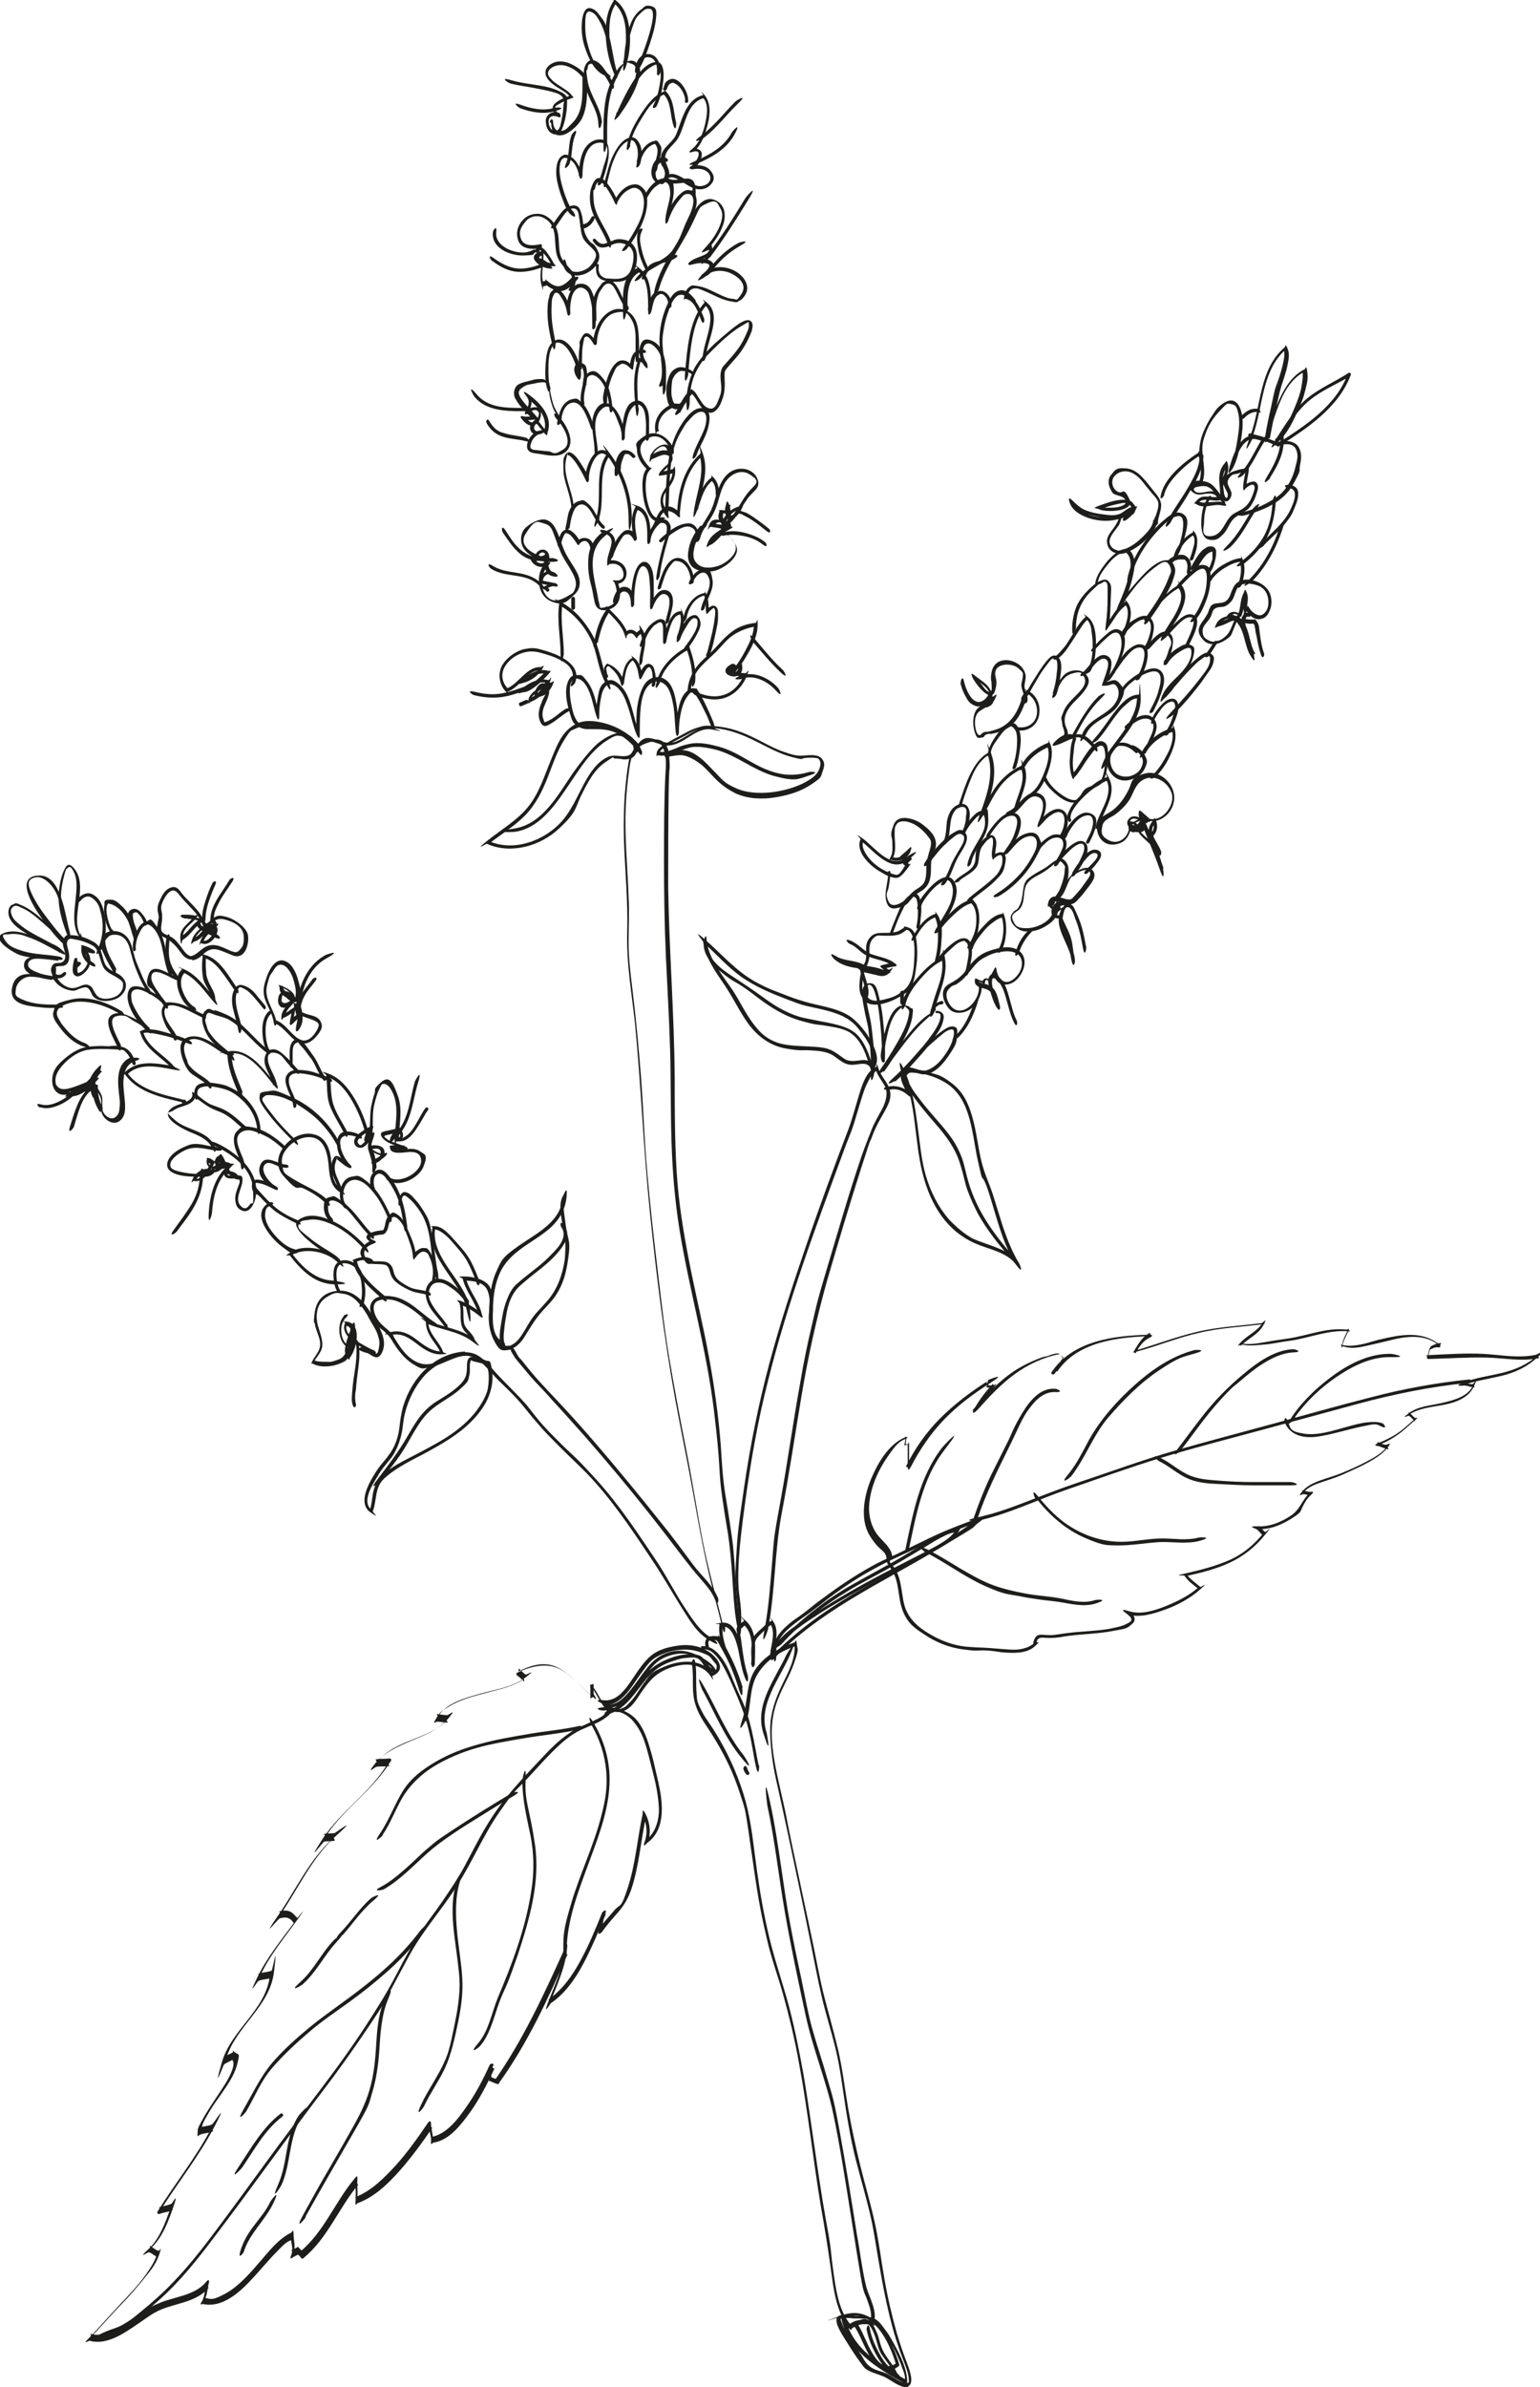 <svg xmlns="http://www.w3.org/2000/svg" viewBox="0 0 330.5 512"><defs><style>.cls-1{fill:#1d1d1b}</style></defs><g id="Calque_1"><path class="cls-1" d="M130.1 366.4c-1-1.4-1.7-3-2.7-4.4s-.7-.2-.7.2v2.1l.6-.3c-2.4-2-4.5-4.6-7.2-6s-6.3-.6-9.1.8c-.3.1-.2.5 0 .6.6.4 1 .9 1.5 1.3v-.6c-2.2 1.6-5.1 2.2-7.7 2.9s-5.7 1.4-8.2 2.9-2.3 1.6-3.1 2.9 0 .5.3.5c.8 0 1.5.2 2.3.2l-.3-.6c-2 2.4-5 3.4-7.8 4.6s-5.7 2.5-7.6 4.9 0 .7.3.6c.9-.2 1.9 0 2.9-.2l-.4-.5c-3.7 6.2-10.1 10.2-14 16.2s.1.6.4.5c.8-.1 1.5 0 2.3-.2l-.3-.6c-5.2 4.6-8.1 11.2-12 16.8s.1.6.4.5c.7-.2 1.4-.3 2 0s.9.8 1.2 1.2v-.4c-2.9 3.9-6 7.7-8.1 12.1s0 .7.4.5c.9-.4 2-.3 2.9-.7l-.5-.3c-.9 7.3-8.3 11.5-10.3 18.5s.3.6.5.4c.6-.4 1.4-.7 2-1.1h-.4c.6.5.4 1.4.2 2.1-.4 1.2-1 2.3-1.7 3.4-1.5 2.4-3.2 4.7-4.6 7.2s-1.1 2.1-1.2 3.2.2.4.5.3c.9-.4 2-.3 2.9-.8l-.5-.5c-3.3 6.3-7.8 11.8-11.5 17.8-.2.2.1.6.4.5 1-.4 2-.4 2.9-.9l-.5-.4c-1.1 3.1-2.3 6.6-4.8 8.9s0 .5.2.6c.7.3 1.2.8 1.9 1.1l-.3-.4c-.5 1.5-1.4 2.8-2.3 4.1s-2.1 2.7-3.3 4-2.7 2.9-4.1 4.4-3.1 3.5-4.8 5.2-.1.5.2.6c3.6 1 7.3-1.6 10.1-3.5s2.9-2.1 4.5-2.9 3.8-1.3 5.7-1.9 3.9-1.5 5.2-3.1l-.6-.3c-.3 1.1-.3 2.3-.9 3.3s0 .5.2.5c3.1.7 5.9-1 8.2-3s4.9-5.3 7.3-7.8 2.4-2.4 3.9-3.1l-.5-.3c.1 1.3.6 2.4.1 3.7s.3.5.5.4l1.2-.6h-.4c.3.2.6.5.8.8s.4.2.6 0c5.1-4.2 7.5-10.7 11.7-15.7l-.6-.3c0 1.3.1 2.6 0 3.9s.2.5.4.4c3.6-1.3 6.5-4.1 9-6.9s4.9-6.1 7.1-9.3l-.7-.2c0 1.1.5 2 .4 3.1s.2.4.5.3c3.4-.5 5.9-3.8 7.8-6.4s3.8-6.2 5.3-9.5l-.7-.3c-.3.8-.3 1.7-.4 2.6s0 .3.2.4c.5.2 1 .5 1.5.6s.3 0 .4-.2c6.1-8.5 10.5-18 14.7-27.6l-.7-.2c-.5 3.6-2.1 6.9-3.4 10.3s.3.6.5.4c3.1-2.1 5.3-5.3 7-8.5s3.3-7 4.8-10.6l-.7-.2c-.4 1.2-.5 2.5-.8 3.7s.4.6.7.3c1.1-1.6 2.4-3 3.6-4.4s2.1-3 2.7-4.8c1.7-5.1 2-10.5 3.2-15.7h-.7c.8 1.7 1 3.7.4 5.4s.3.6.5.4c4.2-3 3.3-9.1 2.3-13.4s-1-4.4-1.6-6.5-1.4-4.6-2.9-6.4-4.4-3-7.1-2.8-.5.8 0 .7c2.4-.2 4.7.4 6.3 2.3s2.3 3.8 2.9 5.9 1 3.9 1.5 5.8 1 4.6 1.1 6.9-.6 5.3-2.8 6.9l.5.4c.6-2 .4-4.1-.5-5.9s-.6-.2-.7 0c-1.1 5.1-1.5 10.5-3.1 15.5s-1.6 3.5-2.9 5-2.4 2.7-3.5 4.2l.7.3c.3-1.2.3-2.5.8-3.7s-.5-.6-.7-.2c-1.4 3.5-2.8 6.9-4.6 10.2-1.7 3.2-3.9 6.3-6.9 8.4l.5.4c1.3-3.5 2.9-6.8 3.4-10.5s-.5-.5-.7-.2c-4.3 9.5-8.7 19-14.7 27.6l.4-.2c-.5-.2-.9-.3-1.4-.6l.2.4c.1-.9 0-1.8.4-2.6s-.5-.6-.7-.3c-1.4 3.1-3 6.2-5 9-1.8 2.6-4.3 6-7.7 6.5l.5.3c0-1.1-.4-2.1-.4-3.1s-.5-.5-.7-.2c-2.1 3.1-4.3 6.2-6.8 9-2.5 2.7-5.3 5.6-8.8 6.9l.4.4c.3-1.4 0-2.7.1-4.1s-.4-.5-.6-.3c-4.2 5-6.6 11.5-11.7 15.7h.6l-.9-.9c-.3-.3-.3-.1-.4 0l-1.2.6.5.4c.5-1.3 0-2.5 0-3.9s-.3-.4-.5-.3c-2.7 1.3-4.7 3.9-6.6 6.1s-4.5 5.3-7.4 6.9-3.2 1.3-4.8.9l.2.5c.6-1.1.6-2.3.9-3.5s-.4-.6-.6-.3c-2.4 2.9-6.7 3.1-10 4.5s-2.9 1.6-4.2 2.5-3.1 2.1-4.8 3-3.8 1.7-5.8 1.1l.2.6c1.7-1.7 3.3-3.6 5-5.4s2.8-2.9 4.1-4.4 2.2-2.6 3.3-4 1.8-2.6 2.3-4.2 0-.4-.3-.4c-.7-.2-1.2-.8-1.9-1.1l.2.6c2.6-2.3 3.9-6 5-9.2s-.3-.5-.5-.4c-.9.4-1.8.5-2.7.8l.4.5c3.8-6 8.2-11.5 11.5-17.8s-.2-.6-.5-.5c-.8.4-1.9.3-2.7.7l.5.3c0-1.1.7-2.1 1.2-3s1.5-2.5 2.4-3.7c1.5-2.2 3.3-4.5 4-7.2s.3-1.9-.5-2.6-.3-.1-.4 0c-.6.4-1.4.6-2 1.1l.5.4c2-7 9.4-11.2 10.3-18.7s-.3-.4-.5-.3c-.9.4-2 .3-2.9.7l.4.5c2-4.4 5.2-8.2 8-12.1s0-.3 0-.4c-.5-.5-.9-1.1-1.6-1.4s-1.6-.2-2.3 0l.4.5c3.8-5.6 6.7-12.1 11.8-16.7s0-.7-.3-.6c-.8.1-1.5 0-2.3.2l.4.5c3.9-6 10.3-10 14-16.2.2-.3-.1-.6-.4-.5-1 .1-1.9 0-2.9.2l.3.6c2-2.6 5-3.8 8-5s5.5-2.2 7.4-4.5 0-.6-.3-.6c-.8 0-1.5-.2-2.3-.2l.3.5c1.9-3 5.9-4 9.1-4.9s7-1.4 9.7-3.5.2-.5 0-.6c-.6-.4-1-1-1.5-1.3v.6c2.8-1.4 5.9-2.3 8.8-.6s4.5 3.8 6.7 5.7.6 0 .6-.3v-2.1l-.7.2c1 1.4 1.7 3 2.7 4.4s.9 0 .6-.4Z"></path><path class="cls-1" d="M129.4 365.7c3.8.5 6.1-3.9 8-6.5s2.3-3.2 4.1-4.1c2.5-1.2 5.8-1.7 8.5-.8s2.3 1.1 3.1 2 .7.9.7 1.4-.7 1.1-1.3 1.3h.5c-2.3-3.2-6.8-3-10.2-1.6s-3.2 1.8-4.3 3.2-1.9 3-3.1 4.3-1.3 1.3-2.1 1.6-2.2-.2-3.1-.8-.7.4-.4.6c1.4.9 3 1.3 4.5.5s2.3-2.3 3.2-3.6 2-2.9 3.5-4 3.6-1.9 5.6-2.1 4.5.4 5.8 2.3.3.2.5.1c.9-.4 1.8-1.1 1.6-2.2s-1-1.8-1.7-2.5c-2.1-1.7-4.7-2.2-7.4-1.8s-4.8 1.1-6.5 2.9-2.6 3.5-3.9 5.3-3 3.8-5.5 3.5-.5.7 0 .7Z"></path><path class="cls-1" d="M20.3 502.1c1.1-.9 2.4-1.3 3.6-1.7s2.3-.9 3.4-1.6c2.4-1.6 4.7-3.5 6.9-5.5 4.5-4 8.3-8.8 11.9-13.6 7.7-10.1 15.1-20.6 22.8-30.7 3.6-4.7 7-9.5 10.3-14.4s3.2-5 4.6-7.6 2.8-5.3 4.3-8c2.9-5.2 6.9-9.6 10.1-14.7 3.2-5 5.5-10.6 8.9-15.5s3.5-4.6 5.5-6.7 3.9-4.3 5.9-6.3 3.9-3.7 6.3-4.8 3.6-1.4 5.1-2.5 1-1 1.1-1.7-.6-.6-.7-.2c-.1.8-.8 1.4-1.5 1.8s-1.8.9-2.7 1.3-1.6.7-2.4 1.1c-1.2.7-2.3 1.5-3.3 2.3-2.2 1.8-4.1 4-6.1 6.1s-3.8 4.1-5.6 6.3-3.4 4.6-4.8 7-2.8 5.2-4.2 7.8-3.1 5.1-4.8 7.6-3.5 4.7-5.1 7.2-3 5.1-4.4 7.8-2.8 5.2-4.4 7.7c-3.1 5-6.4 9.8-9.9 14.5S63.6 455 59.9 460s-7.5 10.3-11.3 15.4c-3.7 5-7.4 10-11.7 14.4-2.1 2.2-4.3 4.1-6.6 6s-2.4 1.9-3.7 2.7-2.4 1-3.6 1.5-2.1.9-3 1.6.2.8.5.5Z"></path><path class="cls-1" d="M82.1 393.6c1.7-2.5 2.7-5.3 4.2-7.9s4-5.1 6.8-6.8 6.1-3.1 9.3-4 6.9-1.5 10.4-2.1 7.9-1 11.8-1.9c.4-.1.3-.8-.2-.7-3.5.8-7.2 1.1-10.7 1.7s-7.2 1.2-10.8 2.2-6.5 2.1-9.4 3.8-5.3 3.5-7 6.2-3 6.3-4.9 9.1.4.7.6.4ZM127 370.1c1.7 3 2.8 6.3 3.1 9.8s-.2 6.3-1 9.4c-1.6 6.4-4.5 12.3-6.4 18.6s-1.8 7.1-1.8 10.8.7.5.7 0c0-6.8 2.6-13.2 4.9-19.5 2.2-5.9 4.6-12.2 4.3-18.6-.2-3.8-1.3-7.4-3.2-10.7s-.8 0-.6.4ZM103 438.9c2-2.3 2.8-5.5 3.8-8.4s1.4-3.4 2.1-5.1 1.5-4 2.2-6c2.5-7.6 4.9-15.7 3.7-23.8s-2.2-9-2-13.6-.7-.5-.7 0c0 3.9.9 7.7 1.7 11.5s.9 8.1.2 12.2c-1.2 7.9-4.1 15.6-7.2 22.9-1.3 3.2-1.9 7-4.2 9.7s.2.9.5.5ZM65 425.6c2.9-2.6 4.6-6.2 7.2-9s-.2-.8-.5-.5c-2.7 2.8-4.3 6.4-7.2 9s.2.8.5.5Z"></path><path class="cls-1" d="M73.7 414.9c2.1-2.4 3.9-5.1 6.4-7.2s-.2-.8-.5-.5c-2.4 2.1-4.2 4.9-6.4 7.2s.2.9.5.5ZM82.3 405.3c3.5-2 6.3-5 9.3-7.7s7.4-5.5 11.3-7.9c2.4-1.5 4.8-3 7.2-4.4s0-.9-.4-.6c-4.2 2.5-8.4 5.1-12.5 7.8s-3.5 2.4-5.2 3.8-3 2.8-4.6 4.2-3.5 3.1-5.6 4.2 0 .8.4.6ZM52.9 452.8c1.8-3.1 3.1-6.4 5.4-9.1s5.2-5.4 8-7.8 5.8-4.4 8.7-6.5 5.5-4.2 8-6.4 5.6-5.3 7.8-8.5-.4-.7-.6-.4c-4.2 5.7-9.7 10.3-15.4 14.5s-5.7 4.1-8.4 6.3c-2.8 2.3-5.6 4.8-8 7.6s-4.2 6.6-6.1 9.9.4.8.6.4ZM98 403.5c-1.9 6.2-.2 12.6.4 18.8.2 1.6.3 3.1.2 4.7s-.3 3.4-.6 5-.7 3.6-1.1 5.4-.8 3.3-1.5 4.8c-1.4 3.2-3.5 6-5 9.2s.4.8.6.4c1.3-2.8 3.2-5.4 4.5-8.2s2.1-6.4 2.8-9.8 1.1-6.3.9-9.6-.8-6.5-1.1-9.8-.5-7.3.6-10.8-.6-.6-.7-.2ZM65.6 475.4c3.4-6.1 6.9-12.1 10.4-18.2s3-5.4 3.9-8.4 1.3-6 1.5-9 .4-7.5 1.9-11-.4-.8-.6-.4c-1.3 2.9-1.7 6-1.9 9.2s-.4 6.4-1.2 9.6-2.1 5.9-3.6 8.6-3.4 6-5.2 9.1c-2 3.4-3.9 6.8-5.8 10.3s.4.8.6.4ZM52 464.9c2.6-3.8 4.8-8 8.6-10.9.4-.3 0-.9-.4-.6-3.8 2.9-6.2 7.2-8.8 11.1s.4.7.6.4ZM52.3 483.1c1.2-4 4.5-6.7 6.3-10.4s-.4-.8-.6-.4c-.9 1.9-2.2 3.4-3.5 5.1s-2.3 3.4-2.9 5.4.6.6.7.2Z"></path><path class="cls-1" d="M60.4 468.7c2.1-4.6 1.5-10.2 4.3-14.5s-.4-.7-.6-.4c-2.9 4.3-2.3 9.9-4.3 14.5s.4.8.6.4ZM166.6 354.9c-.3-2.9 1.8-5 3.9-6.6 1-.8 2.1-1.5 3.2-2.3s2.9-2.2 4.3-3.3c3.1-2.3 6.4-4.5 9.8-6.3 3.4-1.9 7.1-3.4 10.5-5.1 3.9-2 8-3.5 12.1-5l-.3-.7c-11.3 8.4-24.6 13.8-35.9 22.2-3.1 2.3-6.1 4.9-8.8 7.7-.3.3.2.8.5.5 9.7-10.3 22.8-16.2 34.7-23.3s6.7-4.1 9.8-6.4.1-.8-.3-.7c-3.6 1.3-7.3 2.7-10.8 4.4s-3.7 1.8-5.5 2.7-3.7 1.7-5.5 2.6c-3.6 1.9-7 4.1-10.3 6.5s-3.1 2.3-4.6 3.5-2.2 1.6-3.3 2.4c-2.3 1.8-4.6 4.1-4.2 7.2s.8.5.7 0Z"></path><path class="cls-1" d="M191.5 334c-.1-1.7-1.5-2.9-2.6-4.1-1.6-1.7-2.3-3.8-2.4-6.1 0-4 1.7-8 3.9-11.2s2.5-3.3 4.4-4.2l-.5-.3c0 .4 0 .9-.1 1.3s.1.4.3.5c.2 0 .4 0 .6.1l-.3-.3v4.7c0 1.6.5.5.7.2 1.9-3.7 4.3-7.2 7.2-10.2s6.3-5.5 9.9-7.8.1-.8-.3-.7-.4 1-.5 1.4.2.4.5.3c.3 0 .6-.2 1-.2l-.2-.6c-1.5 1.6-2.8 3.3-3.9 5.2s.3.7.6.4c2.4-2.7 4.9-5.4 7.9-7.6s6.3-3.7 9.9-4.4h-.3c.3.3.7.6 1 1v-.4c-.7 1-1.3 1.9-2 2.8l.6.4c4.3-6.4 13-7.4 20.1-7.6l-.2-.7c-1.5.7-2.4 2.2-3.2 3.5s.1.6.4.5c4.5-1.2 8.8-3 13.3-4 4.6-1.1 9.4-1.3 14.1-1.9l-.3-.5c-1 1.9-3.2 2.8-4.7 4.3s-.1.5.2.6c1.6.4 3.3.1 4.8 0s3.6-.6 5.4-.8c4.3-.6 8.5-2.5 12.9-2l-.3-.5c-.6 1.1-1.1 2.1-1.4 3.3s0 .4.3.4c1.4.5 3 .3 4.4 0s3.5-.8 5.2-1.2c3.8-1 7.9-1.6 11.1 1.1l.3-.6c-.4 0-.8 0-1.2.2s-.8.3-1 .5-.3.4-.4.8-.2 1-.4 1.4.1.5.3.5c4.2-.1 8.3-.4 12.5-.3 3.7.1 7.5.9 11.2.1l-.3-.6c-2.2 2-4.8 3.1-7.7 3.8s-5.5 1-8.1 2-.3.7 0 .7c.8 0 1.5.4 2.3.4l-.3-.5c-1.2 2.5-4.1 3.2-6.6 3.8s-5.2.7-7.2 2.2-.3.5 0 .6c.5.3.8.8 1.3 1.2v-.6c-1.2 1-2.3 2.1-3.6 3s-2.7 1.6-4.2 2.2-.4.6 0 .7c.7.2 1.4.6 2.1.7l-.3-.6c-1.2 1.5-2.9 2.4-4.6 3.3s-3.3 1.6-5 2.3-3.3 1.1-4.9 1.7-2.8 1.2-3.8 2.4 0 .5.3.5c.5 0 1 .2 1.6.3l-.2-.6c-.7.6-1.2 1.4-1.7 2.2s-1.2 1.9-2.2 2.6c-2.1 1.4-4.5 2.5-7.2 2.4s-.4.5-.2.7c.5.4.8 1 1.4 1.3v-.6c-2.1 2.6-4.5 4.6-7.5 5.9s-6.2 2.1-9.3 2.8-.3.3-.2.5c.8 1.2 2 2 3.1 2.9v-.5c-2 1.8-4.6 3.1-7.1 4.1s-5.3 1.9-7.9 1.1-.6.4-.3.7.8.6.8 1.1-.5.6-.8.8c-1.2.7-2.7.9-4 1.2-3 .5-6 .5-9 .9s-2.9.5-4.4.4-2.1-.2-2.6.9 0 .9-.5 1.2-1 .6-1.5.7c-1.2.4-2.5.4-3.8.3s-2.5-.2-3.8-.3-2.5-.1-3.8-.2c-2.9-.1-5.6-.9-8.2-2.3s-4.9-3.1-6-5.8-.6-6.4-2.6-9.1-.9 0-.6.4c1.9 2.6 1.4 6 2.5 8.9s2.7 3.9 4.7 5.2c2.5 1.7 5.3 2.8 8.3 3.2s2.8.2 4.2.2 2.6.2 4 .4c2.2.2 5.3.4 7.1-1.2s.4-.6.5-1c.1-.9.9-1 1.7-.9 1.5.1 2.9 0 4.3-.3 3.3-.5 6.7-.5 10-1.1s3.2-.5 4.4-1.5.4-2.1-.6-2.8l-.3.7c2.7.8 5.7-.2 8.2-1.1s5.3-2.4 7.4-4.3.1-.4 0-.5c-1-.9-2.2-1.6-3-2.8l-.2.5c3.2-.7 6.5-1.5 9.5-2.9s5.5-3.4 7.6-6 .1-.4 0-.6c-.5-.4-.9-1-1.4-1.3l-.2.7c2.7.1 5.1-.9 7.3-2.3s1.8-1.4 2.3-2.4 1-1.9 1.9-2.7.1-.6-.2-.6c-.6 0-1.2-.3-1.8-.3l.3.5c1-1.3 2.8-1.9 4.3-2.4s3.1-1 4.6-1.7 3.4-1.5 5-2.4 3.1-1.8 4.2-3.2 0-.6-.3-.6c-.7 0-1.3-.4-1.9-.6v.7c1.6-.5 3-1.3 4.3-2.2s2.5-2.1 3.7-3.1.1-.4 0-.6c-.5-.4-.8-.9-1.3-1.2v.6c2.2-1.5 5.2-1.7 7.7-2.2s5.2-1.5 6.3-3.9 0-.5-.3-.5c-.8 0-1.5-.3-2.3-.4v.7c2.8-1 5.7-1.4 8.6-2.1s5.4-1.9 7.6-3.9 0-.7-.3-.6c-3.7.8-7.6 0-11.3-.2s-8.1.1-12.2.3l.3.5c.2-.6.4-1.3.5-1.9l-.3.3c.7-.2 1.2-.7 2-.6s.5-.4.3-.6c-3.2-2.6-7.1-2.3-10.9-1.5s-3.4.9-5.1 1.3-3.5.7-5.2.2l.3.4c.3-1.1.8-2.1 1.3-3.1s0-.5-.3-.5c-4.3-.5-8.4 1.3-12.5 1.9s-3.4.5-5.1.8-3.6.6-5.3.2l.2.6c1.5-1.6 3.7-2.4 4.8-4.4s0-.6-.3-.5c-4.7.6-9.4.8-14 1.9-4.6 1.1-9 2.8-13.5 4.1l.4.5c.7-1.3 1.5-2.6 2.9-3.3s.2-.7-.2-.7c-7.4.2-16.2 1.3-20.7 8-.3.4.3.7.6.4.7-.9 1.3-1.9 1.9-2.8s0-.3 0-.4c-.3-.3-.7-1.2-1.2-1.2s-1.2.2-1.7.4-1 .3-1.5.4c-2 .7-3.9 1.6-5.7 2.7-3.6 2.3-6.6 5.5-9.4 8.7l.6.4c1.1-1.8 2.3-3.5 3.8-5.1s.1-.5-.2-.6c-.5-.1-.9 0-1.3.2l.5.3s0-.7.2-.9l-.3.3c0-.2-.2-.4-.3-.7-3.6 2.3-7 4.9-10 7.9s-5.4 6.5-7.3 10.3l.7.2v-4.7c0-1.6-.1-.3-.3-.3-.3 0-.5-.1-.8-.1l.3.5c.1-.5.1-1 .2-1.5s-.3-.4-.5-.3c-3.4 1.6-5.6 5.4-7 8.7s-2.6 8.5-.4 12.2 3.5 3 3.7 5.2.8.5.7 0Z"></path><path class="cls-1" d="M195 332.6c1.6-7.5 2.9-15.4 7.7-21.6s-.2-.9-.5-.5c-4.9 6.3-6.3 14.3-7.9 21.9 0 .4.6.6.7.2ZM209.8 325.7c1.8-5.4 4.4-10.5 6.9-15.6s2.8-6.4 5.1-9.1c1.2-1.4 2.8-2.5 4.7-2.4s.5-.7 0-.7c-3.7-.3-6.1 3.4-7.7 6.2s-1.6 3.3-2.4 4.9l-3.6 7.2c-1.2 2.4-2.7 6.1-3.8 9.3s.5.6.7.2Z"></path><path class="cls-1" d="M209.8 326.2c6.6-1.4 12.8-4.5 19.2-6.7s13.6-4.8 20.5-6.9 14-3.9 21-5.8l21-5.7c7.8-2.1 15.7-3.7 23.8-4.5.5 0 .5-.8 0-.7-7.1.7-14.1 2-21 3.8-7.1 1.8-14.1 3.8-21.1 5.7s-14.2 3.8-21.2 5.8c-6.9 2-13.7 4.5-20.6 6.8-3.6 1.2-7.2 2.6-10.8 4s-7.2 2.7-10.9 3.5-.3.8.2.7ZM229.7 316.9c3.2-4 4.8-8.9 8.1-12.8 3.3-3.8 6.8-7.4 11-10.2s4.9-2.8 7.7-3.6.3-.8-.2-.7c-4.9 1.3-9.1 4.2-12.8 7.5s-7.2 7.2-9.7 11.6c-1.4 2.6-2.7 5.3-4.6 7.6s.2.9.5.5Z"></path><path class="cls-1" d="M253.4 311.1c2.8-3.6 5.3-7.3 8.4-10.7s2.9-2.9 4.4-4.2 3.2-2.7 5-3.8 4-2.2 6.3-2.3.5-.7 0-.7c-4 .2-7.6 2.8-10.6 5.3-3.4 2.8-6.4 5.9-9.1 9.4s-3.3 4.4-5 6.6.2.9.5.5ZM277.9 304c2.4-3.4 5.6-6.4 9-8.7s7.4-4.3 11.6-4.2.5-.7 0-.7c-4.3-.1-8.5 1.9-11.9 4.3s-6.8 5.5-9.2 9 .4.7.6.4ZM198.5 332.9c4.4 2.2 8.4 5.3 12.9 7.3s5 1.7 7.5 2.2c1.4.3 2.8.5 4.2.7s2.7.3 4.1.5c2.6.4 5.4 1.2 8.1.3s.3-.8-.2-.7c-2.4.8-4.9.2-7.3-.3s-5.2-.6-7.8-1.1-5.3-1.1-7.7-2.1-4.2-2.1-6.3-3.3c-2.3-1.4-4.7-2.9-7.1-4.1s-.8.4-.4.6ZM222.4 321.4c2.8 3.6 6.3 6.7 10.5 8.5s4.6 1.5 7 1.6c2.9 0 5.8-.5 8.6-.7s6.1.5 9-.3.3-.8-.2-.7c-2.6.7-5.2.2-7.9.2s-5.3.6-8 .7c-4.7.2-9.3-1.4-13.1-4.2-2.1-1.6-3.9-3.5-5.5-5.5s-.9 0-.6.4ZM248.7 313.4c2.1 1 3.8 2.6 5.9 3.6s4.3 1.2 6.5 1.3 5.1.3 7.7.3h8.2c2.7 0 .5-.7 0-.7h-7.9c-2.6 0-5-.1-7.5-.3s-4.7-.3-6.9-1.4-3.6-2.5-5.7-3.5-.8.4-.4.6Z"></path><path class="cls-1" d="M275.7 305.1c1.2 2.8 4 3.4 6.7 3.1s6.5-1.5 9.8-2.2 3-.6 4.3 0 .6-.5.2-.7c-1.1-.4-2.3-.3-3.4-.2s-3 .6-4.4 1c-2.9.8-6.2 1.9-9.2 1.4s-2.7-1.1-3.3-2.6-.9-.2-.7.2ZM148.5 357c.4 2.4 0 4.8.4 7.2s1.6 4.4 2.9 6.3c2.7 4.1 5 8.3 6.6 13s1.5 4.7 1.9 7.1.7 5 1.1 7.5c.7 4.9 1.4 9.9 2.5 14.8s1.1 4.8 1.8 7.2 1.6 5 2.3 7.5c1.4 5 2.6 10 3.5 15.1 1.9 10.2 3 20.6 4.7 30.8.8 4.4 1.5 8.8 2.1 13.2s1 7.5 2.7 10.8.8 1.4 1.3 2 .4.1.5 0c1.3-1.1 2.8-1.1 4.3-.8s.4 0 .4-.3c.9-2.7-.9-5.4-1.6-7.9-.9-3.7-1.3-7.5-2-11.2-1.2-7.6-2.4-15.1-3.8-22.7s-1.6-7.3-2.6-10.9-2.2-7-3.2-10.6-1.6-7.3-2.4-11-1.6-7.5-2.3-11.3c-1.6-8.5-2.4-17.1-4.2-25.6s-.8-.3-.7.2c1.6 7.4 2.4 15 3.7 22.5s2.9 15 4.5 22.4 4.4 13.9 5.9 21 2.7 15 3.9 22.5 1.3 8.3 2 12.4.8 3.4 1.4 5.1 1.2 3.2.6 4.8l.4-.3c-1.8-.4-3.6-.3-5 .9h.5c-2.4-2.8-3.1-6.9-3.6-10.4s-.5-3.8-.7-5.7-.7-4.5-1.1-6.7c-1.8-10.2-3-20.4-4.7-30.6-.9-5-1.9-10.1-3.2-15-1.3-4.9-3-9.7-4.2-14.7s-2-9.7-2.7-14.7-1.1-9.8-2.4-14.6c-1.3-4.6-3.2-9.1-5.6-13.2s-2.6-3.8-3.7-5.9-1.1-2.4-1.2-3.8-.1-2.4-.1-3.5 0-2.2-.2-3.4-.8-.3-.7.2Z"></path><path class="cls-1" d="M162.8 378.6c-1-4.9-1.6-9.8-3.8-14.4s-2.3-6.1-4.2-8.7c-.9-1.2-2.1-2.3-3.6-2.4s-.5.7 0 .7c1.4 0 2.4 1.2 3.2 2.3s1.6 2.8 2.3 4.3c1.5 3.4 3 6.8 3.9 10.4s1 5.3 1.6 8 .8.3.7-.2Z"></path><path class="cls-1" d="M160.2 369.2c1.1-3.4.5-7.2 2.5-10.3s5-4.8 8.3-5.9l-.5-.3c.3 3.1-1.4 6.1-2.7 8.8s-2.4 5.7-2.5 8.9.4 7.5 1.2 11.1 1.7 7.6 2.5 11.4c1.7 8 3.4 16 5 24 .8 3.9 1.5 7.8 2.4 11.6s2.1 7.5 3 11.3 1.4 7.9 2 11.8 1.3 7.9 2.3 11.8 2.1 7.6 3 11.4 1.4 7.7 2.1 11.6c1.2 6.9 2.6 13.7 5.2 20.2.4 1.1.9 2.3 1 3.4s.1.9-.1 1.1c-.4.3-1.1 0-1.5-.2-1.1-.5-2.1-1.3-3.2-1.8s-2.1-.6-3.1-1.2-1.6-1.5-2.1-2.5c-1-1.5-2-3-3-4.6s-.9-1.4-1.2-2.2-.5-1-.3-1.3.7-.1.9-.1c.6 0 1.1 0 1.7.1 1.2 0 2.4 0 3.6.2s2 1.3 2.7 2.3c1.7 2.3 3 4.9 4 7.5s.8 2.4.8 3.6l.5-.3c-5.7-3.2-12.1-6.9-13.4-13.9l-.3.4c6.4-2.2 9.8 5.1 11.3 10.1l.2-.4c-4.5 3.4-6.6-5.8-8.4-8.2v.4c.3-.4.8-1.1 1.4-1s.8.5 1.1.8c.7.9 1.1 2 1.4 3s.6 2.4 1.3 3.4 1.9 2.4 2.5 3.8l.4-.4c-1.7-.7-2.8-2.5-3.6-4s-1.6-3.3-1.9-5-.8-.3-.7.2c.4 1.9 1.2 3.9 2.2 5.6s2.1 3.3 3.9 4 .5-.2.4-.4c-.7-1.6-1.9-2.8-2.8-4.4s-.9-2.8-1.5-4.2-1-2.3-2-2.8-2.1.2-2.8 1.1 0 .3 0 .4c2.1 2.8 4.2 12.4 9.4 8.5.1 0 .2-.2.2-.4-1.6-5.4-5.3-13-12.2-10.6s-.3.2-.3.4c1.3 7.2 7.8 11 13.7 14.3.2.1.5 0 .5-.3 0-2.8-1.4-5.6-2.7-8s-1.4-2.4-2.2-3.5-1.4-1.9-2.5-2.3-2.2-.3-3.3-.4-2.3-.3-3.4-.2c-2.6.3.2 4.2.7 5.1 1 1.6 2 3.2 3.1 4.7s1.1 1.6 2 2.1 2.2.8 3.3 1.3 2.2 1.4 3.4 1.9 1.7.5 2.2-.2.2-1.9 0-2.7c-.3-1.1-.8-2.3-1.2-3.4-.6-1.6-1.1-3.2-1.6-4.8-1.1-3.9-2-7.8-2.7-11.8s-1.2-8.2-2.1-12.2c-.9-4.1-2.1-8.1-3.1-12.2s-1.9-8.2-2.6-12.3-1.2-8.5-2.2-12.7-2.1-7.9-3.1-11.9c-1-4.1-1.7-8.3-2.6-12.4s-1.8-8.5-2.7-12.7-1.8-8.3-2.6-12.5c-.8-4.1-1.9-8.1-2.6-12.2s-.9-7.9.2-11.6 2.9-6.1 4-9.3.8-2.7.6-4.2-.2-.4-.5-.3c-3.3 1.1-6.4 2.9-8.4 5.8s-1.6 7.2-2.8 10.8.5.6.7.2Z"></path><path class="cls-1" d="M152.1 353c-.1-.5-.2-1 .3-1.2s.8 0 1.1 0c.5 0 .8.8 1 1.2s.7 1.2 1 1.8c1.3 2.4 2.3 5 3.1 7.6s.8.3.7-.2c-.5-2.3-1.7-4.4-2.6-6.5s-1.9-4.6-1.6-7.1l-.3.3c2.2-.4 3.1 2.9 3.5 4.4s.7 4.3 1.5 6.4.8.3.7-.2c-.7-2.2-1-4.4-1.3-6.6s-.1-1-.2-1.5-.3-1.2-.2-1.7c0 0 0-.1.1-.2 0-.1.2-.2.3-.3.3-.2.5-.5.8-.7h-.4c2.3 2 1.7 5.9 1.6 8.6h.7v-3.3c0-1.1.1-1.9.7-2.6s1.1-1.1 1.6-1.6 1-1 1.5-1.1l-.4-.2c1.2 1.8.2 4.5 0 6.4s.7.5.7 0c.3-2.1 1.3-4.8 0-6.8s-.2-.2-.4-.2c-.6.1-1.2.7-1.6 1.1-.6.6-1.3 1.1-1.9 1.8s-.7 1.5-.8 2.4c-.2 1.3 0 2.6 0 3.9s.7.5.7 0c0-3 .6-6.9-1.9-9.2s-.3-.1-.4 0c-.5.3-1.2.8-1.5 1.3s0 1 0 1.5.1 1.2.2 1.8c.3 2.5.7 4.9 1.4 7.3l.7-.2c-.8-2.3-1-4.9-1.7-7.2s-1.7-4.5-4.1-4.1-.2.2-.3.3c-.6 4.9 3.2 9.2 4.3 13.8l.7-.2c-1-3.3-2.4-6.6-4.2-9.6s-.6-1.3-1.2-1.4-1-.1-1.5 0c-1.1.2-1.3 1.2-1.1 2.2s.8.3.7-.2Z"></path><path class="cls-1" d="M159 348.8c.2-2.1 0-4.3-.3-6.4s-.3-4.4-.2-6.6c.2-4.5.8-8.9 1.4-13.4 1.2-8.8 2.7-17.5 4.9-26.1 4.2-16.9 10.3-33.2 16.3-49.5.7-2 1.6-3.9 2.2-5.9s.8-2.7 1.2-4 .9-3.1 1.6-4.5 1.1-2.3 2.2-2.8l-.4-.3c.4 1.5 1.5 2.6 2.1 3.9s.1 3.2-.7 4.7-1.6 2.8-2.2 4.3-1.5 3.8-2.2 5.8c-2.7 7.9-5 16-7.4 24s-2.3 8.2-3.3 12.4-1.8 8.2-2.5 12.4c-1.5 8.2-2.6 16.4-4.1 24.6s-.8 4.5-1.2 6.8-.5 4.7-.7 7c-.4 4.7-.7 9.5-1.6 14.2s.6.6.7.2c1.6-8.3 1.4-16.9 3-25.2s2.8-16.6 4.2-24.9c1.4-8.4 3.2-16.6 5.5-24.8 2.4-8.2 4.8-16.3 7.4-24.4s1.5-4.4 2.3-6.6 1.7-3.6 2.7-5.4 1.5-3.1 1-4.7-1.9-2.8-2.4-4.5-.3-.3-.4-.3c-2.1.9-3 3.7-3.6 5.6s-1.4 5-2.3 7.5c-3.2 8.4-6.3 16.8-9.2 25.3s-5.6 16.7-7.9 25.3-4.1 17.6-5.4 26.5-1.4 9.9-1.7 14.9-.2 5 0 7.5.6 5 .4 7.5.7.5.7 0Z"></path><path class="cls-1" d="M155.2 348.7c-1.5-6.2-3.3-12.4-4.5-18.7s-2.2-12.9-3.5-19.4-2.5-13-3.6-19.5c-1.1-6.6-1.8-13.2-2.6-19.8-.8-6.6-1.5-13.2-2.1-19.9s-.8-13.3-1.3-19.9-1.1-13-1.9-19.5c-.4-3.3-.8-6.6-.8-9.9s.2-6.4 0-9.7c-.2-6.4-.9-12.9-.6-19.4.1-2.8.4-5.6.8-8.4s1.1-4.2 3.4-5.1 3.4-.5 4 1.5.4 3.4.3 5.1c-.3 6.2-.3 12.5-.3 18.7 0 6.7.1 13.5.4 20.2.3 6.6.7 13.2.9 19.8.2 6.5.1 13.1.3 19.7s.7 12.8 1.7 19.1c2.1 13 5.8 25.7 7.4 38.8s.9 12.5 1.8 18.8 1.1 6.5 1.5 9.8.6 6.4.8 9.6.4 5.8 1 8.7.8.3.7-.2c-1.3-6.3-1-12.8-1.9-19.2s-1-6.5-1.5-9.7-.7-6.7-.9-10c-.5-6.5-1.4-12.9-2.6-19.4s-2.8-13.1-4.1-19.7-2.4-13.2-2.8-20-.4-13.3-.4-20c-.1-13.6-1.2-27.2-1.4-40.8 0-6.7 0-13.5.1-20.2s.3-4.4.2-6.6-.2-3-1.1-4.1-2.9-.9-4.3-.4-2.9 2.1-3.3 4-.7 4.8-.9 7.2-.3 6.5-.2 9.8c.2 6.6.9 13.2.7 19.9s1 13.3 1.7 19.9c1.3 13.5 1.8 27 3.2 40.5s3 26.6 5.4 39.8c1.2 6.6 2.6 13.2 3.8 19.9s2.3 13 3.9 19.5 1.6 6.1 2.3 9.2.8.3.7-.2Z"></path><path class="cls-1" d="M152.8 351.4c-2.6-1.4-4.4-4.4-6-6.8s-3.6-6.2-5.6-9.3c-4.1-6.1-8.2-12.4-13.2-17.9s-5-5.1-7.5-7.6-2.6-2.6-3.8-3.9-2.4-2.9-3.5-4.3c-2.2-2.6-4.8-4.9-7.1-7.5s-3.8-4.3-6.8-4-5.8 3.2-8.9 2.4-4.9-4.1-6.4-6.6l-.2.5c2.2-.6 3.9.5 5.6 1.8s3.3 2.4 5.4 2.3.4-.2.3-.5c-.8-2.3-3.2-3.9-3.2-6.5l-.5.3c3.2 1.5 7 1.7 9.9 3.9s.7 0 .6-.3c-.4-1.3-1.5-1.9-2.1-3s-.1-3.4-.6-5l-.4.4c1.4.6 2.8 1.4 4 2.4s.7 0 .6-.3c-.6-2.8-2.7-4.9-3.4-7.7l-.3.5c1.9 0 4.3.3 5 2.3s.3 3.4.2 5 .2 3.9 1.2 5.7 1.4 2.1 2.7 1.9.7 0 .9.3.3.5.5.8c.3.6.7 1 1.1 1.5 1.1 1.3 2.2 2.7 3.4 4s2.5 2.6 3.7 4c2.5 2.7 4.9 5.4 7.3 8.1 4.8 5.5 9.4 11 13.9 16.7s5 6.5 7.5 9.7 2.1 2.6 3.2 3.9 2.4 2.7 3.1 4.4.9.2.7-.2c-1.1-2.8-3.5-4.7-5.3-7.1s-4.4-6-6.7-8.8c-4.6-5.8-9.3-11.5-14.1-17.1-2.4-2.8-4.9-5.6-7.5-8.4s-5.1-5.3-7.4-8.2-1.1-1.3-1.6-1.9-.7-1.2-1.1-1.8-.5-.7-1-.8-.5 0-.8 0c-.6 0-.9-.2-1.2-.6-1.6-1.7-1.8-4.1-1.8-6.3s.4-3.9-.4-5.6-3.5-2.4-5.6-2.4-.4.2-.3.5c.7 2.8 2.7 4.9 3.4 7.7l.6-.3c-1.3-1.1-2.7-2-4.3-2.6s-.5.2-.4.4c.5 1.6 0 3.3.5 4.9s1.8 1.9 2.2 3.2l.6-.3c-2.9-2.3-6.7-2.5-10-4s-.5 0-.5.3c0 1.3.5 2.4 1.2 3.5s1.6 2 2 3.3l.3-.5c-2.3 0-4-1.4-5.7-2.7s-3.5-2-5.6-1.4-.3.3-.2.5c1.3 2.3 2.8 4.7 5.1 6.2s2.3 1 3.6.8 2.6-.8 3.8-1.3 2.7-1.2 4.1-1.2 2.9 1 4 2.1 1.9 2.1 2.9 3.1 2.7 2.6 4 4 2.4 2.9 3.6 4.3 2.3 2.7 3.6 4c2.5 2.6 5.2 5.1 7.8 7.7 5.3 5.5 9.5 11.8 13.7 18.1 2.4 3.5 4.4 7.1 6.6 10.6s3.5 5.7 6.3 7.3.8-.4.4-.6ZM187.7 229.9c0-2.5-.1-4.9-.4-7.4s-.3-2.8-.6-4.2-.7-2.9-.8-4.4-.4-2.2.4-2.6c2-.9 2.7 9.2 2.8 10.3.1 1.8.3 3.7.1 5.6h.7c-.2-.7 0-1.4 0-2 0-1 .3-2.1.5-3.1.4-1.8 1-4.1 2.5-5.5s1.2-.7 1.8-.3.4 1.1.3 1.6c-.4 2.2-1.6 4.3-2.7 6.2s-2.1 3.5-3.3 5.2.3.8.6.4c3-3.7 5.5-7.8 9.1-11s1.4-1.3 2.3-1.4.9.5.8 1.1c-.2 1.1-.9 2.2-1.5 3.1-.9 1.3-1.8 2.5-2.9 3.7-1.8 2.1-3.7 4.2-5.8 6.1s.2.8.5.5c2.7-2.4 4.8-5.3 7.5-7.7s1.5-1.3 2.2-1.9 1.5-1.3 2.4-1.4.4 1.7.3 2.1c-.4 1.4-1.2 2.7-2.1 3.9s-2 2.2-3.3 2.7-2.4-.3-3.6-.5-2.2.5-2.2 1.8.9 2.5 1.3 3.8l.6-.3c-1.3-1.1-3-1.6-4.7-1.2s-.3.8.2.7c1.4-.4 2.9 0 4 1s.7 0 .6-.3c-.3-1.2-1.3-2.4-1.2-3.8s2.7-.5 3.6-.3c2.6.5 4.9-2.4 6.2-4.4s1.4-2.4 1.5-3.8.1-1.8-.7-2-1.7.4-2.3.8c-.9.6-1.7 1.3-2.5 2-1.3 1.1-2.5 2.3-3.7 3.6s-2.9 3.4-4.6 4.9l.5.5c2-1.7 3.7-3.7 5.5-5.7s2.1-2.6 3.1-4 1.4-2.1 1.7-3.3.1-1.6-.6-2-1.6 0-2.2.4c-2.3 1.4-4.2 3.9-5.9 6-1.6 2-3.1 4.2-4.6 6.1l.6.4c1.2-1.6 2.3-3.4 3.3-5.2s2.5-4.4 2.8-6.7 0-1.4-.5-1.9-1.5-.6-2.2-.3c-1.8.8-2.6 3.5-3.1 5.2s-.6 2.6-.8 3.9-.3 1.8 0 2.6.7.3.7 0c.1-1.8 0-3.6-.1-5.3-.2-2.6-.4-5.2-1-7.7s-.8-3.7-2.3-3.6c-2.4.2-1.2 4.4-1 5.7s.7 2.9.9 4.4c.3 3 .6 6.1.5 9.2s.7.5.7 0ZM137.5 160.7c-1.7-2.5-4.3-4.5-7.4-5s-2.4-.1-3.6-.1-2.1-.1-2.7-1-.9-2-1.1-3-.4-2.1-.4-3.2 0-2 .7-2.6 1.8 0 2.3.6c1.6 1.9 1.9 4.7 2.6 6.9s.7.3.7 0c0-1.1.1-2.1.3-3.2s.4-2.2 1.2-3 2.2 0 2.8.8c1.1 1.2 1.6 2.9 2.1 4.4s.9 3.6 1.6 5.2.7.3.7 0c0-1.5 0-3 .1-4.5s.3-3.7 1.2-5.2 2.4-2.1 3.8-1.2 1.8 3.2 2.1 4.7.3 3.7.5 5.6.8.5.7 0c0-1.1.1-2.3.3-3.4s.6-2.9 1.5-4.1.7-.8 1.3-.8.5.3.6.6c.8 1.2 1.4 2.5 2 3.7s.6 1.4.9 2.1.4.9.4 1.3l.5-.3c-1.8-.4-3.5.4-5 1.3s-3.3 2.3-5.1 2-2.6-.9-3.9-1-2.4 1.1-2.9 2.5.6.6.7.2c.2-.7.6-1.6 1.3-1.9s1.2-.1 1.7 0c1.2.3 2.3.9 3.5.8 3.4-.1 5.8-4.1 9.4-3.4s.4-.1.5-.3c0-.4-.2-.9-.3-1.3l-.9-2.1c-.7-1.5-1.3-2.9-2.2-4.3s-.4-.7-.8-.8c-.5-.2-1.2 0-1.6.4-1.2.9-1.7 2.5-2 3.9s-.7 3.2-.6 4.7h.7c-.2-1.8-.2-3.7-.5-5.5s-.7-4-2.1-5.2-3.2-.9-4.3.2-1.7 3.3-2 5.1-.2 4-.3 6h.7c-.7-1.8-1.1-3.7-1.6-5.4s-1.1-3.5-2.3-4.7-2.1-1.7-3.3-1-1.4 1.8-1.6 2.8-.5 2.8-.5 4.3h.7c-.7-2.4-1-5-2.5-7s-1.3-1.4-2.3-1.5-1.6.6-1.9 1.4c-.8 1.9-.3 4.5.3 6.5s.7 2.4 1.8 3.1 2 .6 3 .6c1.8 0 3.5 0 5.2.8s3.5 2.3 4.7 4 .9 0 .6-.4Z"></path><path class="cls-1" d="M193.7 230.1c3 6.8 2.5 14.5 4.3 21.6s5.4 12.5 11.5 15.1c2.8 1.2 6.6 1.8 8.5 4.4s.9 0 .6-.4c-2.1-3.5-3.3-7.4-4.5-11.3s-1.2-3.9-1.9-5.7-1.1-2.9-1.5-4.4c-.8-3.2-1.1-6.5-2-9.7s-2.1-5.6-4.5-7.4-2.9-1.7-4.5-2.2-3-.8-4.4-.6c-2.4.4-1.2 2.9-.3 4.2 1.7 2.6 3.7 5 5.8 7.4 2.2 2.5 4.2 5.2 5.2 8.4s1 4.1 1.7 6 1.4 3.3 2.2 4.9c1.9 3.4 4.3 6.4 6.9 9.4s.8-.2.5-.5c-2.2-2.5-4.3-5.2-6-8s-3-5.8-3.8-9-.8-3.4-1.5-5-1.4-2.7-2.3-3.9c-1.9-2.5-4.1-4.7-6-7.2s-1.6-2.1-2.3-3.3-1.2-1.8-.7-2.4 1-.4 1.4-.4c.8 0 1.6.1 2.3.3 1.6.4 3.2 1 4.6 1.9 5.4 3.3 5.6 10.9 6.8 16.4s.8 3.2 1.5 4.7 1.4 4 2 6c1.2 4 2.4 8.1 4.6 11.7l.6-.4c-1.7-2.2-4.6-3.1-7.1-4s-2.7-1-3.9-1.8-2.7-2.1-3.9-3.4c-2.3-2.7-3.9-5.9-4.9-9.3s-1.3-7.3-1.8-10.9-1.1-8-2.8-11.7-.8 0-.6.4ZM187.7 228.9c-.5-1.2-1.5-1.6-2.7-1.5s-2.6.5-3.8-.3-2.3-1.8-3.8-2.2-3.5-.4-5.3-.5-3.7-.2-5.4-.8-3.2-1.7-4.3-3.1c-2.1-2.4-3.4-5.4-5.1-8s-5.1-6.5-5.6-10.5l-.6.3c2.7 2.4 5.1 5.2 8.1 7.3s6.4 3.5 9.8 4.8 3.3 1.2 5.1 1.6 3.3.7 4.8 1.2 2.8 1.1 3.9 2 1.6 1.7 2.3 2.6 1.6 2.3 2 3.7.6 2.4-.3 3.3l.6.2c-.8-2.5-1.6-5.2-3.5-7.1s-5.6-2.4-8.6-3-3.3-.6-4.9-1.2-3.5-1.6-5.1-2.7-2.9-2.1-4.4-3.1l-3.6-2.4c-2.5-1.6-5.5-3.8-5.6-7.1s-.7-.5-.7 0c0 2.7 2 4.7 4 6.3s2.2 1.6 3.4 2.3 2.8 1.9 4.1 2.9c2.9 2.2 5.9 4.1 9.5 5.1s3.4.7 5.1 1 3.5.5 5 1.3c2.8 1.6 3.8 5 4.7 7.9s.4.4.6.2c1.6-1.7.5-4.3-.4-6s-2.7-4.1-4.6-5.4c-2.9-1.9-6.6-2.2-9.9-3.2s-3.7-1.3-5.6-2-3.6-1.5-5.3-2.5c-3.9-2.3-6.8-5.7-10.1-8.6s-.7 0-.6.3c.5 3.5 2.7 6.5 4.6 9.3s3.2 5.7 5.1 8.3 4.6 4.7 8 5.3 3.4.3 5.2.4 3.8.2 5.3 1.3 2.4 1.9 4 1.8 3.1-.8 3.9 1 .8 0 .6-.4ZM137.2 159.8c-2-2.4-4.9-4.1-8-4.8s-5.2-.4-7.2 1.4-2.8 4.4-3.8 6.7c-1.4 3.4-2.5 7-4.8 9.9s-5.9 5-8.9 7.4-.1.5 0 .6c5.1 2.3 11.4.5 15.4-3.2s3.5-4.5 4.8-7.1 2.7-5.5 5.2-7.2 1.3-.8 2.1-.8 1.2.1 1.9.2c1.1 0 2.1-.2 2.6-1.3 1-2-1-4.2-2.9-4.4s-4.5 1.4-6 2.9-3.3 3.8-4.7 5.8c-3.1 4.5-6.4 10.8-12.4 11.8s-.3.8.2.7c4.8-.8 8-5.1 10.6-8.9s2.4-3.6 3.7-5.4 3.2-4 5.3-5.3 2-1 3.1-.9 2.3 1 2.5 2.1 0 1.1-.3 1.5c-.5.6-1.1.7-1.8.7-1.1 0-2.1-.3-3.2.1-2.4 1-4 3.5-5.2 5.7s-2.3 4.8-3.9 7c-3.5 4.9-10.8 8-16.6 5.4v.6c2.6-2 5.4-3.7 7.7-6s3.8-5.3 5-8.4 2-5.5 3.5-7.9 1.4-1.9 2.4-2.4 2.5-.8 3.8-.7c3.5.2 7.1 2.1 9.3 4.8s.8-.2.5-.5ZM142.7 162.4c1.2-.1 2.5-.5 3.7-.4s3 1.1 4.2 2.1 2.3 2.4 3.5 3.5 2.4 1.9 3.8 2.6c2.7 1.2 5.8 1.3 8.7.8s5.4-1.3 7.6-2.8 1.9-1.5 2.3-2.6.6-1.9 0-2.7c-.9-1.4-3.4-.8-4.7-.8s-2.6-.5-3.8-.9-3-1.3-4.5-2.1c-2.9-1.5-5.7-2.8-8.9-3.2s-3.4-.3-5 .2-2.4 1.1-3.6 1.7-2.3 1.2-3.4 1.9-1.6 1.1-1.7 2 .1.3.3.3c1.9.4 3.7-.6 5.4-1.2s2-.6 3.1-.6 2.7.3 3.9.6c4.5 1.2 8.2 4.5 12.7 5.7s5 .6 7.5-.2.2-.8-.2-.7c-2.3.7-4.6.8-6.9.2s-4.2-1.6-6.1-2.7-4-2.3-6.2-2.9-4.4-1.1-6.6-.6-2.1.7-3.2 1.1-2.2.8-3.3.5l.3.3c0-.7 1.3-1.3 1.8-1.7.9-.6 1.9-1.1 2.9-1.6s1.9-1.1 2.9-1.5 2.9-.7 4.3-.5c3.1.3 5.9 1.4 8.7 2.8s5.1 2.7 7.8 3.4 1.8.3 2.7.2 1.7-.1 2.5 0 1 1 .8 1.8c-.3 1.3-1.1 2.1-2.2 2.8-2.1 1.4-4.8 2.2-7.2 2.6s-5.9.5-8.6-.7-3-1.9-4.3-3.2-2.2-2.4-3.5-3.4-2.3-1.5-3.7-1.6-2.6.3-3.9.4-.5.8 0 .7ZM150.8 362.6c2.6 4.8 4.7 10 8.2 14.3s.8-.2.5-.5c-3.4-4.3-5.5-9.4-8.1-14.1s-.8 0-.6.4ZM159.5 379.3c.1.4.3.9.6 1.2l.2.2c.1.1.2 0 .3 0s.1-.1.2-.2 0-.2 0-.3c-.2-.2-.3-.5-.4-.8 0 0-.1-.2-.1-.3s-.3-.3-.4-.3-.3.2-.3.4ZM164.5 371.6c-1.8-5.8 2.6-11.2 4.9-16.3s-.4-.8-.6-.4c-2.4 5.2-6.9 10.7-5 16.8s.8.3.7-.2ZM167.7 352.7c4.2-4.6 9.1-8.3 14.4-11.5 2.6-1.6 5.4-3 8.1-4.5s5.2-3 7.7-4.5 2.4-1.5 3.7-2.2 2.5-1.3 3.9-1.4l-.3-.5c-1.3 2.1-3.8 3.3-5.9 4.4s-4.9 2.5-7.4 3.8c-6.1 3.1-12.1 6.5-17.8 10.2s-5.5 3.8-7.8 6.3.2.9.5.5c2.1-2.3 4.5-4.2 7.1-5.9 2.8-1.9 5.7-3.6 8.7-5.3s6.1-3.4 9.2-5 5.2-2.6 7.7-3.9 5-2.5 6.3-4.8 0-.6-.3-.5c-2.4.2-4.7 1.6-6.7 2.9-2.5 1.5-4.9 3-7.4 4.4s-5.7 3.1-8.5 4.7-5.4 3.3-7.9 5.3c-2.8 2.1-5.4 4.5-7.8 7s.2.8.5.5Z"></path><path class="cls-1" d="M130.7 366.3c1.6 0 2.9-.8 4-1.9s2.4-2.8 3.4-4.3 2-3 3.5-4 4.4-1.9 6.7-1.1 1.9.9 2.8 1.5 1.8 1.1 2 2l.4-.4c-1.6-.3-1.8-1.8-2.9-2.7s-3.7-.6-5.3-.2-4 1.4-5.6 2.8-2.6 3-3.9 4.6-3 3.5-5.1 4.3-.2.9.2.7c3.7-1.3 5.6-4.9 8-7.7 1.5-1.7 3.1-2.8 5.2-3.5s2.3-.7 3.4-.8 1.9-.2 2.6.4.8 1.2 1.3 1.7 1.1 1 1.9 1.2.5-.2.4-.4c-.5-1.6-2.6-2.7-3.9-3.4-1.9-.9-3.7-1.3-5.8-.8s-3.7 1.7-5 3.3-2.3 3.2-3.6 4.8-2.8 3.3-4.8 3.2-.5.7 0 .7ZM185 213.9c1.4 3 6.1 1.1 8.1-.1s2.2-1.4 2.7-2.6.7-2.8.9-4.3.2-3.4 0-5-.6-2.6-1.9-3-.6 0-.8.1c-.5.3-.9.6-1.4.8-.9.3-1.8.3-2.7.3s-1.6 0-2.3.3-1.4 1.2-1.6 2-.1 1.4-.1 2.1 0 1.5-.4 2.2-.7 1.8-.9 2.8c-.2 1.5-.5 4 1 5s.4 0 .5-.2c.9-2.1-.5-4.2-.8-6.3l-.3.5c1.8.2 3.4 1.1 5.2.5s.4-.5 0-.7c-1.7-.8-3.5-1-5.4-1.3s-3.9-.5-5.3-1.8l-.4.6c1.2.8 2.6.9 4 1.2s2 .7 3 1.2c1.4.8 3.6 2 4.9.3s0-.5-.2-.5c-.5-.1-.6-.5-.9-.8l-.2.6c.7-.2 1.5-.4 2.3-.5s.3-.5 0-.7c-1.4-1.1-3.2-1.3-4.9-1.9s-2.8-2.2-4.5-2.9-.6.5-.2.7c.9.3 1.6 1 2.3 1.6s1.3.9 2 1.2c1.6.6 3.5.8 4.9 1.9v-.7c-.7.1-1.4.3-2.2.5s-.4.4-.2.6c.5.4.6.8 1.3 1l-.2-.5c-1.1 1.5-3.7-.5-4.8-1.1-1.9-1.1-4.3-.8-6.1-1.9s-.7.3-.4.6c3 2.7 7.4 1.6 10.8 3.2v-.7c-1.6.5-3.2-.4-4.9-.6s-.4.3-.3.5c.3 2 1.6 4 .8 6l.5-.2c-1.2-.7-.8-3.1-.7-4.2s.3-1.6.7-2.3.7-1.7.7-2.7-.2-2.3.7-3.3 1.3-.7 2-.7c1.5 0 3.2.2 4.5-.7s.5-.5.9-.5.5.3.7.5c.3.4.5.9.6 1.4.3 1.4.3 2.8.2 4.3-.1 2.2-.3 5.1-2.1 6.6s-2.8 1.7-4.4 2.1-3.1.5-3.8-1-.8 0-.6.4ZM190.6 187.4c0 1.9-.9 4-.4 5.9s1.7 1.7 3 1.3 1.5-.7 2-1.3.7-.8 1-1.1.9-.7 1.4-1c1.9-1.1 2.2-2.8 2.2-4.9s.2-2.2.6-3.3.6-1.7.4-2.6c-.3-1.6-1.8-2.8-3-3.7s-5-2.4-6 .2-.3 2.4-.3 3.6.2 2.4-.4 3.4 0 .4.1.5c1.6.7 3.6-.1 4.2-1.8s-.4-.5-.6-.3c-.5.4-1 .9-1.5 1.3s-.1.5 0 .6c.6.3 1.2.5 1.9.5l-.3-.6c-.3.3-.5.6-.9.9s-.1.4 0 .5.3.2.4.3v-.4c-.4.6-.7 1.2-1.2 1.8s-.9.5-1.5.3c-1-.3-2-.8-2.8-1.3s-2-1.5-2.7-2.5-1.4-2.2-.9-3.3h-.5c2.8 2.1 6.5 7.2 10.2 4s-.2-.8-.5-.5c-3.3 2.8-6.9-2.3-9.3-4s-.4 0-.5.1c-1.2 2.6 1.9 5.6 3.9 6.8s2.3 1.3 3.5 1.5 2.2-1.5 3-2.5 0-.3 0-.4c-.1-.2-.3-.3-.5-.5v.5c.3-.3.5-.6.9-.9s0-.6-.3-.6c-.6 0-1.1 0-1.6-.4v.6c.6-.5 1.1-.9 1.6-1.3l-.6-.3c-.4 1.2-2 1.8-3.2 1.3v.5c1.1-1.4.6-3.6.6-5.2s0-1.7.5-2.4 1.9-.6 2.7-.3c1.4.4 2.8 1.6 3.7 2.7s.9 1.2.9 1.9-.4 1.7-.6 2.5-.4 1.7-.4 2.6 0 1.9-.3 2.8-1.1 1.4-1.9 1.9-1.4 1.2-2 1.9-3.1 2.4-3.9.7-.2-2 0-3 .3-2 .4-3-.7-.5-.7 0ZM210.1 211.8c0 1.5-.7 2.8-1.7 3.8s-2.3 1.5-3.5.9-2.4-3-1.4-4.2 1.2-.8 1.8-1.2c.8-.5 1.6-1.2 2.2-2 1.1-1.2 2-2.7 3.4-3.5s2.4-1.2 3.7-1.4 2.6-.3 3.7.4 1.2 2.2.8 3.3-1.5 2.4-2.7 2.7-2.3-1-2.5-2.4-.5-.3-.7 0c-.4.7-.7 1.4-1.1 2.1h.5c-.9-.7-1.5-.6-1.9.5l.5-.2c-.5-.3-1.1-.3-1.5-.6s-.5 0-.5.3c-.1 1.3 1.2 1.5 2.2 1.8 1.9.5 2.1 2.5 2.5 4.1l.7-.3c-.5-.7-.8-1.7-1.1-2.5s-.7-2-.6-3.1 1.2 0 1.5.4c.9 1.1 1.3 2.7 1.7 4.1s.8 3.1 1.5 4.5.8 0 .6-.4c-.8-1.5-1.1-3.2-1.6-4.9s-.9-3.2-2-4.2-1.8-1.2-2.3-.3 0 2.2.2 3 .7 2.5 1.4 3.6.8.1.7-.3c-.4-1.4-.6-3.3-1.9-4.2s-2.9-.4-2.8-1.6l-.5.3c.5.3 1.1.3 1.5.6s.5 0 .5-.2.1-.5.3-.5.4.2.5.3c.2.1.4 0 .5-.1.4-.7.7-1.4 1.1-2.1h-.7c.2 1.3.9 2.9 2.5 2.9s2.6-.9 3.3-1.9 1.3-2.6.8-4-1.8-2-3.2-2.1-3.3.4-4.8 1-2.8 1.8-3.9 3.3-1.7 2.1-2.8 2.8-1.6.8-2.1 1.4c-1.2 1.3-.2 3.7.9 4.8s3.1.9 4.4 0 2.5-2.9 2.5-4.8-.7-.5-.7 0ZM226 195.6c-.6 2.2-3.6 3.5-5.7 3.5s-2.5-.6-3-1.9 1.1-1.6 1.6-2.3c1-1.3.7-2.8 1.1-4.4s1.9-2.3 3.2-3 2.1-1.4 3.1-2.2 1.3-.7 1.9 0 .3.8.3 1.2c0 1.2-.4 2.5-.8 3.6s-.5 1.1-.8 1.6-.5.7-.8.8v.7c2.2-.4 2.5-2.6 3.3-4.2s1-1.3 1.7-1.7 1.7-.9 2.4-.6.5 1 .2 1.5l-1.5 2.1c-.5.7-1.1 1.3-1.7 2s-.8.7-1.5.6-1.7-.6-2.6-.6-1.4.8-1.5 1.6 0 .5.3.5c1 0 1.2-.5 1.3-1.4s-.2-.4-.5-.3c-1.2.5-1.3 1.7-.2 2.3s2.8.2 3.5-1.1 0-.4-.1-.5c-1.4-.6-3.1.3-3.2 1.9s.2.4.4.4c1.3 0 1.5-1.1.8-2s-.4-.2-.6 0c-.7.5-1.1 1.4-.9 2.3s1.1 1.1 1.9 1l-.4-.3c.5 1.6 1.4 3 1.9 4.5s.5 3.4.9 5 .7.3.7 0c0-1.6-.8-3.1-1.4-4.6s-1.5-3.3-1.2-5 .7-2.3 1.4-1.9 1 1.6 1.2 2.2c.9 2.1 1.3 4.2 1.7 6.4s.8.3.7-.2c-.3-1.4-.5-2.7-.9-4.1s-.8-2.3-1.3-3.4-.6-1.4-1.3-1.7-1.3.4-1.7 1c-2.3 3.7 1.8 7.6 2.1 11.3h.7c-.4-1.8-.4-3.5-.9-5.1s-1.4-3-1.9-4.5-.2-.3-.4-.3c-1.5.3-1.1-1.5-.3-2.1h-.6c.3.4.6.9-.2.9l.4.4c0-1 1.2-1.6 2.1-1.2v-.5c-.6.8-1.3 1.4-2.3 1s-1.1-.9-.3-1.2l-.5-.3c0 .5 0 .7-.5.7l.3.5c0-.5.2-1 .7-1.1s1 .1 1.4.2c.7.2 1.6.6 2.4.3s1-.7 1.4-1.1c.7-.7 1.3-1.5 1.9-2.3s2.2-2.5 1.1-3.8-3.3 0-4.3.8-1.2 1.5-1.6 2.5-.9 2.5-2.3 2.7-.3.8 0 .7c.9-.1 1.5-1.2 1.8-1.9.6-1.2 1.1-2.5 1.2-3.9s0-2.4-1-3.2-2.6.8-3.6 1.5-3 1.6-4.2 2.7-.8 3.5-1.5 5.2-1 1.2-1.5 1.8-.6.8-.6 1.3c0 1.3 1.4 2.5 2.6 2.8s3.1 0 4.5-.8 2.6-1.7 3-3.1-.6-.6-.7-.2ZM242.3 177.2c.1 2.2-2.1 4.1-4.2 3.1s-1.7-2-1.5-3.2 1.7-1.7 2.6-2.3 2.3-1.9 3.1-3.1 1.2-3 2.4-4c2.3-2 5.7-.4 6.7 2.3s-2.2 6.9-5.4 5.4l-.4.6.9.3c.3.1.6-.4.3-.6-.6-.5-1.2-1.1-1.8-1.6s-.6-.1-.6.2c-.2 1.1.5 1.9 1.4 2.5l.4-.6c-1.1-.5-2.8-1.8-3.9-.6s.4 2.5 1.6 2.5.3-.1.3-.3c.2-1.1-.6-1.6-1.6-1.6s-.3.1-.3.3c-.1.6-.3 1.4.3 1.8s.9.2 1.3 0c.7-.3 2.1-1.3 2-2.2-.2-1.4-2.9.3-3.3.7-.9 1.1.7 1.7 1.5 1.7s1.2 0 1.5-.5-.4-1.2-.8-1.5-.3 0-.4 0c-1.2 1.4.6 2.9 1.6 3.8s1.3 1.3 1.7 2.2 1 2.6 1.3 3.9l.7-.2c-1.1-3.2-2.5-6.3-3.7-9.4l-.7.3c.4.9.9 1.7 1.8 2.2s.3 0 .4 0c.9-.9 1-2.2.6-3.3s-.4-.2-.6 0c-.9.9-1.2 2.1-.8 3.3s1.4 2.3 1.8 3.6.8.3.7-.2c-.6-2-3.2-4.2-1.2-6.2h-.6c.4.7.2 1.7-.4 2.3h.4c-.8-.5-1.2-1.2-1.5-2s-.8-.1-.7.3c1.2 3.1 2.6 6.2 3.7 9.4s.8.3.7-.2c-.5-1.9-1-4.2-2.4-5.6s-3.4-2.5-2.5-3.7h-.4c.2.2.4.3.5.5 0 .2-.6.1-.8.1-.3 0-1.4 0-1.2-.5s1.1-.7 1.5-.9.5 0 .6-.2.1 0 0 0l-.1-.1s-.3.5-.4.6c-.2.3-.5.5-.8.7s-.6.4-.8.3-.1-.8 0-1.1l-.3.3c.5 0 1.1 0 1 .7l.3-.3c-.4 0-1-.2-1.2-.6-.3-.6.4-1 .9-.9.8.1 1.5.6 2.2.9s.8-.4.4-.6c-.6-.4-1.2-.9-1.1-1.7l-.6.2c.6.5 1.2 1 1.8 1.6l.3-.6c-.2 0-.5-.2-.7-.3-.4-.2-.8.4-.4.6 3.1 1.5 6.4-1.1 6.6-4.3s-3-6.3-6.2-5.5-2.8 1.8-3.5 3.3-2 3.6-3.8 4.8-2.7 1.3-3 2.8.3 3 1.4 3.8 2.6.7 3.8.1 2-2.1 2-3.6-.7-.5-.7 0ZM219.5 149.1c-.9 3.4-2.5 6.5-6.1 7.5s-.9.2-1.3.3-.8 0-1.2.3-.4.4-.6.5c-.4.1-.7-.6-.8-.9-.4-1.4-.5-3.4.8-4.3s2.6-1.2 3.3-2.7-.2-.5-.4-.4l-.6.3h.4c-.2 0-.3-.2-.4-.4s-.5-.1-.6 0c-.4.6-.5 1.3-.4 2s.3.4.5.3c.7-.3.9-.6 1.2-1.3s-.1-.4-.3-.5c-.7 0-1.3.3-1.9.7s-1.3.8-2.2.2-1.1-1.3-1.4-2-.7-1.5-.7-2.3h-.7c.4 2.1 2.2 6 4.8 4.8s2.3-2 1.6-3.3-2.2-2.1-3.3-3-.6.1-.5.4c.4 1 3.9 5.8 4.8 3s-.3-3 .2-4.5 3.5-1.6 4.8-.5 1 1.1 1 1.7-.2 1.1-.3 1.7c-.1 1.2.8 2.3.6 3.5s.6.6.7.2c.2-1.1-.4-1.8-.6-2.8s.5-2.1.1-3.2c-.5-1.7-2.4-2.8-4.1-2.8s-2.8 1-3.1 2.6 0 1.7 0 2.5.2 1.6-.4 1.7-1.4-1.1-1.6-1.4c-.5-.6-1.1-1.3-1.4-2l-.5.4c.9.7 2 1.3 2.8 2.2s.6 1 .3 1.6-.9 1.1-1.5 1.3c-2 .6-3.3-2.9-3.6-4.3s-.7-.3-.7 0c0 .9.3 1.7.7 2.5s.8 1.8 1.6 2.3 1.5.7 2.2.4 1.4-1.1 2.4-1.1l-.3-.5c-.2.5-.3.7-.8.9l.5.3c0-.6 0-1.1.3-1.6h-.6c.1.2.3.4.4.5s.3.1.4 0c.1 0 .3-.1.5-.2l-.4-.4c-.6 1.6-2.6 1.7-3.5 2.9s-.9 3.4-.4 4.9.8 1.2 1.5 1.1.4-.2.6-.4c.4-.4.9-.4 1.5-.4 1.8-.3 3.5-1.1 4.8-2.4s2.3-3.7 2.8-5.8-.6-.6-.7-.2ZM265.5 132.2c-.9 1.1-1.1 2.4-1.8 3.5s-2.6 2.4-4 1.8-1.5-1.1-1.6-1.9.3-1.4.8-2 .9-1.1 1.1-1.7.3-1.2 1-1.5 1.4-.1 2-.4 1-.7 1.4-1.2c.7-1 .7-2.5 1.7-3.2s2.9-.4 4.1.1 1.9 1.7 2 3.1-.3 2.4-1.2 3-2.3-.4-2.9-1.4-.3-.2-.5-.1-.4.3-.6.4l.6.3c-.1-1.3.5-2.5 0-3.8s-.5-.4-.7 0c-.8 1.5-.6 3.2-1.2 4.7l.5-.2c-1-.6-2.1-.7-2.8.3s0 .5.2.5.5.2.7.3v-.7c-1.3 0-2.7.5-3.3 1.8s0 .6.4.5c.9-.2 1.7-.6 2.5-1s1.3-.4 1.8.4c1.5 2 1.4 4.8 2.7 6.9s.7.1.7-.3c-.4-2.8-2.3-5.5-1.8-8.4l-.3.3h1.1c.3 0 .5-.5.2-.7-1.1-.6-1.9.6-1.9 1.5s0 .3.2.3c.6.3 1.2.4 1.8.4s.5-.1.7.1.2.8.3 1.1c0 .5.2 1.1.3 1.6.2 1.3.5 2.6.9 3.8s.8.2.7-.2c-.5-1.3-.7-2.7-.9-4.1s-.1-1.9-.6-2.7-.5-.5-.9-.5c-.7 0-1.2 0-1.8-.2l.2.3c0-.3.3-1.2.8-.9l.2-.7h-1.1c-.3 0-.3.1-.3.3-.5 3.1 1.4 5.8 1.8 8.8l.7-.3c-.8-1.2-1-2.7-1.4-4.1s-.8-2.5-1.7-3.4-1.2-.6-1.9-.3c-1 .3-1.9.9-2.9 1.1l.4.5c.5-1.1 1.6-1.5 2.8-1.4s.5-.6 0-.7-.5-.2-.7-.3l.2.5c.5-.7 1.2-.4 1.8 0s.4 0 .5-.2c.6-1.4.4-3.1 1.1-4.5h-.7c.4 1.1-.2 2.3 0 3.5s.4.5.6.3c.1-.1.3-.2.4-.3h-.5c.6.9 1.6 2.1 3 1.9s1.8-1.1 2.2-2.1.4-2.7-.3-3.9-2.2-2.1-3.8-2.4-3.1.2-3.8 1.6-.5 1.4-.9 2.1c-.6 1.1-1.4 1.2-2.5 1.3s-1.4.4-1.7 1.1-.2.5-.3.8c-.2.5-.5.9-.8 1.4-.5.7-1 1.3-1.2 2.1s.2 1.6.7 2.2c1.2 1.6 3.2 1.4 4.8.4s1.4-1.2 1.8-2.1.7-2 1.4-2.8-.2-.9-.5-.5ZM247.5 111.5c0 1.3-1.2 2.6-2.1 3.5s-2.5 2.3-4.1 2.8-1.3.3-1.9.1c-1-.3-1.5-1.4-1.2-2.3s1-1.7 1.6-2.5.4-.7.6-1.1.1-.6.3-.8c.4-.8 1.3-.6 2-.7s1-.8 1-1.5-.4-.5-.6-.3c-.6.8-1.3 1.5-1.9 2.3s0 .8.4.6c.9-.6 1.7-1.4 2.2-2.4s0-.5-.3-.5c-1.1 0-1.7.6-2.6 1.2-1.3.9-2.9.6-4.4.4s-2.3-.4-3.4-.8-2.1-1.3-3-2.2-.7 0-.6.3c.5 1.8 2.2 2.8 3.8 3.4s3.7.9 5.5.6 3.3-.7 4.3-1.8.5-1.2.1-1.8-1.1-.8-1.8-.8c-1.9-.1-3.9.7-5.6 1.3s-.4.5 0 .7c1.3.8 7.9.6 6.6-2.1s-1.3-1.3-2.2-1.5c-1.4-.4-2-2.4-1-3.5s2.6-1.3 3.9-.6 2 1.7 2.8 2.7.9 1.1 1.4 1.7 1.3 1.3 1.3 2.2-.2 1.4-.4 2-.4 1.4-.4 2.1.7.5.7 0c0-1.3.7-2.5.7-3.8s-1-2.3-1.7-3.2c-1.5-1.8-3.1-4.4-5.6-4.7s-2.6.4-3.4 1.3-.7 2.1-.2 3.1.6 1 1.1 1.2 1.1.3 1.6.6 1 1.1.2 1.6-1.9.6-2.8.6-1.8.1-2.4-.3v.7c1.2-.5 2.5-.9 3.9-1.2s1.5-.3 2.2 0 .9.9.4 1.4c-.9.9-2.5 1.2-3.6 1.4s-3.1.1-4.6-.3-3.6-1.3-4.1-3.1l-.6.3c.8.9 1.7 1.7 2.9 2.2s2.4.7 3.6.9 2.9.5 4.3 0 1.8-1.6 3.1-1.6l-.3-.5c-.4.9-1.1 1.6-1.9 2.1l.4.6c.6-.8 1.3-1.6 1.9-2.3l-.6-.3c0 .6 0 .8-.6.9s-.7 0-1 .1c-.6.2-1.1.7-1.3 1.3-.3 1-.9 1.8-1.5 2.6s-1.2 1.7-1 2.7c.2 1.8 2.1 2.6 3.6 2.2s3.3-1.6 4.5-2.7 2.6-2.7 2.7-4.5-.7-.5-.7 0ZM268.9 93.4c2.2-6.1 1.8-13.9 7.1-18.5l-.6-.2c.5 1.2.1 2.6-.2 3.9s-.8 2.8-1.3 4.1-.8 3.3-1.2 5-.9 4-1.2 6.1.6.6.7.2c.7-2.7 1.5-5.4 2.6-8s2.7-5 5.2-6.3l-.5-.2c.2 1.1 0 2.3-.2 3.5s-.8 2.9-1.4 4.3c-1 2.4-2.3 5.2-4.3 7l.6.4c2-3 4-6.5 6.8-8.8s5.8-3.4 8.7-5.2l-.5-.4c-2.5 6.8-9.2 11.1-15 14.8h.4c-.3-.2-.8-.4-1.1-.5-.7-.3-1.4-.5-2.2-.8s-1.4-.4-2.1-.6-.8-.3-1.1-.2c-.4.2-.2.9.2.7h.2c.2 0 .4.1.7.2.6.2 1.3.4 1.9.6s1.3.4 1.9.7.8.3 1.1.5.3.1.4 0c6-3.8 12.8-8.3 15.4-15.3.1-.3-.3-.6-.5-.4-2.9 1.9-6.1 3.2-8.8 5.4s-4.9 5.9-6.9 9 .3.7.6.4c2.1-1.9 3.4-4.8 4.5-7.3s1.1-3 1.5-4.5.4-2.4.2-3.6-.3-.3-.5-.2c-2.6 1.3-4.2 3.8-5.4 6.4s-2 5.5-2.8 8.3l.7.2c.4-2.1.8-4.2 1.3-6.3s.7-3.4 1.2-5 1-2.9 1.3-4.4.5-2.5 0-3.7-.4-.3-.6-.2c-5.5 4.7-5 12.5-7.3 18.8s.5.6.7.2Z"></path><path class="cls-1" d="M194.3 215.6c.4-2.1 1.9-4.1 3.3-5.7s3-3.2 5-4l-.5-.2c.4 2-.1 4-.7 5.8s-1.3 3.7-1.7 5.6.6.6.7.2c.9-3.9 3.1-7.8 2.4-11.8s-.3-.3-.5-.2c-2.1.9-3.8 2.6-5.3 4.3s-3 3.6-3.4 5.8.6.6.7.2Z"></path><path class="cls-1" d="M200.8 216.7v-.4c0-.1 0-.1 0 0v-.2c0-.1 0 0 0 0l.1-.1.1-.1c.1-.1 0 0 0 0 .2-.1.4-.3.6-.4s.1 0 .2 0 .2 0 .4-.1c.2 0 .3-.3.3-.4s-.2-.3-.4-.3c-1.1.3-2.2 1-2.4 2.2s0 .4.3.4.4 0 .4-.3ZM205.7 222.5c2-2 3.1-4.5 4-7.1s-.5-.6-.7-.2c-.9 2.5-1.9 4.9-3.8 6.8s.2.8.5.5ZM193.2 212.9v2.2c0 .2.2.4.4.4s.4-.2.4-.4v-2.2c0-.2-.2-.4-.4-.4s-.4.2-.4.4ZM196.5 201.1c1-1.8 2.3-3.7 4.4-4.4l-.4-.2c.8 1.3.8 3.1.8 4.6s-.2 3.2-.6 4.7.6.6.7.2c.5-1.6.6-3.3.7-5s0-3.4-.9-4.8-.3-.2-.4-.2c-2.2.7-3.7 2.8-4.8 4.7s.4.8.6.4Z"></path><path class="cls-1" d="M201.9 205.9c.5-.7 1.1-1.4 1.8-2s1.6-1.6 2.5-1.9.7-.2 1 0 .5.5.5.8c.3 1 .2 2.1 0 3.1s-.3 2-.7 2.9.5.6.7.2c.4-.9.5-1.9.7-2.9s.3-2.4 0-3.5-1-1.5-2-1.3-2.1 1.1-2.9 1.8-1.7 1.7-2.4 2.7.3.7.6.4ZM191.7 199.9c.5-1.2.9-2.5 1.5-3.7s1.1-2.5 2.1-3.4.7-.5.9-.4.4.2.5.5c.3.9.3 1.9.3 2.8s-.1 2-.3 2.9.6.6.7.2c.1-1 .2-1.9.3-2.9s0-2.2-.3-3.2-1-1.3-1.9-.8c-1.2.6-2 2-2.5 3.2s-1.3 3.1-1.9 4.7.5.6.7.2Z"></path><path class="cls-1" d="M197.6 194.7c.2-1 .9-1.9 1.5-2.7s1.6-1.9 2.7-2.6 1.7-.9 2.2-.1c.9 1.3.4 3.3-.1 4.6s-2 3.6-3 5.3.4.8.6.4c1.1-1.7 2.2-3.3 3-5.2s1.2-3.7.3-5.3c-1.5-2.6-4.7.6-5.8 1.9s-1.8 2.2-2.1 3.4.6.6.7.2Z"></path><path class="cls-1" d="M201.5 199.8c.9-1.3 2-2.5 3.2-3.6s2.5-2.2 4-2.5h-.3c1.1 1.1 1.2 2.8 1.1 4.4s-.7 3.1-1.6 4.5.4.7.6.4c.8-1.2 1.3-2.6 1.5-4s.3-2.9-.2-4.3-.2-.6-.4-.9-.4-.6-.6-.8c-.4-.2-1.2.2-1.6.4-1.3.6-2.4 1.6-3.4 2.6s-2.1 2.2-2.9 3.4.4.7.6.4Z"></path><path class="cls-1" d="M208.7 203.6c.2-.7.5-1.3.9-1.9s1.1-1.5 1.7-2.2 1.3-1.3 2-1.8 1.2-.8 1.9-.9l-.3-.3c.4 1.1.5 2.4.4 3.6s-.4 2.4-1 3.5.4.8.6.4c.6-1.1.9-2.5 1-3.8s0-2.7-.4-3.9-.2-.3-.3-.3c-1.3.1-2.5 1-3.4 1.9s-2.2 2.3-3 3.6-.7 1.2-.9 1.9.6.6.7.2ZM218.7 204.3c.5-1.5 1.4-3.1 2.5-4.2s-.2-.8-.5-.5c-1.3 1.2-2.2 2.8-2.7 4.5s.6.6.7.2ZM206 188.8c1.1-.9 2.6-1.5 3.5-2.7s.3-3.3 1.4-4.7.8-1 1.3-1.4.5-.4.7-.3.2.5.2.7c.1 1.1-.4 2.3-.2 3.4s.4.3.6.2c.5-.4 1.5-1.1 1.6 0s-.1 1.7-.5 2.5c-.5 1.2-1.6 2-2.5 2.8s-2.7 2.1-4 3.2.2.8.5.5c1.6-1.4 3.4-2.5 4.9-4s1.8-1.9 2.1-3.2.4-2-.1-2.7-1.9 0-2.5.4l.6.2c-.2-1.3.6-2.6 0-3.9s-1.9-.4-2.6.3-.9 1-1.2 1.6c-.5.9-.4 1.9-.5 2.9-.3 2-2.5 2.7-3.9 3.9s.2.8.5.5ZM199.3 185.4c.5-.9 1.2-1.6 1.8-2.4.9-1.1 1.9-2.1 3-3s1.7-1.4 2.4-1c1.2.7-.5 3-.9 3.7s-1 1.7-1.4 2.6-1 2.7-1.9 3.8.2.9.5.5c.8-1.1 1.3-2.2 1.8-3.5s.8-1.9 1.4-2.9 2.2-3.2 1.2-4.5-1.9-.4-2.7 0c-1.3.8-2.4 1.9-3.5 3.1s-1.8 2-2.5 3.2.4.8.6.4Z"></path><path class="cls-1" d="M203.2 180.7c.6-1.3.6-2.9.8-4.3s.8-3.1 2.3-3.3 1.1 1.4 1 2.1c0 1-.3 2.2-.8 3.1l.6.4c.4-.8.9-1.6 1.5-2.3s1.2-1.5 2-1.7.8 1.3.8 1.8c0 1.5-.9 2.9-1.6 4.1s-1.7 2.8-2.1 4.4.6.6.7.2c.7-3.4 3.8-5.7 3.7-9.3s-.2-2-1.2-2-1.7.8-2.3 1.4c-.8.9-1.6 1.9-2.1 3s.4.8.6.4c.5-.8.7-1.8.9-2.8s.2-2-.3-2.8-1.5-.8-2.3-.4c-1.2.6-1.8 1.8-2.1 3.1s-.1 3.2-.8 4.6.4.8.6.4ZM212.5 179.1c.5-.8 1.1-1.6 1.7-2.3s1.5-1.6 2.6-1.8 1.5.5 1.5 1.3-.4 2.1-.8 3.1-1 1.9-1.6 2.7.2.9.5.5c.7-.8 1.2-1.8 1.7-2.7s1-2.3 1-3.5-.7-2-1.8-2.1-2.2.7-3 1.5-1.7 1.9-2.4 3 .4.8.6.4Z"></path><path class="cls-1" d="M216.2 183.1c1.3-1.3 2.5-3.3 4.5-3.7s2.1 1.6 1.5 3-2 3.7-3.4 5.2-3 2.9-4.8 4 0 .9.4.6c3.2-1.9 6-4.8 7.8-8.1s1.4-2.8.9-4.2-1.7-1.5-2.9-1.1c-2 .6-3.2 2.4-4.6 3.8s.2.8.5.5ZM217.2 174.7c1-.5 1.8-1.5 2.5-2.3s1.8-1.9 2.9-1.5c2.4.7.7 4.3.2 5.7s.4.6.6.3c.6-.6 1.1-1.3 1.8-1.8s1.7-1.2 2.5-.8.8 1.5.7 2.3-.4 1.7-.9 2.5.4.7.6.4c1-1.4 1.8-4.6 0-5.7s-4.2 1.3-5.3 2.6l.6.3c.7-1.9 2.2-5.4-.4-6.5s-4.4 2.8-6.3 3.7 0 .8.4.6Z"></path><path class="cls-1" d="M223.4 181.8c.7-.7 1.4-1.5 2.3-1.9s2.1-.4 2.4.6-.2 1.7-.5 2.4-.8 1.4-1.2 2.1l.6.4c.5-.8 1.1-1.5 1.7-2.1s1.5-1.6 2.5-2.1 1.5-.2 1.5.7-.6 1.9-1 2.8-1 1.7-1.6 2.5l.6.4c.5-1 1.1-1.9 1.8-2.7s1.6-2.1 2.6-1.9.1 1.4-.3 1.8c-.6.7-1.3 1.3-1.9 2s.2.8.5.5c.6-.6 1.3-1.2 1.8-1.9s1.2-1.4 1.1-2.2-1.1-1.1-1.8-.9c-1 .3-1.8 1.2-2.4 2s-1.5 1.9-2 3 .4.7.6.4c.6-.8 1.2-1.7 1.7-2.6s1.1-2.1 1-3.2-.8-1.6-1.7-1.5-2.1 1.1-2.9 1.8-1.8 1.8-2.4 2.9.4.7.6.4c.6-.9 1.1-1.8 1.5-2.8s.6-1.9.1-2.8-1.8-1.1-2.7-.8-2.2 1.3-3 2.3.2.8.5.5Z"></path><path class="cls-1" d="M228.9 179.5c.3-.9.9-1.8 1.5-2.6s1.4-1.6 2.4-1.9 1.5 0 1.7.7 0 1.5-.2 2.2-.7 1.6-1.1 2.4.4.8.6.4c.4-.8.8-1.6 1.1-2.5s.5-1.8.3-2.6-1.2-1.3-2.1-1.3-2.1.8-2.9 1.7-1.7 2.1-2.1 3.4.5.6.7.2ZM206.5 172.3c.6-2 1.3-3.9 2.1-5.8s2-3.7 3.8-4.7l-.5-.2c1.5 4.3 0 8.7-1.5 12.8s.5.6.7.3c1.1-1.9 2-3.9 3.3-5.7s3.1-3.3 5.2-4.2h-.5c1.1 2.5-.6 5.5-1.3 8s.6.6.7.2c.8-2.8 2.5-5.8 1.3-8.7s-.3-.2-.5-.1c-2.1.9-3.9 2.4-5.3 4.2s-2.4 4-3.5 6l.7.3c1.5-4.2 3.1-8.7 1.5-13.1s-.3-.3-.5-.2c-1.9 1-3.1 2.9-4 4.7s-1.6 4-2.3 6.1.5.6.7.2Z"></path><path class="cls-1" d="M212.6 161.6c.1-1 .7-2 1.3-2.8s1.3-2 2.3-2.6.7-.4 1-.3.6.6.8.9c.4 1.1.3 2.5.2 3.7s-.4 2.6-.8 3.8.6.6.7.2c.4-1.2.6-2.5.8-3.8s.3-2.9-.2-4.2-1.2-1.7-2.3-1.2-2 1.6-2.7 2.6-1.5 2.4-1.7 3.7.7.5.7 0Z"></path><path class="cls-1" d="M218.5 156.7c2.2.2 4.1-1.1 4.5-3.3s-.5-4.2-2.3-5.2-.3 0-.4 0c-.4.5-.9.9-1.1 1.5s.2.7.6.4c.8-.7 1.3-1.8 1.8-2.7.8-1.3 1.5-2.7 2.4-3.9s.8-1.1 1.2-1.6.6-.7 1-.7c1 0 .7 2.5.6 3.1-.1 1.4-.4 3-.9 4.4l.7.2c.6-1.7 1.4-3.8 3.4-4.4s2.2-.2 2.7.8-.1 2-.7 2.7c-1.3 1.6-2.9 2.6-3.7 4.5s-.5 1.5-.4 2.3.1.9.3 1.4c.2.7.4 1.1 0 1.7s.4.7.6.4c.6-.8.4-1.4 0-2.3s-.4-1.9-.1-2.7c.7-2 2.4-3.1 3.7-4.7s1.7-2.7.7-3.9-2.9-1.1-4.1-.4-2.4 2.8-3 4.5.5.6.7.2c.5-1.3.7-2.8.9-4.2s.4-3.1-.6-3.9-1.8.2-2.4.9c-1.1 1.3-1.9 2.7-2.8 4.1s-.9 1.6-1.4 2.3-.7 1.1-1.1 1.6l.6.4c.2-.5.6-.9 1-1.4h-.4c1.5.9 2.3 2.7 2 4.5s-1.9 2.9-3.8 2.7-.5.7 0 .7ZM219.9 164.6c1.1-2.1 3.1-3.5 5.2-4.4l-.4-.3c.7 1.7.2 3.7-.4 5.3s-1.4 3.6-2.8 4.7.2.8.5.5c1.5-1.2 2.4-3.3 3-5.1s1.1-4 .4-5.7-.2-.3-.4-.3c-2.3.9-4.5 2.5-5.7 4.7s.4.8.6.4Z"></path><path class="cls-1" d="M223.8 166.9c.5 1.2 1.4 2.2 2.4 3.1s2.2 1.8 3.5 2.1 2.2-.4 2.8-1.4.9-1.3 1.8-1.6 1.5-.5 2.1-1.1.9-1.8 1.1-2.7.4-2.6.3-3.9-.2-1.9-1-2.3-1.6.2-2.1.7c-1 .9-1.8 2.2-2.5 3.3s-1.3 2.2-2.2 3l.6.2c-.5-1.6-.4-3.3-.2-4.9s.1-1.4.3-2.1.3-.7.2-1c-.1-.8-1.2-.9-1.8-.8-1.1.1-2.2 1-2.9 1.8s0 .7.3.6c1.5-.4 2.8-1.3 4.3-1.7s3 1.3 4 2.5.8-.2.5-.5c-1-1.3-2.4-2.9-4.2-2.7s-1.3.4-1.9.6c-.9.4-1.9.8-2.9 1.1l.3.6c.6-.7 1.6-1.5 2.6-1.6s.9 0 1 .2-.2.7-.2.9c-.3 1.1-.3 2.3-.4 3.4s0 2.6.4 3.8.4.3.6.2c.6-.5 1-1.3 1.5-1.9.6-1 1.2-1.9 1.9-2.8s1.2-1.7 2-2 1 .5 1.1 1.1c.2 1 .1 2.2 0 3.2s-.3 2-.7 2.9c-.6 1.3-2.2 1.2-3.3 1.9s-1.2 2.3-2.3 2.5-2.7-.9-3.6-1.6-2.1-1.9-2.6-3.1-.9-.2-.7.2Z"></path><path class="cls-1" d="M229.8 175.8c-.2-.8.2-1.7.7-2.4.6-1 1.4-1.8 2.2-2.6s1.8-1.6 2.8-2.2 1.5-1 2.3-1.2l-.4-.2c1.6 3.1-1.1 6.3-2 9.2s.6.6.7.2c1-3.2 3.6-6.3 1.9-9.7s-.3-.2-.4-.2c-1.6.4-3 1.6-4.2 2.6s-3 2.6-3.8 4.3-.6 1.5-.4 2.3.8.3.7-.2ZM235.5 158.8c1.5-1.6 2.6-3.5 3.9-5.2s1.5-1.8 2.4-2.6 1.6-1.3 2.6-1.2l-.4-.4c.1 2.8-1.4 5.3-2.9 7.5s-3.4 4.2-4.4 6.7.4.8.6.4c2.1-4.9 7.8-8.7 7.5-14.6s-.2-.4-.4-.4c-2.2 0-3.9 2.1-5.1 3.6s-2.7 3.9-4.3 5.7.2.8.5.5Z"></path><path class="cls-1" d="M242.1 156.2c.5-.6 1.2-1.1 1.9-1.5s1.6-.7 2.4-.5c1.6.5 1.2 2.3.7 3.4s-.7 1.5-1 2.2 0 .4.1.5.4 0 .5-.1c.3-.8.7-1.5 1-2.3s.6-1.6.5-2.4-.5-1.5-1.3-1.9-1.9-.2-2.7.2-1.9 1.1-2.6 1.8.2.9.5.5ZM244 160.9c-.7-.8-1.7-1.5-2.8-1.6s-1.8.3-2.4.9c-1.5 1.3-1.7 3.5-.7 5.2s2.6 2.3 4.3 1.9 2.8-1.3 3.4-2.7.3-1.6 0-2.4-1.3-1.7-2.3-2.2-.8.4-.4.6c1.2.7 2.5 1.8 2.1 3.3s-1.3 2.1-2.4 2.5-2.7.2-3.6-.8-1.4-3.1-.3-4.5 1.2-1.1 2-1.1 1.9.6 2.6 1.3.8-.2.5-.5Z"></path><path class="cls-1" d="M245.8 161.7c1.1-2.3 3.7-4.1 6.1-4.8l-.4-.3c.5 1.7-.2 3.7-1 5.2s-1.8 3.2-3.1 4.4.2.8.5.5c1.4-1.3 2.5-3 3.3-4.8s1.4-3.7.9-5.5-.3-.3-.4-.3c-2.6.7-5.3 2.6-6.6 5.1s.4.8.6.4Z"></path><path class="cls-1" d="M247.6 154.7c.3-.8.8-1.5 1.3-2.2s1.2-1.6 2.1-1.9 1.1.1 1.2.8c0 1-.4 2-.7 2.9s-.8 1.9-1.4 2.8.4.8.6.4c.5-.9 1-1.8 1.4-2.8s.9-2.2.8-3.3-.7-1.7-1.7-1.5-1.8 1.1-2.4 1.8-1.4 1.8-1.7 2.9.5.6.7.2ZM233 157.7c1.3-3.3 5.4-3.7 7.1-6.6s1.2-3.3.1-4.6-2-.1-3.1-.2l.3.5c.4-1.1.8-2.2 1-3.3s.3-2.1-.6-2.7c-2.1-1.4-4.1 2.4-5.4 3.4s0 .9.4.6c.8-.6 1.3-1.3 1.9-2s1.7-1.9 2.6-1.4.4 1.9.2 2.6-.6 1.8-.9 2.6.1.4.3.5c.6 0 1.1-.1 1.7-.3s1 .2 1.3.9c.6 1.6-.5 3.4-1.7 4.4-2.1 1.8-5 2.7-6 5.5s.5.6.7.2Z"></path><path class="cls-1" d="M231 157.4c1.4-2.7 3-5.4 5.2-7.5s-.2-.8-.5-.5c-2.2 2.2-3.8 5-5.3 7.7s.4.8.6.4ZM241.1 148.4c.4-.9 1.3-1.7 2.1-2.3s2.1-1.5 3.4-1.9 2.1-.2 2.4.8-.2 2.5-.5 3.6-1 2.5-1.6 3.6.4.8.6.4c.6-1.2 1.2-2.4 1.6-3.6s1-2.8.6-4.1-1.5-1.7-2.6-1.5-2.7 1-3.8 1.8-2.3 1.8-2.8 3 .5.6.7.2ZM226.5 141.5c.7-.2 1.2-.8 1.7-1.3.7-.8 1.2-1.6 1.8-2.5s1.2-1.9 1.8-2.8 1-1.5 1.7-2.1h-.4c.7.5 1 1.4 1.1 2.2s.3 2.1.3 3.1c0 1.8-.1 4-1.1 5.5s.4.7.6.4c.5-.8.7-1.7.9-2.6s.3-2.3.3-3.5c0-1.8-.2-4.4-1.8-5.6s-.3 0-.4 0c-1.4 1.2-2.3 3-3.3 4.6s-1.1 1.7-1.8 2.5-1 1.2-1.6 1.4-.2.8.2.7Z"></path><path class="cls-1" d="M234.9 139.4c.7-.7 1.4-1.5 2.2-2.2s1.6-1.6 2.5-1.5 1.1 1.5 1.1 2.3c0 1.3-.5 2.7-1 3.9s-1.2 2.4-2 3.4.2.9.5.5c.8-1 1.5-2.3 2-3.5s1.1-2.8 1.2-4.2-.1-2.5-1.2-3-2.1.4-2.8 1c-1.1.9-2 1.9-2.9 2.9s.2.8.5.5Z"></path><path class="cls-1" d="M239.3 144.1c.8-1 1.4-2.1 2.2-3s1.6-2 2.8-2.2c2-.3 1.2 2.7.9 3.7s-.7 1.9-1.3 2.7.3.7.6.4c.6-.8 1-1.7 1.3-2.6s.6-2.1.5-3.2-.6-1.6-1.6-1.7-2.4.9-3.2 1.8-1.9 2.6-2.8 3.9.3.7.6.4ZM230.9 134.8c0-3.1 1-5.8 3.3-8s1.3-1.2 2-1.6.9-.6 1.2-.3.3.9.3 1.2v1.9c0 2.1-.1 4.1-.4 6.2s.4.5.6.3c1.3-1.7 2.1-3.7 4-4.8h-.4c.7.8.6 2.1.4 3.1s-.6 2.1-1.1 3.1.4.8.6.4c.6-1.1 1-2.4 1.2-3.7s.1-2.5-.7-3.5-.3-.1-.4 0c-2 1.2-2.8 3.2-4.1 4.9l.6.3c.3-2.1.3-4.2.4-6.3s.2-2.6-.6-3.4-2.5.4-3.2 1c-1.3 1.1-2.5 2.4-3.3 3.9s-1.2 3.6-1.2 5.5.7.5.7 0Z"></path><path class="cls-1" d="M241.5 135.9c.4-.7 1-1.2 1.5-1.7s1.4-1.1 2.2-1.3 1.3 0 1.6.6.2 1.7 0 2.4-.5 1.8-1 2.5.4.8.6.4c.5-.8.8-1.7 1-2.6s.4-2 0-2.9-1.1-1.3-2-1.2-1.8.7-2.6 1.2-1.6 1.4-2.1 2.3.4.8.6.4Z"></path><path class="cls-1" d="M246.6 139.2c.7-.7 3.3-4.1 4.3-2.6s.1 2.1-.1 2.9-.6 1.8-1 2.6.5.6.7.3c.7-1.2 1.8-2.1 3-2.8s2.2-1.1 2.2.3c0 2-1.6 3.8-2.9 5.1s-2.8 2.6-3.5 4.5.3.6.5.4.6-.5.8-.8c.5-.5 1-1.1 1.4-1.7 1.2-1.4 2.5-2.9 3.8-4.2s1.2-1.2 1.9-1.7.9-.8 1.5-.8.5.4.5.8c0 1.2-.9 2.4-1.6 3.3-2.1 2.8-4.4 5.4-6.8 8s.2.8.5.5c1.4-1.4 2.7-2.8 4-4.4s1.8-2.2 2.6-3.4 1.7-2.1 2-3.4 0-1.4-.4-1.8c-1-.9-2.5.4-3.2 1-1.6 1.3-2.9 2.9-4.3 4.4s-1.3 1.6-2 2.3-.8 1-1.1 1.2l.5.4c.6-1.8 2.1-3 3.4-4.3s2.4-2.7 2.8-4.5.3-2.1-.7-2.5-2 .3-2.8.8c-1.1.7-2.2 1.7-2.9 2.9l.7.3c.5-1.2 1-2.3 1.2-3.5s.3-2.2-.5-2.9c-1.7-1.6-4.1 1.7-5.1 2.8s.2.8.5.5Z"></path><path class="cls-1" d="M235.6 124.9c.2-1.1.8-2.1 1.5-3s1.6-2.1 2.7-2.8 1.7-1 2.3-.1c.9 1.3.5 3.3.1 4.7-.5 2.1-1.3 4.1-2.2 6.1s.4.8.6.4c.7-1.4 1.7-2.6 2.6-3.8s2.7-3.2 4.4-4.5 2.7-2 3.4-.6.1 1.7-.1 2.4c-.4 1.1-.9 2.2-1.5 3.3-1.1 2.1-2.5 4-3.9 6l.6.4c.8-1.5 1.9-2.9 3.1-4.2s2.5-2.4 4-3.2h-.4c1.4 1.6.4 3.9-.5 5.6s-2.1 3.2-2.9 4.9.2.7.6.4c.8-.7 1.5-1.6 2.3-2.4s1.8-2 3-2.1c2.3-.2-.6 5.1-.9 5.9s.4.8.6.4c.6-1.3 1.3-2.5 1.7-3.9s.4-2.7-.9-3-2.5.9-3.3 1.6-1.9 2.1-2.9 3l.6.4c.9-2 2.4-3.7 3.3-5.7s1.4-4 0-5.7-.3-.1-.4 0c-1.6.8-2.9 2.1-4.1 3.3s-2.4 2.7-3.2 4.3.4.7.6.4c1.3-1.9 2.7-3.8 3.8-5.8s1.2-2.2 1.6-3.4.6-1.9.2-2.8c-.5-1.6-2.1-1.4-3.3-.8-1.9 1-3.5 2.8-4.9 4.4s-2.7 3.1-3.6 4.9l.6.4c.9-2 1.7-4.1 2.2-6.2s.8-3.7 0-5.3c-1.4-2.7-4.7.7-5.7 2s-1.9 2.6-2.2 4 .6.6.7.2ZM259.2 140.9c.8-.9 1.3-1.9 2-2.9s0-.4-.1-.5-.4 0-.5.1c-.6.9-1.2 1.9-1.9 2.8s-.1.4 0 .5.4.1.5 0Z"></path><path class="cls-1" d="M253.4 125.7c.7-.7 1.4-1.5 2.1-2.1s1.5-1.4 2.4-1.6 1.1 1.1 1.1 1.8c0 1.5-.2 3-.7 4.3s-1.3 3.2-2.4 4.5.2.8.5.5c1.2-1.2 1.9-2.8 2.5-4.4s.9-3.2.9-4.9-.2-2.4-1.4-2.6-2 .6-2.7 1.2c-1 .8-1.9 1.8-2.8 2.8s.2.9.5.5Z"></path><path class="cls-1" d="M259.9 124.6c.6-1.1 1.7-2 2.8-2.7s2.3-1.3 3.6-1.4l-.3-.3c.6 1.6.3 3.4-.2 5s.6.6.7.2c.5-1.7.9-3.7.2-5.4s-.2-.3-.3-.3c-1.4.1-2.8.8-4 1.5s-2.3 1.7-3.1 3 .4.8.6.4ZM256.7 122.2c.5-.8 1-1.7 1.6-2.5s1.1-1.2 1.9-1.4.2 0 0 0 0 0 0 .1v1.3c0 .2 0 .4-.1.5-.2.7-.4 1.3-.8 1.9s.4.8.6.4c.4-.6.6-1.3.8-2s.3-1.4.3-2.1-.4-1.2-1.1-1.2-.8.1-1.1.3-.8.5-1.1.9c-.8.9-1.4 2-2 3.1s.4.8.6.4Z"></path><path class="cls-1" d="M251.2 120.9c.7-.6 1.5-1 2.4-.9s0 0 .1 0h.4c.1 0 .1 0 .2.1.3.2.4.5.5.9.1.6 0 1.2-.1 1.7s.6.6.7.2c.3-1 .4-2.3-.4-3.2s-1.7-.8-2.6-.5-1.2.5-1.7 1-.1.4 0 .5.4.1.5 0Z"></path><path class="cls-1" d="M252.6 119.4c.1-1 .8-1.9 1.4-2.7s1.4-1.5 2.3-2h-.4c.6.6.5 1.6.3 2.4s-.5 1.8-.8 2.6.5.6.7.2c.3-1 .7-1.9.8-2.9s.1-2-.5-2.8-.3-.1-.4 0c-1 .5-1.9 1.3-2.6 2.2s-1.3 1.9-1.5 3 .2.4.4.4.3-.2.4-.4Z"></path><path class="cls-1" d="M242.8 123.6c1-3.9 3.5-7.6 6.3-10.4 1-1 2.4-2.4 3.8-2.5s1 2.5.9 3.3c-.4 2.1-1 4.4-2.5 6s.2.9.5.5c1.4-1.6 2.1-3.8 2.6-5.9s.8-3.6-.6-4.4-2.9.4-3.8 1.2c-1.8 1.4-3.2 3.2-4.5 5s-2.8 4.5-3.4 7 .6.6.7.2Z"></path><path class="cls-1" d="M249.8 106.2c.5-1.9 1.8-3.5 3.2-4.9s2.9-2.6 4.5-3.6h-.4c.6.6.1 2-.1 2.7-.5 1.5-1.3 2.9-2.1 4.3-1.4 2.4-3.1 4.6-4.3 7s.4.8.6.4c1-1.9 2.4-3.7 3.5-5.6s2.8-4.4 3.3-6.9.3-1.8-.4-2.5-.3-.1-.4 0c-1.7 1.1-3.4 2.4-4.8 3.8s-2.7 3.1-3.2 5 .6.6.7.2Z"></path><path class="cls-1" d="M259.1 107c-1 1.4-1.3 3.5-1.3 5.2s.3 3.4 1.9 3.6 2-.5 2.7-1.1c1.2-1.1 1.4-2.8 2.8-3.8s2.5-1.2 3.3-2.5.9-1.7 1.2-2.6.5-1.7-.1-2.3-2 .2-2.6.6l.5.3c0-1.2.4-2.4.5-3.6s-.1-.3-.3-.3c-.7 0-1.3.1-2 .3s-1.4.4-2 .8-1 1-1.1 1.7.2 1.2.5 1.8.4.7.4 1-.1.8-.3.7c-.4 0-.6-1.5-.7-1.8-.1-.9.3-1.7.6-2.5s.7-1.9.4-3-.4-.4-.6-.2c-2.1 2.3-.9 5.1-.9 7.8l.6-.3c-1.3-1.2-2-3.1-3.9-3.5s-2.6-.2-3.2.8.9 2 1.8 2 3.4-.9 4 .8l.3-.4c-1 .3-1.9 0-2.9 0s-1.5.4-2.1 1.1 0 .4.1.5c1.6 1.2 3.7-.1 5.5.3s.6-.6.2-.7c-.8-.2-1.7 0-2.5 0s-2 .4-2.8-.3v.5c1.2-1.4 3.2-.2 4.7-.6s.3-.3.3-.4c-.4-1.2-1.3-1.6-2.5-1.5s-2.7.7-3.3-.2 1.9-1 2.5-.9c1.6.4 2.2 2.2 3.4 3.3s.6 0 .6-.3c0-2.5-1.2-5.3.7-7.3l-.6-.2c.4 1.8-1.1 3.2-1.1 4.9s.3 2.1 1 2.7 1.5-.7 1.5-1.4c0-1.2-1.4-2.1-.6-3.3s1.2-.9 1.9-1.1 1.4-.5 2-.4l-.3-.3c-.1 1.2-.5 2.4-.5 3.6s.3.5.5.3 1.4-1.2 1.8-.7-.1 1.5-.2 1.9c-.3.8-.6 1.5-1.1 2.1-.8 1.1-2.1 1.5-3.2 2.2-1.8 1.3-2.1 4.4-4.6 4.7s-1.6-1.9-1.6-2.9c0-1.6.3-3.5 1.2-4.9s-.4-.7-.6-.4Z"></path><path class="cls-1" d="M258 103.6c1.2-3-.6-6.2.3-9.3s2-4.6 3.6-6.3 1.4-1.5 2.4-1.3 1.1.7 1.3 1.4c.6 1.9.3 4.1 0 6s-.7 4.1-1.7 5.9l.7.3c.7-2.3 2.1-7 5.3-6s.6-.6.2-.7c-3.8-1.2-5.4 3.8-6.2 6.5s.5.6.7.3c.9-1.7 1.4-3.9 1.7-5.8s.7-4.5 0-6.6-2-2.6-3.6-1.6-1.9 1.8-2.6 2.8-1.4 2.4-1.9 3.6-.9 3-.8 4.7.7 4-.1 5.9.5.6.7.2Z"></path><path class="cls-1" d="M266.9 89.8c.8-.9 1.9-1.6 3.1-1.4s.4 0 .4-.3 0-.4-.3-.4c-.7-.1-1.5 0-2.1.3s-1.2.8-1.7 1.3.2.8.5.5ZM266.9 101.8c1.9-2.1 2.9-4.7 4.4-7s-.4-.8-.6-.4c-1.4 2.3-2.5 4.9-4.3 6.9s.2.9.5.5ZM272.6 102.4c1.6-2.5 3-5.2 2.9-8.2s-.7-.5-.7 0c0 2.9-1.3 5.4-2.8 7.9s.4.8.6.4Z"></path><path class="cls-1" d="M266.9 110.6c3.9-1 8.4-2.8 10.5-6.5s1.3-2.8 1.6-4.3.4-2.7-.3-3.9-2.5-1.5-4-1.2-.3.8.2.7c1.2-.2 2.6-.3 3.2.9s.3 2.4 0 3.5c-.6 2.8-2 5.5-4.5 7.1s-4.6 2.4-7 3-.3.8.2.7Z"></path><path class="cls-1" d="M264 117.4c2.4-2.3 3.7-5.2 5.5-7.9s-.4-.7-.6-.4c-1.7 2.6-3.1 5.5-5.4 7.8s.2.8.5.5ZM266.6 121.2c2.1-1.6 4-3.5 5.3-5.9 1.2-2.4 1.7-5 1.9-7.7s-.7-.5-.7 0c-.1 2.5-.6 5.1-1.8 7.3s-3 4.1-5 5.6 0 .9.4.6Z"></path><path class="cls-1" d="M271.2 117c1.5-1.6 3.3-3 4.7-4.8s1.4-2 1.9-3.2.9-2.3.8-3.4-1.1-1.6-2.2-1.6-.5.7 0 .7c1.1 0 1.6.6 1.5 1.7s-.6 2.1-1 3c-1.4 2.9-4 4.8-6.1 7.1s.2.8.5.5Z"></path><path class="cls-1" d="M268.8 124.6c3-3.1 5-6.9 6.4-11s-.5-.6-.7-.2c-1.3 4-3.3 7.7-6.2 10.7s.2.8.5.5ZM148.3 147.6c.2-1.8.9-3.3 2.1-4.6s2.3-2.2 3.4-3.3 2.2-2.6 3.6-3.5 3.1-1.6 4.8-1.8l-.4-.4c0 1.9-.9 3.8-1.8 5.5s-1.9 3.3-3.2 4.7l.6.3c0-.5-.2-1.1-.2-1.6s-.3-.4-.5-.3c-.5.3-1.1.8-1 1.4s.6.8 1.1 1c1.4.4 2.6-.4 2.5-1.9s-.2-.4-.4-.4c-1.1 0-1.9.4-2.4 1.4s.3.8.6.4.6-.8.9-1.3 0-.3 0-.4c-.2-.3-.7-.6-1.1-.3s-.5.9-.6 1.4 0 .3.2.4c1.1.6 2.3.9 3.5.9l-.3-.5c-.8 1.9-2.2 3.6-4.2 4.3s-4.1.3-5.9-.5-.8.4-.4.6c2.1.9 4.5 1.3 6.6.5s3.7-2.6 4.5-4.7-.1-.4-.3-.5c-1.1 0-2.2-.3-3.2-.8l.2.4s.3-1 .4-.8v-.4c-.2.4-.5.8-.8 1.1l.6.4c.4-.8.9-1 1.7-1l-.4-.4c0 .9-.5 1.5-1.4 1.3s-.7-.2-.7-.4.4-.6.6-.7l-.5-.3c0 .5.1 1.1.2 1.6s.4.5.6.3c1.4-1.5 2.5-3.2 3.5-5s1.8-3.7 1.8-5.7-.2-.4-.4-.4c-1.8.2-3.5.7-5 1.8s-2.7 2.5-3.9 3.8-2.6 2.3-3.7 3.7-1.8 3-2 4.8.7.5.7 0Z"></path><path class="cls-1" d="M161.6 137.7c1.9 2.2 3.7 4.4 5.8 6.4s.9-.2.5-.5c-2.1-1.9-3.9-4.2-5.8-6.4s-.8.2-.5.5ZM159.3 145.6c2.5-1 5.5.6 7.2 2.5s.8-.2.5-.5c-1.8-2.1-5.1-3.7-7.9-2.7s-.2.9.2.7ZM121.7 151.9c-1.4.7-2.4 1.9-3.8 2.6s-1 .4-1.3-.3-.2-1.8.2-2.7c.5-1.3 1.8-3.4.5-4.6s-2.6 1-2.6 2.2.2.3.4.4c1.7.1 2.9-1.2 3.5-2.6s-.1-.5-.3-.5c-1.1 0-2.1.8-3 1.4s-1.8 1.4-1.9 2.4.2.6.4.4c2-.8 3.5-2.3 4.2-4.3s0-.4-.3-.4c-2-.6-4.4.6-5.8 2s0 .6.3.6c1.1 0 2.1-.8 2.9-1.4s1.9-1.7 2.7-2.6 0-.5-.2-.6c-1.9-.7-4.3.8-5.7 2s0 .7.3.6c1.7-.4 3.2-1.5 4.1-2.9s0-.5-.3-.5c-1.4-.1-2.6.8-3.6 1.7s-2.3 2.4-3.7 2.9h.3c-1.3-1.3-1.6-3.2-.6-4.8s2.6-2.6 4.3-3 2.9 0 4.3.4 3 1 4.3 1.9 2.1 2.4 1.4 4.1.5.6.7.2c1.5-3.7-2.9-5.8-5.7-6.7s-3.3-.9-5-.6-3.7 1.6-4.8 3.3-.9 4.3.7 5.9.2.1.3 0c1.3-.5 2.3-1.5 3.3-2.5s2.3-2.2 3.8-2.1l-.3-.5c-.8 1.3-2.2 2.2-3.7 2.6l.3.6c1.2-1.1 3.3-2.5 5-1.9l-.2-.6c-.7.8-1.5 1.5-2.3 2.2s-1.8 1.6-2.8 1.6l.3.6c1.2-1.3 3.3-2.4 5.1-1.9l-.3-.4c-.6 1.7-2 3.2-3.7 3.8l.4.4c.1-.8 1.1-1.6 1.7-2s1.6-1.2 2.5-1.2l-.3-.5c-.5 1.2-1.4 2.2-2.8 2.1l.4.4c0-.6.8-2.6 1.5-1.5s0 1.7-.3 2.4c-.6 1.5-1.3 3-.6 4.7s1.6.9 2.5.4 2.3-1.8 3.6-2.5 0-.8-.4-.6Z"></path><path class="cls-1" d="M113.6 146.9c-1.9.7-3.7 1.4-5.7 1.8s-4 .2-6-.3-.6.6-.2.7c2 .5 4 .7 6.1.4s4-1.1 6-1.8.2-.8-.2-.7ZM113 150.1c-.5.2-1 .4-1.4.6s-.2 0-.2.2v.3c0 .2.3.3.4.3.5-.2 1-.4 1.4-.6s.2 0 .2-.2v-.3c0-.2-.3-.3-.4-.3ZM117.2 120.6c-2.3 2.1-2.1 6.9.9 8.3s3.8-.2 5.1-1.3 1.5-2.7.9-4.2-1.9-3.1-2.7-4.7-1.1-2.9-1.7-4.3-1.2-2.5-2.5-2.9-3.4.7-4.5 1.8-1.3 3.5.2 5 3.9 2.2 5.9 2.1v-.7c-1.6.1-3.1-.2-4.7-.4s-.4.3-.3.5c.3 1 1.2 1.7 2.2 1.8s1.9-.8 1.9-1.9-.6-1.9-1.6-1.8-1.6 1.2-1.7 2.2.3.4.5.3c.6-.3 1.4-.3 2-.7l-.5-.2c.2.9.2 1.9.5 2.8s1.1 1.3 2 1.4.5-.4.3-.6c-1.5-1.3-3.7-.3-3.6 1.8s.1.3.3.3l3 .6v-.7c-.8-.1-1.3.2-2.1.6s-.3.3-.2.5.3.5.6.7.7-.4.4-.6c-.2-.1-.3-.3-.4-.5l-.2.5c.7-.3 1.2-.7 2-.5s.5-.6 0-.7l-3-.6.3.3c0-1.4 1.3-2.2 2.4-1.3l.3-.6c-1.8-.2-1.5-2.3-1.8-3.7s-.3-.3-.5-.2c-.6.4-1.3.4-2 .7l.5.3c0-.6.3-1.5 1-1.5s.9.8.8 1.4c-.3 1.6-2.3.9-2.7-.3l-.3.5c1.6.2 3.1.5 4.7.4s.5-.7 0-.7c-2.4.1-8.2-2-6.1-5.3s2.5-2.6 4-2.2 1.7 1.4 2.1 2.4.9 2.5 1.4 3.7 1.3 2.3 2 3.5 1.6 2.7 1.2 4.1-.8 1.3-1.4 1.7-1.8 1-2.7 1.1c-1.6.1-2.7-1.4-3-2.8s0-3.4 1.2-4.6-.2-.8-.5-.5Z"></path><path class="cls-1" d="M116.5 119.4c-1.8.3-3.4-.3-4.8-1.5s-2.3-2.7-3.2-4.1-.9 0-.6.4c1.1 1.6 2.1 3.2 3.6 4.5s3.3 1.8 5.2 1.5.3-.8-.2-.7ZM116 125c-1.4-1.3-3.1-1.8-4.9-2.1s-3.7-.5-5.3-1.5-.8.4-.4.6c3.1 2 7.3.8 10.1 3.4s.8-.2.5-.5ZM150.3 112.8c-1.1 1.3-2 2.8-2.4 4.5s-.4 3 .5 4.1 3.1 1.4 4.7 1.1 4.4-2 5-4-2.3-3.7-3.3-5.6l-.2.5c.7-.1 1.2-.4 1.9-.4s.4-.6 0-.7c-1.4-.6-3.6-1.7-4.3.3s0 .4.3.4c1.1.2 2.2.3 3.4.6v-.7c-1.6.9-3.3 1.8-4 3.5s.2.6.5.5c.8-.3 1.4-1 2-1.6s1.4-1.7 1.9-2.6.7-1.5.4-2.3-1.3-1-2-1-.3.1-.3.3c-.5 1.3-.1 2.4 1 3.1s.3 0 .4 0c1.3-1.2 1.2-3 .7-4.5s-.6-.3-.7 0c-.4 1.1-.2 2.1.4 3.1s.3.2.4.2c1.2-.4 2-1.3 2.6-2.5s0-.6-.4-.5c-1.9.4-3.7 2.1-4 4.1s.3.4.5.3c2.2-.8 3.3-3.3 4.5-5.1s.7-1 1.1-1.5.9-.9 1.4-1.5c.7-.9.5-1.8 0-2.7-1.3-2-4.1-2.1-5.8-.8s-2.5 3.7-3.1 5.8-1 2.7-1.8 4-1.7 2.6-2.1 4.2.6.6.7.2c.6-2.4 2.4-4.1 3.3-6.3s1-3.8 2-5.6 3.3-3.2 5.3-2 1.8 1.8.9 2.7-1.4 1.5-2 2.4-1.2 2-1.9 3-1.5 2-2.6 2.4l.5.3c.2-1.7 1.9-3.1 3.5-3.4l-.4-.5c-.4 1-1.1 1.7-2.1 2.1l.4.2c-.5-.8-.6-1.7-.3-2.6h-.7c.4 1.3.6 2.9-.5 3.9h.4c-.9-.6-1-1.4-.7-2.4l-.3.3c.6 0 1.4 0 1.4.8s-.4 1.5-.8 2.1c-.8 1.2-1.9 2.7-3.3 3.3l.5.5c.7-1.6 2.2-2.4 3.7-3.2s.2-.6 0-.7c-1.1-.3-2.2-.4-3.4-.6l.3.4c.5-1.4 2.6-.2 3.4.2v-.7c-.7 0-1.3.3-2 .4s-.3.3-.2.5c.8 1.5 3 2.3 3.3 4.1s-2.2 3.7-3.8 4.2-3.4.6-4.5-.5-.8-2.3-.6-3.4c.4-1.6 1.2-3.1 2.3-4.3s-.2-.9-.5-.5Z"></path><path class="cls-1" d="M158.2 110.2c.4-.1.9 0 1.3.3.6.3 1.2.6 1.8 1 1.1.7 2.2 1.6 3.2 2.4s.9-.2.5-.5c-1.1-.9-2.3-1.8-3.5-2.6s-1.3-.8-1.9-1-1.1-.4-1.6-.2-.3.8.2.7ZM155.3 114.9c1.4-.3 2.9-.2 4.4.1s2.9.9 4 1.8.9-.2.5-.5c-1.2-1-2.8-1.6-4.3-2s-3.2-.5-4.7-.1-.3.8.2.7ZM120.1 89.4c-.5-.9-1.1-1.8-1.4-2.8s-.5-2-.7-3-.5-2.3-1.8-2.3-1.5.1-2.2.3-2 .4-2.8.9-1.2 1.9-.6 3c.9 1.7 2.4 3 3.7 4.4l.3-.6c-.8 0-1.5.2-2.3 0s-.6.3-.3.6c.6.8 1.6 1.7 2.6 1.3s1.2-1 1.4-1.7.1-1.6-.5-2-2 0-2.7.6l.5.5c.7-1.2 1.1-2.4.4-3.6l-.5.5c2.2 1.6 4.6 4.2 3.5 7.2l.6-.2c-.7-.7-1.3-1.6-1.9-2.4s-.3-.3-.5-.1c-.7.5-1.5 1.4-1 2.4s1.6.9 2.4.6.3-.7 0-.7c-1.6 0-3.2 1.8-3.2 3.4s1.7 1.5 2.9 1.7 3 .6 4.4.1 2.2-1.8 2-3.4-1.3-3.6-2.6-4.9-.8.2-.5.5c1.3 1.3 3.9 5.2 1.6 6.7s-2.1.5-3.2.4-1.4-.1-2.1-.2-1.1 0-1.5-.3c-.6-.3-.1-1.3.1-1.8.4-.7 1.2-1.5 2.1-1.5v-.7c-.6.2-1.3.4-1.6-.2s.3-1.2.7-1.5h-.5c.7.7 1.3 1.6 2 2.4s.5 0 .6-.2c1.2-3.3-1.4-6.2-3.8-8s-.7.2-.5.5c.6 1 .1 2-.4 2.9s.2.7.5.5c.4-.3 1.4-1.1 2-.6s.3.9.2 1.3-.4 1-.9 1.2c-.8.2-1.5-.6-1.9-1.2l-.3.6c.9.3 1.6 0 2.5 0s.5-.4.3-.6c-1-1.2-2.1-2.2-3-3.4s-1.3-2-.2-2.8 1.6-.7 2.5-.9 1.4-.3 2.1-.3c1.2 0 1.2 1.6 1.3 2.5s.4 1.9.7 2.8.9 1.7 1.3 2.5.8 0 .6-.4Z"></path><path class="cls-1" d="M112 87.5c-3.3 0-7.2 0-9.6-2.8s-.8.2-.5.5c2.5 2.9 6.6 3 10.1 3s.5-.7 0-.7ZM112.9 93.9c-1.4-.4-3-.5-4.4-.9s-1.3-.4-1.9-.8-1.2-1.2-1.6-1.9-.8 0-.6.4c.8 1.5 2 2.5 3.6 3s3.2.5 4.7.9.6-.6.2-.7ZM129.1 114.3c-1.6 1.3-2.6 3-2.8 5.1s0 4 .5 5.9.4 1.9.6 2.8.2 1.4.6 2c.8 1.3 2.9.8 3.9 0 1.6-1.3 1.3-3.7.6-5.4l-.3.5c1.6.1 2.5-1.3 2.2-2.8s-2.1-2.6-3.8-2.1l.5.3c0-1.5.8-2.8.9-4.2s-1-2.4-2.4-2.7-.6.6-.2.7c.7.1 1.4.4 1.7 1.1s.1 1.1 0 1.7c-.3 1.2-.8 2.3-.8 3.5s.2.4.5.3c1.3-.3 2.5.2 2.9 1.5s-.2 2.1-1.5 2-.4.2-.3.5c.7 1.8.9 4.5-1.4 5.1s-1.6.2-1.9-.7-.3-1.6-.5-2.4c-.9-4.2-2.1-9 1.8-12.1s-.2-.8-.5-.5Z"></path><path class="cls-1" d="M120.4 116.9c.1-.7.3-1.4.6-2s.4-.6.7-.5.7.3.9.6c.5.5.8 1 1.2 1.6s.4.3.6 0c.4-.4.9-.7 1.4-.5s.8.9.9 1.5.7.5.7 0c0-.9-.4-1.8-1.3-2.1s-1.7 0-2.2.6h.6c-.4-.6-.8-1.3-1.4-1.8s-.8-.7-1.4-.7c-1.4 0-1.8 2-2 3s.6.6.7.2Z"></path><path class="cls-1" d="M122.2 113.4c.2-1 .3-2 .6-2.9s.6-1.8 1.5-2.2c1.6-.6 2.6 1.6 3.2 2.6s.9 1.7 1.6 2.3.9-.2.5-.5c-1.4-1.2-1.8-3.2-3.2-4.5s-1.3-.9-2.2-.7-1.6 1.1-2 2-.5 2.4-.8 3.6.6.6.7.2ZM122.6 128.4v2c0 .2.2.4.4.4s.4-.2.4-.4v-2c0-.2-.2-.4-.4-.4s-.4.2-.4.4Z"></path><path class="cls-1" d="M121 140.3c0-3.6-.8-7.2-.3-10.7l-.5.3c2.8 1.6 5 4.1 6.5 7s1.6 6.7 3.3 9.7.8 0 .6-.4c-.9-1.6-1.2-3.4-1.7-5.2s-.9-3.3-1.8-4.9c-1.6-2.8-3.7-5.3-6.6-6.9s-.5 0-.5.3c-.5 3.6.3 7.2.3 10.7s.7.5.7 0Z"></path><path class="cls-1" d="M128.3 137.8c.5-2.3 1.2-4.8 2.6-6.7h-.6c1.4 1.5 3.1 3 3.7 4.9s.4.3.6.2c.7-.6 1.2-.4 1.7.3s.4.3.6 0c.3-.3.7-.6 1-.9h-.6c1.1 1.8 0 4.1-.1 6.1s.7.5.7 0c.1-2.2 1.3-4.5 0-6.6s-.4-.2-.6 0c-.3.3-.7.5-1 .9h.6c-.3-.4-.7-.8-1.3-.9s-1.1.2-1.5.6l.6.2c-.7-2.1-2.4-3.7-3.9-5.2s-.4-.1-.6 0c-1.5 2-2.2 4.5-2.7 6.9s.6.6.7.2Z"></path><path class="cls-1" d="M130.3 144.6c0-.3-.4-1.3 0-1.6s.7.2.9.4c.9.7 1.7 1.9 2 3.1s.6.3.7 0c.3-1.7.4-4 2.1-5h-.4c1 .8 1.3 2.2 1.5 3.5s.5.5.7.2 1.2-2.8 1.8-1.9.5 2.4.3 3.4.6.6.7.2c.1-.8.2-1.7 0-2.5s-.2-1.3-.7-1.7c-1.3-1.2-2.5 1.4-2.8 2.2l.7.2c-.1-1.5-.5-3-1.7-4s-.3-.1-.4 0c-1.9 1.1-2 3.5-2.4 5.4h.7c-.3-1.4-1.4-3-2.7-3.7s-1-.4-1.4 0-.3 1.6-.1 2.3.8.3.7-.2ZM141.6 146.2c.9-3.1 3.5-5.4 6.2-6.9l-.5-.2c.8 2.2 1.4 4.6 1.2 7s.7.5.7 0c.2-2.5-.4-4.9-1.2-7.2s-.3-.3-.5-.2c-2.9 1.6-5.6 4.1-6.5 7.3s.6.6.7.2Z"></path><path class="cls-1" d="M138.1 138.1c.4-1 .8-2.1 1.5-3s.7-.9 1.2-1.2.7-.5 1-.4c.5.1.5 1.1.5 1.5v2.6c0 .9.6.5.7 0 .2-1.2.5-2.3.9-3.4s1-2.4 2.3-2.4l-.3-.3c.6 1.8-.2 3.6-.6 5.3s.6.6.7.2c.3-.9.8-1.8 1.3-2.6s1.1-1.9 1.8-1.8.6.7.6 1.1c0 .6-.3 1.2-.5 1.7-.6 1.1-1.3 2.2-2.1 3.2s.3.7.6.4c.7-1 1.4-2 1.9-3s1-2 .6-3-.9-1.3-1.8-.9-1.4 1.3-1.9 2-1.1 1.8-1.3 2.8l.7.2c.5-1.9 1.3-3.8.6-5.7s-.2-.3-.3-.3c-1.4 0-2.2 1.2-2.7 2.4s-.9 2.7-1.2 4h.7c0-1 .1-2 0-3.1s-.3-1.5-1.1-1.6-2 .9-2.6 1.5c-.9 1.1-1.5 2.4-1.9 3.7s.5.6.7.2Z"></path><path class="cls-1" d="M147.4 132.3c.4-2 1.8-4.3 4-4.6l-.4-.3c.5 1.2.4 2.4.5 3.6s.4.5.6.3.6-.6.9-.8.2 0 .3 0c.3.4.2 1.4.1 1.9-.2 2-.7 3.9-1.2 5.9s-.3 1.3-.6 2 .5.6.7.2c.7-1.7 1-3.5 1.4-5.3s.4-2.2.4-3.2 0-1.5-.5-1.9c-.7-.6-1.7.4-2.1.9l.6.3c0-1.3 0-2.6-.5-3.8s-.2-.3-.4-.3c-2.4.4-4 2.9-4.5 5.1s.6.6.7.2ZM132.3 129.1c.2-.8.8-2.5 1.9-2.2s1.2 2 1.2 2.9h.7c0-1.1 0-2.1.1-3.2s.3-2.7.8-4 1.2-1.5 1.8-.6.6 2.7.7 3.9 0 2.8 0 4.1.6.5.7 0c.3-.8.8-1.7 1.5-2.3s1.7-.2 1.9.7c.3 1.5-.4 3.2-.7 4.6s.6.6.7.2c.2-1 .5-2 .7-3s.2-2.1-.3-2.9-1.7-1-2.5-.4-1.5 1.7-1.9 2.7h.7v-4c0-1.3 0-3.1-.8-4.3s-1.8-.9-2.5 0-1.1 2.6-1.3 3.9-.3 2.9-.3 4.3.7.5.7 0c0-1.3-.2-3.3-1.8-3.6s-2.4 1.5-2.7 2.7.6.6.7.2Z"></path><path class="cls-1" d="M141.9 125.9c.5-1.5.9-3.2 1.9-4.5s1-1.1 1.8-1 1.5.8 1.9 1.5.8 1.9.7 2.8.7.5.7 0c0-1-.2-2-.7-2.9s-1.1-1.7-2-2c-2-.7-3.4 1.6-4 3.1s-.7 1.9-1 2.9.6.6.7.2Z"></path><path class="cls-1" d="M148.6 125c.3-.6.7-1.3 1.2-1.7s1-.6 1.5-.4.9 1.1 1 1.7c.1.9-.2 1.9-.6 2.7s-.9 1.9-1.2 3 .6.6.7.2c.5-2.1 2.1-4 1.7-6.2s-.5-1.7-1.3-2-1.4-.1-2 .3-1.4 1.4-1.7 2.2.5.6.7.2ZM131.5 119.5c.4-1.3 1-2.6 1.7-3.7s.8-1.1 1.4-1.2 1.2.7 1.4 1.2.7 0 .7-.3c-.4-2.1-.8-4.5.3-6.4l-.4.2c2.6.8 2.3 4.6 2.3 6.8h.7c0-1.1.7-2.4 1.4-3.2s.8-.8 1.4-.7.8.8.7 1.4c0 1.3-.6 2.6-.9 3.8-.5 2-1 3.9-1.3 6s.7.5.7 0c.3-2.4.9-4.8 1.6-7.2s1.1-3.1.3-4.2-2.2-.6-3 .3-1.6 2.4-1.6 3.7.7.5.7 0c0-2.5.2-6.5-2.8-7.5s-.3 0-.4.2c-1.2 2.1-.8 4.7-.4 6.9l.7-.3c-.3-.7-.8-1.5-1.7-1.6s-1.3.4-1.8.9c-1.1 1.2-1.9 3-2.4 4.6s.6.6.7.2Z"></path><path class="cls-1" d="M142.1 116.2c.9-.8 1.8-1.6 2.8-2.2s2.3-1.4 3.4-.9.9 1.1 1 1.8.8.3.7-.2c-.1-.7-.4-1.5-1-2s-1.2-.5-1.8-.4c-1.5.2-2.9 1.1-4 2s-1.1.9-1.6 1.4.2.8.5.5ZM140.7 113c.5-1 .9-2.2 1.6-3s2.1-.3 3 .6.6 0 .6-.3c.3-4.6 1.3-9.2 4.8-12.5l-.6-.2c1.2 3.7-.5 7.8-1.1 11.5s.5.6.7.2c.8-2.2 1.3-4.8 3.3-6.3h-.4c.8.7 1 1.7 1 2.8s.7.5.7 0c0-1.3-.3-2.5-1.2-3.4s-.3-.2-.4 0c-2.2 1.7-2.7 4.3-3.6 6.7l.7.2c.6-3.8 2.4-8 1.1-11.8s-.4-.3-.6-.2c-3.7 3.4-4.8 8.2-5 13l.6-.3c-.9-.9-2.2-1.9-3.5-1s-1.6 2.4-2.2 3.6.4.8.6.4ZM128.6 111.1c1.3-4.4-.5-9.5 2.3-13.5h-.6c2.9 4 4.6 8.7 4.6 13.7s.7.5.7 0c0-5.1-1.7-10-4.7-14s-.5-.2-.6 0c-2.9 4-1 9.2-2.3 13.6s.6.6.7.2Z"></path><path class="cls-1" d="M123.1 108.4c-.3-3.3-2.4-6.5-1.6-9.9s.1-.7.4-.8.4.1.6.3c.7.6 1.2 1.4 1.7 2.2s1.1 1.9 1.5 2.8.7.2.7-.2c-.2-1.8 1.6-7.4 4-4.9s.8-.2.5-.5c-2.9-3.1-5.6 2.9-5.2 5.4l.7-.2c-.4-1-.9-1.9-1.5-2.8s-1.1-1.8-1.9-2.4-1.3-.5-1.7.2-.4 1-.4 1.6c0 .9 0 1.8.1 2.7.4 2.3 1.4 4.4 1.6 6.7s.8.5.7 0ZM141.5 111c-1.7.6-2.5-3-2.7-4.1s-.3-2.4-.2-3.5.2-1.9.9-2.6.1-.4 0-.5c-1.6-1.5-3.3-4.5-.8-6.1s4.4.3 5.2 2.3.8 0 .6-.4c-1.1-2.4-3.9-4.2-6.3-2.5s-1.5 1.7-1.5 2.9c0 1.7 1.1 3.2 2.3 4.3v-.5c-.8.7-1 1.9-1.1 2.9s0 2.8.3 4.2 1.3 5.1 3.5 4.3.2-.8-.2-.7Z"></path><path class="cls-1" d="M144.2 96.7c-.8-2.9-4.4-.5-4.7 1.4s.2.5.4.4c.8-.3 1.5-.7 2.3-.9s1.9.2 1.6 1.1-.8 1.1-1.2 1.5-.8.8-1.1 1.3 0 .6.3.5c1-.1 2-.3 3-.6l-.5-.3c.1 1.8-1.3 3.1-2.1 4.6s-.5 3.3.6 4.8.6 0 .6-.3c.2-3.2.2-6.5.5-9.7s.8-5.4 2.2-7.8 1.1-1.8 1.7-2.5 1.3-1.5 2.2-1.8c2.2-.6 1.6 2.4 1.2 3.5-.7 1.9-1.8 3.6-2.4 5.5s.6.6.7.2c.3-.9.7-1.7 1.1-2.5s1-2 1.3-3.1 1-3.9-.9-4.4-3.7 1.8-4.6 3.2c-1.5 2.2-2.3 4.6-2.8 7.2-.7 4-.7 8.1-.9 12.1l.6-.3c-.6-.8-1.1-1.7-1-2.7s.5-1.4.9-2c.9-1.3 1.8-2.5 1.7-4.2s-.2-.4-.5-.3c-.9.3-1.8.5-2.8.6l.3.5c.7-1.1 2.8-2.3 2.4-3.8s-1-1.2-1.7-1.3c-1.1-.1-2.1.7-3.1 1l.4.4c.2-1.2 2.7-3.5 3.3-1.4s.8.3.7-.2Z"></path><path class="cls-1" d="M145.9 88.6c.9-1.5 1.5-3.2 2.9-4.3h-.5c1.3 1.1 1.7 3.1 3.3 4s2.8-.9 3.3-2.3.5-1.7.6-2.6 0-1.8 0-2.7 0-1.1.5-1.7c.8-1 1.7-1.9 2.5-2.9s1.6-2.3 2.2-3.6.7-1.6.8-2.4-.3-1.6-1.3-1.4-2.3 1.2-3.3 2-2.4 2-3.5 3-3 3-4.1 4.8-2.1 5.2-2 8.1.7.5.7 0c0-2.4.3-4.7 1.4-6.9s2.2-3.3 3.6-4.7 3.8-3.7 6-5 1.6-1 1.7-.4-.2 1.3-.4 1.7c-.5 1.2-1.1 2.4-1.9 3.5s-1.6 2-2.5 3-.9 1-1.1 1.6c-.4 1.2 0 2.7 0 3.9s-.4 1.9-.7 2.7-.8 1.9-1.9 1.6-1.5-1.2-2-1.9-.8-1.5-1.5-2-.3-.1-.5 0c-1.5 1.1-2.1 2.9-3 4.4s.4.8.6.4Z"></path><path class="cls-1" d="M151.5 76.5c.2-2.1 1.1-4.2 1.5-6.3s.3-4-1.3-5.3-.4-.2-.5 0c-1.8 2-2.7 4.7-3.2 7.2s-.8 5.4-1 8.2.7.5.7 0c.2-2.6.4-5.2.9-7.8s1.3-5.2 3.1-7.1h-.5c1.7 1.3 1.3 3.7.9 5.5s-1.1 3.7-1.3 5.6.7.5.7 0Z"></path><path class="cls-1" d="M148.7 79.7c-1-.7-2.4-1.3-3.6-.7s-1.5 1.6-1.8 2.6-.4 2.4-.2 3.6.4 2 1.3 2.4c1.2.7 2.4-.7 3.1-1.6s-.3-.7-.6-.4-.4.5-.7.7-.3.3-.6.4 0 0-.1 0h-.3c.1 0 0 0 0 0H144.9c-.1 0-.1 0 0 0s-.2-.2-.1-.1c0 0-.1-.2-.2-.2-.1-.2-.1-.3-.2-.5s-.1-.5-.2-.7c-.2-.9-.1-2.1 0-3.1s.3-1 .5-1.4.1-.2.2-.3.1-.2.2-.2.1-.2.2-.2 0 0 .1-.1c.3-.2.3-.2.6-.3s.4 0 .7 0h.4c.1 0 .3.1.4.1.4.2.7.4 1 .6s.7-.4.4-.6Z"></path><path class="cls-1" d="M141.3 92.2c-.3-2.3 1.4-4.2 3.5-4.9s.3-.8-.2-.7c-2.4.7-4.3 3-4 5.6s.1.4.4.4.4-.2.4-.4ZM128.3 97.1c0-2.9-1.6-6.7.6-9.1s3.3 1.4 3.8 2.6.8 2.2.7 3.4h.7c0-.9 0-1.9.2-2.8s.4-2.4 1.1-3.4 1.4-1.4 2.2-.7.9 2.1 1 3.1 0 2.5 0 3.7.7.5.7 0v-3.8c0-1.3-.3-2.7-1.2-3.6s-2-.6-2.8 0-1.3 2.2-1.5 3.4-.4 2.6-.4 3.9.7.5.7 0c0-1.2-.3-2.4-.7-3.5s-1-2.3-1.9-3.1-1.6-1-2.5-.5c-1.2.7-1.8 2.4-1.9 3.8-.1 2.1.5 4.2.5 6.3s.7.5.7 0ZM133.2 101.5c0-1 0-1.9.4-2.9s.2-.5.2-.6.1-.2.2-.3 0 0 0-.1.1-.1.2-.2 0 0 .1 0h.1c.1 0 0 0 0 0h.2c.1 0 0 0 0 0h.2c.1 0 0 0 0 0s.1 0 .2.1c.3.2.6.5.8.7s.8-.2.5-.5c-.4-.5-1-1-1.7-1.1s-1 0-1.4.4-.6.8-.8 1.3-.3 1.1-.4 1.6-.1 1.2-.1 1.8.7.5.7 0Z"></path><path class="cls-1" d="M120.2 90.8c.2-.9.4-1.8.7-2.6s.9-1.6 1.8-1.8c1.6-.4 2.6 1.6 3.1 2.7s.7 1.7 1 2.6.8.2.7-.2c-.6-1.7-1.2-3.7-2.5-5s-1.3-1-2.1-.9-1.7.8-2.2 1.6-.9 2.2-1.1 3.3.6.6.7.2Z"></path><path class="cls-1" d="M118.1 83.1c-.4-1.2-.4-2.6-.4-3.8s0-3.1.6-4.5 1.4-1.6 2.4-1 1.8 2 2.3 3.1 1.1 2.7.8 4h.7c-.4-.6-.8-1.4-.5-2.1s.6-.3.9 0c.6 1 .4 2.5.2 3.5s-.7 2.8-.4 4.3.8.3.7-.2c-.4-2 .7-3.9.6-5.9s-.2-2.2-1.1-2.6-1.3 0-1.5.6c-.4.9 0 1.9.5 2.6s.6.2.7 0c.3-1.3-.1-2.8-.6-4s-1.3-2.8-2.5-3.7-2.3-.7-3.2.3-1.1 2.9-1.2 4.3-.2 3.7.3 5.3.8.2.7-.2Z"></path><path class="cls-1" d="M124.8 78.8c.2-1.6 0-3.2.3-4.8s.2-1.6.7-1.8 1.4 1.2 1.6 1.6.7.2.7-.2c0-2.4 1.4-5.9 3.9-6.5s2.8.3 3.5 1.4.9 2.6.9 4v4.4c0 1.5.7.5.7 0 0-1.5.1-3 0-4.5s-.2-3.1-1.1-4.4-2.3-1.9-3.7-1.7-2.7 1.3-3.5 2.5-1.5 3.1-1.5 4.8l.7-.2c-.6-.9-2-3-3-1.3s-.5 1.4-.6 2.1-.2 1.7-.2 2.6v2.1c0 .7.7.5.7 0ZM125.7 82.3c0-.6.2-1.4.8-1.7s.8-.1 1.2 0c1.3.7 2.1 2.2 2.5 3.6s.5 2.4.6 3.6.8.5.7 0c-.3-2.2-.5-4.6-1.9-6.4s-2.2-2.2-3.4-1.4-1 1.5-1.1 2.4.2.4.4.4.3-.2.4-.4Z"></path><path class="cls-1" d="M130.3 86.4c-.1-2 .4-4.2 1.2-6s.8-1.7 1.6-2.2 1.6.2 2.2.8.6.1.6-.2c.1-.7.2-1.4.4-2.1s.9-1.1 1.8-1 .5-.7 0-.7c-.9 0-1.8.2-2.3 1.1s-.5 1.7-.7 2.6l.6-.2c-.5-.6-1.2-1.2-2.1-1.2s-1.3.5-1.8 1c-1.2 1.5-1.7 3.5-2.1 5.3s-.3 1.8-.2 2.7.7.5.7 0Z"></path><path class="cls-1" d="M137 87.5c-.2-3.4-.6-7 .6-10.3l-.5.2c.5.3.9.4 1.2.9l.6-.4c-.8-.9-1.1-2.2-.8-3.3s1.3-1.2 2.2-.4c2.6 2.2 1.9 6 1.9 9s.7.5.7 0c0-2 .2-4-.2-6s-1.3-3.6-3-4.2-2.1.4-2.4 1.5.1 2.9 1 4 .7 0 .6-.4c-.3-.7-.8-.8-1.4-1.2s-.4 0-.5.2c-1.3 3.4-.9 7-.6 10.5s.7.5.7 0Z"></path><path class="cls-1" d="M142.2 82.8c.8-1.8.5-3.8.3-5.7s-.5-3.7-.2-5.6.5-2.9 1-4.3.9-2.7 1.9-3.6 2.6 0 3.4 1.1.9 0 .6-.4c-.8-1-1.9-2.3-3.3-2s-2 1.6-2.5 2.6c-1.4 2.9-2.1 6.4-1.8 9.6s.3 2.7.4 4 .1 2.6-.4 3.7.4.8.6.4Z"></path><path class="cls-1" d="M134.7 67.2c0-2.9-.5-7.4 2.7-8.9h-.4c1.2.9 1.7 2.5 1.9 3.9s.2 3 .2 4.5.6.5.7 0c.3-1 .4-2.6 1.3-3.3s1.3-.2 1.7.2.7 1.3.6 2 .7.5.7 0c.2-1.6-1.2-3.7-3-3.1s-1.7 2.7-2.1 3.9h.7c0-2.9.2-6.9-2.5-8.9s-.3 0-.4 0c-3.6 1.6-3.1 6.3-3.1 9.5s.7.5.7 0ZM119.3 73.8c-.4-1.9-.8-3.8-.9-5.8s0-1.9 0-2.9.2-1.4.5-2c.5-.8 1.2 0 1.5.6.7 1 1.1 2.2 1.3 3.4s.8.3.7 0c-.1-1 0-1.9.2-2.9s.6-2 1.5-2.4 1.9.4 2.2 1.1.7 2.4.8 3.5.1 2.4 0 3.6.7.5.7 0c.1-1.2 0-2.5 0-3.8s-.3-2.7-.9-3.9-1.6-1.6-2.7-1.4-1.6 1.2-2 2.1-.7 2.6-.5 3.9h.7c-.2-1.5-.7-2.9-1.6-4s-1.4-1.3-2.2-.6-.6 1-.8 1.6c-.3 1-.3 2.1-.3 3.2 0 2.3.5 4.6 1 6.8s.8.3.7-.2Z"></path><path class="cls-1" d="M128 68.7c0-1.6-.2-3.2.2-4.7s.5-1.4.9-2 .6-.9 1.1-1.1.9 0 1.3.4.9 1.5 1.3 2.3.9 1.8 1.5 2.6.8-.2.5-.5c-1.3-1.4-1.6-3.5-2.9-4.9s-1.2-.9-2-.5-.8.6-1.1 1c-.5.6-.9 1.3-1.2 2-.7 1.8-.5 3.8-.5 5.7s.7.5.7 0ZM141.3 62.4c1.3-5 4.6-9.1 6.9-13.7s1.5-4.1 3.6-5.1 2.2.1 2.8 1.1.4 1.9.2 2.8c-.6 2.1-2 4.1-3.5 5.7s0 .7.3.6.8-.3 1.1-.4l-.5-.2c.2 1-1 1.5-1.8 1.8s-1.7.6-2.4 1.2 0 .7.3.6c1.1-.3 2.5-.6 3.6-.2s-.9 2.1-1.4 2.4l.4.6c1.6-1.7 4.1-1.9 6.1-.9s3.3 2.6 2.1 4.4-1 1-1.8 1-1.7-.4-2.4-.7c-1.6-.7-3.2-1.7-4.9-2s-1.5-.2-2.1.2-1 1.4-1.1 2.2.1.3.3.3c1.9.3 2.7 2.8 3.3 4.4s.9.2.7-.2c-.7-1.8-1.6-4.5-3.8-4.9l.3.3c0-.8.4-1.6 1.2-1.8s1.6.2 2.3.5c1.8.7 3.5 1.8 5.5 2.2s1.4.2 2.1-.1 1.4-1.3 1.6-2.1c.4-1.9-1.2-3.6-2.8-4.4-2.3-1.1-5.1-1-6.9 1s0 .8.4.6c.8-.6 3.2-2.2 1.8-3.4s-3.3-.5-4.6-.1l.3.6c1.4-1.1 4.8-1.3 4.3-3.7s-.3-.3-.5-.2c-.3.1-.6.2-1 .4l.3.6c1.5-1.6 2.9-3.5 3.6-5.6s.4-4.4-1.8-5.3-3.8 1.3-4.7 2.8-1.1 2.5-1.8 3.7-1.5 2.5-2.2 3.7c-1.7 2.8-3.4 5.7-4.2 9s.6.6.7.2Z"></path><path class="cls-1" d="M152.3 55.3c3-3.9 5.6-8.1 8.2-12.3s-.4-.8-.6-.4c-2.5 4.1-5.1 8.3-8.1 12.1s.2.9.5.5ZM152.6 58.4c1.6-2.3 3.8-4.3 6.3-5.7s0-.8-.4-.6c-2.6 1.4-4.8 3.5-6.5 5.9s.4.7.6.4ZM138.4 59.5c.3-.7.7-1.5 1.3-2s.9-.6 1.5-.8c1.3-.4 2.6-.6 3.7-1.3s0-.9-.4-.6c-.6.4-1.3.7-2 .9s-1.2.3-1.8.5-1.2.5-1.6 1-1 1.4-1.3 2.2.5.6.7.2ZM123 59.2c-.7.8-1.5 1.7-2.6 2.1s-2.2-.4-3-1.1-.2-.1-.3 0l-.9.3.4.3c-.6-2.2.2-4.4 0-6.6s-.2-.4-.5-.3c-1 .2-2 1-1.3 2s2 1.6 3.1 1.7.5-.3.3-.5c-.6-.8-1.4-1.4-2.3-1.7s-.6.4-.3.6c.8.7 1.8 1.1 3 1.1s.4-.3.3-.5c-.4-.8-.9-1.6-1.5-2.4s-.6-.7-1-1-.4-.4-.5-.5-.3 0-.4 0c-.3.2-.5.7-.6 1s.2.7.6.4.4-.8.7-1.1 0-.7-.3-.6c-1.4.3-3.5.5-4.1-1.2s.2-2.7 1-3.7 2.4-1.5 3.8-.8 2 1.7 2.3 3 .2 3.1.5 4.6 1.2 2.5 2.2 3.6 1 1.1 1.2 1.7-.1 1.5-.6 2.2.3.7.6.4c.9-1.2 1-2.5.2-3.7s-2.2-2.2-2.7-3.7-.2-3.6-.7-5.3-1.3-2.5-2.5-3.2-3.3-.6-4.6.6-1.8 2.8-1.4 4.3c.5 2.3 3.1 2.4 5 2l-.3-.6c-.3.3-.4.8-.7 1.1l.6.4c0-.2.2-.6.4-.7h-.4c-.1 0-.2-.2 0 0s.3.2.4.4l.9.9c.6.7 1 1.5 1.5 2.3l.3-.5c-.9 0-1.7-.3-2.4-.9l-.3.6c.8.3 1.4.7 1.9 1.4l.3-.5c-.8 0-1.6-.4-2.2-1s-.5-.5-.4-.8c0-.4.7-.5 1-.6l-.5-.3c.3 2.3-.6 4.5 0 6.7s.2.3.4.3c.3 0 .6-.1.9-.3h-.3c.9.7 2.1 1.5 3.4 1.3s2.4-1.4 3.2-2.3-.2-.9-.5-.5Z"></path><path class="cls-1" d="M114.4 53.6c-1.5.9-3.5.6-5 0s-3.1-1.9-2.9-3.7-.6-.6-.7-.2c-.5 3.5 3.7 5.2 6.6 5.1s1.7-.2 2.4-.6 0-.9-.4-.6ZM105.7 56c1.6 1.2 3.4 2.2 5.4 2.3s3.8-.4 5.6-1.1.2-.9-.2-.7c-1.7.7-3.5 1.2-5.3 1.1s-3.7-1.1-5.2-2.2-.7.3-.4.6ZM119.3 48.6c.5-.7 1-1.5 1.5-2.2s1.3-1.7 2.2-1.7 1.1.8 1.2 1.4.3 1.8.4 2.7.2 1.5.5 2.2 1.1 1.4 1.7 2 1.2 1.1 1.1 1.9-.9 1.9-1.6 2.5c-1.5 1.1-4.1 1.6-4.7-.7s-.8-.3-.7.2c.5 2.1 2.6 2.6 4.5 1.9s3.9-2.8 3-4.8-1.2-1.5-1.8-2.2-1.1-1.6-1.3-2.7-.2-2.2-.5-3.2-.5-1.6-1.3-1.8-2.1.4-2.8 1.2-1.5 2-2.2 3 .3.7.6.4Z"></path><path class="cls-1" d="M127.9 57.1c0 .8 0 1.8.6 2.4s1.2.7 1.9.8c1.6.2 3.4.4 4.7-.8s1.7-3.2 1.6-4.8-1.1-3-2.8-3.3-2 .1-3.1.5-1 .4-1.5.4-1-.4-1.4-.9-.9 0-.6.4c.5.7 1.1 1.3 2 1.3s1.6-.4 2.3-.7 1.7-.4 2.6 0 1.2.7 1.5 1.3.3 1.5.2 2.2-.3 1.7-.7 2.4c-.8 1.4-2.2 1.6-3.7 1.5s-1.6 0-2.3-.5-.8-1.4-.7-2.2-.7-.5-.7 0Z"></path><path class="cls-1" d="M131.2 52.1c-1-3.1-3.6-5.8-3.8-9.1s.1-1.7.3-2.6.3-1.1.7-1.3c.6-.4 1.4.7 1.7 1.1.7 1 1.3 2.1 1.8 3.2s.5.2.6 0c.5-1.1 1.3-2.1 2.4-2.7s1.6-.5 2.3 0 1 1.8 1 2.7c0 1.6-.5 3.2-1.2 4.6s-1.8 3.4-3 4.9.2.9.5.5c1.2-1.5 2.3-3.2 3.1-5s1.3-3.4 1.3-5.2-.3-2.3-1.2-3.1-1.8-.6-2.7-.3c-1.4.6-2.4 1.9-3.1 3.2h.6c-.5-1.1-1.1-2.3-1.9-3.3s-1.3-1.6-2.2-1.5-1.5 1.9-1.7 2.8c-.3 1.9 0 3.6.8 5.4s2.2 3.8 2.9 5.8.8.2.7-.2Z"></path><path class="cls-1" d="M139 57.2c-.6-1.2-1-2.4-1.3-3.7s-.6-2.6 0-3.8-.5-.6-.7-.2c-.5 1.3-.2 2.8 0 4.1s.8 2.7 1.4 4 .8 0 .6-.4Z"></path><path class="cls-1" d="M139 42.2c.5-.9 1.1-1.8 2-2.4s1.4-1 2.1-.6.8 2 .7 2.8c-.2 1.7-.9 3.4-1 5.1s.6.5.7 0c.5-1.5 1.3-3 2.3-4.2s1.1-1.3 1.9-1.3 1.1.8 1.1 1.5c0 1.6-.9 3.2-1.6 4.7-1 2.3-1.7 4.8-3.5 6.6s-4.8 2.6-6.7 4.7.2.9.5.5c1.9-2.2 4.9-2.8 6.8-4.9s2.6-4.6 3.7-7 1.8-3.6 1.4-5.4-.7-1.3-1.4-1.5-1.5.3-2 .8c-1.5 1.3-2.6 3.4-3.2 5.3h.7c.2-2 1.1-3.9 1.1-6s-.3-2.1-1.3-2.5c-2-.8-4.2 1.9-4.9 3.4s.4.8.6.4Z"></path><path class="cls-1" d="M142.7 39.1c.6-.7 1.1-1.4.9-2.3s-.6-1.5-.8-2.3c-.5-2.2 1.9-3.3 2.8-5 1.6-2.9 1.8-7.6 5.6-8.5h-.3c1.3 1.4.8 4 .4 5.7s-1.2 4-2.7 5.2 0 .7.3.6c2.2-.5.4 2.6-.5 3.1s-.1.8.3.7c1.3-.3 3.3 0 3.7 1.5s-1.4 2.3-2.6 2.1c-2.1-.4-5.2-4.2-7.2-1.8s-.1.4 0 .6c1.2.9 2.6.7 4.1.5s1.1-.3 1.5 0c.6.5.4 1.9.4 2.6s.7.5.7 0c0-1.4.1-3.5-1.8-3.5s-3 .8-4.5-.3v.6c1-1.2 2.4-.2 3.4.4s2.2 1.5 3.5 1.6 2.4-.5 3-1.5.1-1.9-.5-2.6c-1-1.1-2.6-1.2-4-.9l.3.7c1-.6 1.7-1.8 1.9-2.9s-.8-1.7-2-1.5l.3.6c1.7-1.4 2.5-3.9 3-5.9s.7-4.5-.7-6.2-.2-.1-.3 0c-2.9.7-4 3.5-4.9 6s-.9 2.8-1.9 3.9-2.2 2-2.3 3.6.3 1.5.6 2.2c.5 1.1.4 1.8-.4 2.7s.2.8.5.5Z"></path><path class="cls-1" d="M151 29.6c2.8-2.1 4.8-4.9 7.3-7.3s-.2-.8-.5-.5c-2.4 2.4-4.4 5.1-7.2 7.2s0 .9.4.6ZM149.6 35.1c3.1-1.3 6.3-3.1 8-6.2s-.4-.8-.6-.4c-1.6 3-4.7 4.7-7.7 6s0 .8.4.6ZM123.2 45.5c-.5-.3-.8-.9-1-1.4-.4-.8-.7-1.6-1-2.4-.5-1.5-1-3.2-1.1-4.8s.2-3.6 1.8-2.9 2.1 2.4 2.4 3.7.7.3.7 0c0-2.3.5-6.9 3.6-7.1s1.2 4.1.9 5.2-.6 2.2-1.1 3.3.5.6.7.2c.4-1.1.8-2.3 1.1-3.5s.6-2.7.4-4-.7-1.9-1.8-1.9c-1.6 0-2.8 1-3.5 2.3s-1.1 3.6-1.1 5.5h.7c-.3-1.5-.9-2.9-2-3.8s-1.9-1-2.7-.1-.9 2.7-.8 3.9.6 3.2 1.2 4.7 1 3 2.1 3.8.7-.4.4-.6ZM124.7 49.1c.7 0 1.3-.3 1.8-.7s.9-1 1.1-1.5 0-.4-.1-.5-.4 0-.5.1c-.3.5-.5.9-1 1.3 0 0-.1 0-.2.1s-.1 0-.2.1-.1 0 0 0c-.1 0-.2 0-.4.1s0 0-.1 0h-.2c-.2 0-.4.2-.4.4s.2.4.4.4ZM130.3 39.2c.4-1.5.7-3.1 1.3-4.6s1.3-3.1 2.6-4 1.8-.6 2.3.4.5 2.6.1 3.8l.7.2c.5-1.8 1.5-3.8 3.5-4.2h-.3c1.4 1.5 0 3.4-.1 5.2s.7.5.7 0c.1-1.2.7-2.2.8-3.4s0-1.1-.3-1.6-.5-1-1.1-.8c-2.2.5-3.3 2.7-3.8 4.7s.6.6.7.2c.4-1.4.5-3.1-.2-4.4s-1.6-1.5-2.6-1c-1.5.7-2.5 2.5-3.2 4s-1.2 3.7-1.7 5.5.6.6.7.2Z"></path><path class="cls-1" d="M142.8 33.8c-.6-.1-1.2 0-1.7.3s-.8.8-1 1.3c-.4 1-.5 2.3.2 3.2s1 .8 1.6.8.5-.7 0-.7h-.5c-.2 0-.3-.2-.4-.3s-.2-.3-.2-.4c0-.2-.1-.4-.1-.6 0-.9.2-1.9.9-2.4s.8-.4 1.3-.3.6-.6.2-.7ZM135.2 31.1c.4-2.2 1.6-4.3 2.8-6.2s1.4-2.1 2.3-3 1.5-1.4 2.4-1.7h-.3c1.6 1.6 1.4 4.1 2 6.3s.8.3.7-.2c-.6-2.3-.4-4.9-2.2-6.7s-.2-.1-.3 0c-2.2.7-3.8 3-5 4.8s-2.6 4.3-3 6.6.6.6.7.2Z"></path><path class="cls-1" d="M143.1 19.2c.1-.5.4-1.1.8-1.3s.6-.2.9 0c.9.4 1.6 1.4 1.9 2.2s.4 1.1.3 1.6.7.5.7 0c0-1.2-.5-2.5-1.3-3.5s-1.8-1.6-2.8-1.1-1 1.1-1.2 1.8.6.6.7.2ZM130.3 31c0-4.7-.2-9.7 1.9-14s1.8-3.8 3.4-3.3.8 3 .4 4c-.8 2.4-2.3 4.6-3.8 6.7l.6.4c.8-1.9 1.7-3.8 2.8-5.6s2.2-3.6 3.9-4.7 1.7-.7 2.1.4.1 2.5-.1 3.7-.6 2.7-1.2 3.8.4.8.6.4c.6-1.2 1-2.5 1.2-3.8s.5-2.8.2-4.2-1-1.7-2.1-1.4c-1.8.5-3.1 2.3-4.1 3.7-1.5 2.3-2.7 4.8-3.8 7.3s.3.7.6.4c1.5-2.1 2.9-4.3 3.8-6.7s1-3.6-.2-4.7-3.1.3-3.9 1.4c-1.2 1.8-2 3.8-2.5 5.9-.7 3.4-.6 6.9-.6 10.3s.7.5.7 0ZM122.2 35.2c.7-2 .4-4.1 1.2-6.1s-.5-.6-.7-.2c-.8 1.9-.4 4.1-1.2 6.1s.5.6.7.2ZM118.3 26.4c0 1 .3 2.4 1.4 2.6s2.1-.4 2.9-1 1.8-1.6 2.3-2.6c.8-1.6 1-3.5 1.1-5.3s0-1.4 0-2.1 0-1-.2-1.5c-.5-1.2-1.9-2.1-3.1-2.7s-2.7-.9-4-.3-1.8 1.5-1.6 2.5 1.4 2 2.3 2.6 2.4 1.3 3 2.3l.2-.5c-1.2.5-2.5.9-3.5 1.8s-.4 2.2.8 2.8l.3-.7c-.8-.3-1.8-.4-2.5.3s-.6 1.4-.5 2.1.5 1.5 1.2 1.9 1.5.3 1.9-.3.8-1.9 1-2.8.4-2.3.4-3.5 0-1.4-.7-1.9-2-1-3-1.3c-2.7-.7-5.6-.8-8.3-1.6s-.6.6-.2.7c1.9.5 3.9.7 5.8 1.1s2.1.4 3.2.7 1.7.5 2.2 1.1.3 1.3.2 1.9c0 1-.2 2.1-.4 3.1s-.3 1.7-.8 2.1-1.2.1-1.5-.3-.6-1.3-.4-2c.3-.9 1.3-.8 2-.5s.6-.5.3-.7-1.1-.6-1-1.2.6-.7.9-.9c.8-.5 1.7-.9 2.6-1.2s.3-.3.2-.5c-.4-.7-1.1-1.1-1.8-1.6s-1.8-1.1-2.5-1.8-1.2-1.3-.7-2.1 1.9-1.3 3.1-1.1 2.5.9 3.4 1.8.7.7.7 1.2v1.6c0 2.6-.1 5.6-2 7.6s-1.6 1.6-2.6 1.9-1.7-.8-1.7-1.9-.7-.5-.7 0Z"></path><path class="cls-1" d="M119.1 23.1c-2.4.8-5.1.2-7.3-.6s-.6.5-.2.7c2.4.9 5.2 1.4 7.7.6s.3-.8-.2-.7ZM129.2 26.4c-.2-3.3-2.6-5.9-3.1-9.1s-.1-1.8 0-2.6.2-.9.6-1c.8-.2 1.7.9 2.2 1.4.9 1 1.6 2.2 2.2 3.4s.8 0 .6-.4c-.5-1.2-1.3-2.3-2.1-3.4s-1.6-1.8-2.6-1.8-1.6 1.3-1.7 2.3c-.2 1.9.3 3.6 1 5.3s2 3.7 2.1 5.9.7.5.7 0Z"></path><path class="cls-1" d="M130.1 15.6c-2.1-.8-3.1-3.1-3.7-5.1s-.8-3.2-.8-4.9 0-3.4 1.1-3.1 1.6 1.4 2 2.1c.6 1 1 2.2 1.3 3.3.7 2.5.9 5.2 1.7 7.7l.7-.2c-.9-2.4-1.5-4.9-1.6-7.5s0-5.2 1.5-7.3h-.6c1.8 1.5 2.5 3.9 2.6 6.2s0 4.5-.6 6.7h.7c.2-2.4.4-4.9 1.2-7.3s.9-2.4 1.8-3.3 1.3-1.1 2-1c2 0-.7 7.4-1 8.3-.5 1.4-1.1 3.1-2 4.3l.7.2c.1-1.1.9-2.7 2.3-2.4s1.7 2 1.6 3.2.7.5.7 0c.1-1.6-.5-3.7-2.4-3.9s-2.8 1.6-3 3.2.5.4.7.2c.9-1.3 1.5-2.9 2-4.3s1.4-4 1.7-6.1.3-3-1-3.3-1.4.2-1.9.6c-1.1.7-1.8 1.7-2.3 2.8-1.2 2.8-1.4 6-1.7 9s.6.5.7 0c.6-2.3.9-4.8.6-7.3s-1-4.7-2.8-6.2-.4-.1-.6 0c-1.5 2.2-1.8 4.9-1.7 7.5s.7 5.4 1.7 7.9.8.3.7-.2c-.8-2.6-1-5.4-1.8-8.1s-.8-2.5-1.6-3.6-1.2-1.6-2.1-1.9c-1.5-.5-1.9 1.7-2 2.7-.2 1.9 0 3.8.6 5.6s1.8 5.1 4.3 6.1.6-.5.2-.7ZM107.6 287.6c-2-1.1-1.9-4.5-1.8-6.5 0-3 .4-6 1.8-8.7 2.4-4.4 7.2-6 10.7-9.2 1.9-1.8 3.1-4 3.3-6.6s-.5-.5-.7-.2c-1.1 1.7-.5 4.3-.2 6.2s.5 2.5.6 3.7 0 2.6-.1 3.9c-.5 3.3-1.6 6.4-3.8 8.9s-2.1 2.2-3 3.4-1.3 2.1-2 3.2-1.4 2.2-2.6 2.8-1.4.3-1.6-.6-.1-1.7 0-2.6c.1-1.2.3-2.4.5-3.5.4-2.3 1.2-4.5 3-6.1s2.9-2.4 4.4-3.6 3.4-2.9 4.6-4.7 1.4-3.1.4-4.5-.9 0-.6.4c1 1.4.2 3.1-.8 4.3s-2.9 3.1-4.6 4.4c-1.5 1.2-3 2.3-4.4 3.6s-2.5 4.3-2.9 6.8-.8 4-.4 5.8 2.4 1.4 3.6.4 1.7-2.1 2.4-3.2 1.5-2.4 2.5-3.6 2.1-2.2 3-3.4 1.7-2.8 2.2-4.4.8-3.5 1-5.3 0-2.5-.3-3.8-.5-2.9-.7-4.4-.2-2.6.4-3.7l-.7-.2c-.3 5.4-5.4 7.8-9.3 10.5s-3.9 3.3-5 5.7-1.5 5.5-1.5 8.3 0 5.7 2.2 6.9.8-.4.4-.6ZM99.8 289.9c-6.5.4-11.3 5.5-13.2 11.5-.5 1.6-.7 3.2-.9 4.9s-.8 3.7-1.9 5.3-1.5 1.9-2.2 2.8-1.5 2.2-2.1 3.3c-1 1.9-2.3 5.1 0 6.7s.5 0 .5-.2c.9-2.4.4-5 2.3-6.9s5.2-3.7 8-5.1c5-2.7 10.2-5.5 13.4-10.4 1.5-2.3 2.3-5.1 1.9-7.8s-.5-1.8-1.4-2.2-1.5-.4-2.3-.6-1.2-.2-1.5.5-.1 1.9-.3 2.9c-.2 1.4-1.4 2.5-2.5 3.4s-2.6 1.8-3.9 2.6-2.6 2-3.6 3.3-1.8 2.7-2.6 4.1c-1.9 3.3-4.1 6.2-6.4 9.2s.2.9.5.5c1.9-2.4 3.9-4.8 5.5-7.5s2.8-5.2 4.8-7.2 4.7-3.1 6.8-5 1.7-1.8 2-2.9 0-1.9.2-2.8.2-.4.7-.3.8.2 1.2.3c.9.2 1.6.3 1.9 1.4s.2 2.9 0 4.1-1 2.7-1.8 3.9c-3.2 4.8-8.3 7.5-13.3 10.1s-5.9 3-8 5.3-1.4 4.6-2.3 7l.5-.2c-2-1.4-.4-4.5.5-6s1.2-2.1 1.9-3 1.4-1.7 2-2.5c.9-1.4 1.5-2.9 1.9-4.5s.4-3.2.8-4.7c.7-2.9 2.1-5.7 4-7.9s5.4-4.3 8.9-4.5.5-.7 0-.7ZM73.9 282.2c-1.7 1.6-1.4 5.9.9 6.9s.4 0 .5-.1c.6-1.4 1-2.9.9-4.5s-.6-.5-.7 0c-.4 1.2-.9 2.3-1.2 3.5s-.5 2.3.2 3.2.4.3.6 0c1.4-1.7 2.7-7.2-.6-7.7s-.3 0-.4.2c-.8 1.5.4 3 1.5 3.9s2.9 2 4.5 2.7l.2-.7c-.9 0-1.6-.3-2.4-.6l-.3.7c1.2.2 1.9 1.1 2.9 1.4s1.6-1 1.8-1.9c.4-1.6-.3-3.3-1-4.7s-1.5-2.6-2.4-3.9c-1.6-2.3-3.7-4.1-6.7-3.7s-4.4 2.3-4.7 4.9 0 1.5.1 2.3.6 1.9.9 2.9.3 2-.2 2.9-.9 1.3-1.3 2.1 0 .4.1.5c1.6.9 4.1.7 5.8 0s1.6-.9 2-1.8.7-2.2 1.5-3H76c.6.5.5 1.9.5 2.6 0 1.3-.2 2.7-.4 4s-.4 2.7-.5 4.1-.2 2.1.1 3 .8.3.7-.2c-.3-1-.2-2.2 0-3.3.1-1.5.3-3 .5-4.5s.3-2.7.2-4.1-.2-1.7-.9-2.2-.3 0-.4 0c-1.3 1.3-1.2 3.8-3.1 4.5s-1.8.5-2.8.5-1.9 0-2.6-.4v.5c.6-1.1 1.5-1.9 1.8-3.1s-.3-2.9-.7-4.2c-.8-2.3-.6-5.2 1.6-6.6s2.4-.9 3.6-.8 2.4.9 3.2 1.8 1.7 2.1 2.3 3.3 1.6 2.5 2 3.8.4 1.8.2 2.8-.3 1.3-.9 1.1-.9-.5-1.2-.7-1-.6-1.6-.6-.7.5-.3.7c.9.4 1.8.7 2.8.7s.5-.5.2-.7c-1.3-.6-2.6-1.3-3.8-2.1s-2.7-2.1-2-3.5l-.4.2c2.6.4 1.3 5.2.2 6.5h.6c-.6-.8-.2-2.1 0-3.1s.7-2 1-3h-.7c0 1.3-.3 2.7-.8 4h.5c-1.9-.9-2.2-4.5-.8-5.9s-.2-.8-.5-.5Z"></path><path class="cls-1" d="M84.5 286.6c-.9-1.3-2.3-2-3.2-3.2s-1.5-2.9-.8-3.9 3.2-.9 4.4-.5 2.8 1.3 4 2.2 2.6 2.2 4.1 3.1.8-.4.4-.6c-2.9-1.8-5.2-4.7-8.6-5.5-1.4-.3-3.6-.5-4.7.7s-.6 2.6-.2 3.7.9 1.7 1.7 2.3 1.6 1.3 2.2 2.1.9 0 .6-.4ZM95.8 284c-.7-1.1-1.6-2-2.3-3s-1.6-2.3-1.5-3.6.8-2.3 2.1-2.3 2.2.8 3.1 1.4 1.9 1.7 2.7 2.7.9 0 .6-.4c-.7-1-1.6-1.9-2.6-2.7s-2.2-1.7-3.6-1.8-2.4.8-2.8 2 0 2.9.8 4.2 2.1 2.6 3 3.9.9 0 .6-.4Z"></path><path class="cls-1" d="M100.8 280.4c-.6-3-2.7-5.6-4.4-8.1s-3.6-5.6-3-8.9l-.3.3c1 0 2 .8 2.7 1.4s1.6 1.7 2.3 2.5 1.6 1.9 2.2 3 1.4 2.9 1.9 4.4.9.2.7-.2c-.6-1.5-1.2-3.1-2-4.5s-1.5-2.2-2.4-3.2-1.7-2-2.6-2.8-1.7-1.3-2.8-1.3-.3.1-.3.3c-1.2 6.9 6 11.2 7.3 17.4s.8.3.7-.2ZM93.4 274.3c.3-1.7 0-3.9-.9-5.4s-.9-1.1-1.6-1.2-1.7.7-2.3 1.4l.6.3c0-1.5-.6-3.1-1.2-4.5s-1.3-3.4-2.6-4.3-1.2-.4-1.7-.1-.9 1.2-1 1.9-.2.8-.3 1.1-.1.4-.4.4c-.6.1-1.1.1-1.7.3s-1.3.3-1.6.9.6 1.2 1.1 1.5v-.6c-1.5.7-3.3 2.2-2 3.9s1.2 1.1 2.1 1.2 1.8 0 2.7.2 1 1.4 1.3 2.2.9 1.4 1.6 1.9 1.9 1.2 3 1.6 2.2.4 3.3.8.6-.6.2-.7c-.9-.3-1.9-.4-2.9-.6s-1.8-.7-2.6-1.2-1.6-1.1-1.9-2.1-.3-1.3-.7-1.8c-.9-1.2-2.6-.7-3.9-.9s-2-.9-1.8-2 1.4-1.5 2.1-1.8.2-.5 0-.6-.8-.3-.8-.6.1-.1.2-.2c.5-.2 1-.3 1.5-.4s.8 0 1.2-.2.6-.6.8-1.1c.3-.9.6-3.4 2-2.3s1.7 2.5 2.2 3.8 1.1 2.9 1.2 4.3.4.5.6.3c.4-.5 1.1-1.4 1.9-1.2s.9.8 1.1 1.2c.6 1.3.9 3 .6 4.4s.6.6.7.2Z"></path><path class="cls-1" d="M82.7 278.1c-1.3-1.1-2.6-2.2-3.7-3.4s-2.2-2.7-2.4-4.3l-.3.3c1-.4 2.2-.7 3.1 0s.8-.4.4-.6c-1.2-.7-2.5-.5-3.7 0s-.3.2-.3.3c.2 1.8 1.2 3.3 2.4 4.6s2.6 2.5 3.9 3.7.9-.2.5-.5Z"></path><path class="cls-1" d="M72.8 276.5c-.4-1-.6-2-.6-3.1s.2-1.9 1-2.3 2.4.1 3.1.9 1.2 2.3 1.3 3.5.2 2.8-.3 4.1.5.6.7.2c.4-1.3.5-2.7.3-4.1s-.5-2.9-1.4-4-2.4-1.6-3.6-1.3-1.6 1.3-1.7 2.3 0 2.8.6 4 .9.2.7-.2Z"></path><path class="cls-1" d="M71.8 274.7c-4.1 0-6.9-2.9-9.3-6v.6c2.8-1.8 7.5-.9 9.9 1.4s.8 0 .6-.4c-.6-.9-1.8-1.5-2.7-2.1-1.5-.9-3-1.9-4.3-3s-2.3-1.7-1.9-2.6 1.3-.8 1.9-.9c1.4-.3 2.9 0 4.2.5 3 1.1 5.6 3.2 7.7 5.5s.8-.2.5-.5c-2.1-2.2-4.5-4.2-7.3-5.4s-5.1-1.5-7.1-.1 3.2 5.3 4.4 6.1 1.7 1.1 2.5 1.6 1.1.7 1.5 1.2l.6-.4c-1.4-1.4-3.4-2.1-5.3-2.4s-3.9-.2-5.5.9-.2.4 0 .6c2.5 3.2 5.4 6.2 9.8 6.2s.5-.7 0-.7Z"></path><path class="cls-1" d="M71.3 261.3c-.6-.4-.9-1.5-.9-2.2s0-1.7 1-1.6 1.8.8 2.5 1.4c1 .9 1.8 1.9 2.6 2.9s1.9 2.4 3 3.5.8-.2.5-.5c-2.2-2.1-3.7-4.9-6.2-6.8s-2-1.4-3.1-1.2-1.2 1.3-1.2 2.2.4 2.3 1.3 2.9.8-.4.4-.6Z"></path><path class="cls-1" d="M74.2 258.4c-.6-.9-.7-2.1-.4-3.2s.9-1.9 2-2.1 2.4.6 3.2 1.4 1.8 2 2.5 3.2 1.4 2.6 1.9 3.9.8 0 .6-.4c-1.2-2.7-2.6-5.6-4.9-7.5s-2.3-1.5-3.6-1.3-1.9 1.2-2.3 2.2-.4 2.9.4 4.1.9 0 .6-.4Z"></path><path class="cls-1" d="M80.4 254.8c-.3-.8-.4-2.6.7-3s2.2 1.5 2.7 2.2c.8 1.3 1.5 2.6 1.9 4.1s.8 3.5 1 5.2.8.3.7-.2c-.3-2.2-.6-4.3-1.4-6.4s-1.4-3-2.4-4.3-2-2-3.2-1.1-1.1 2.5-.7 3.6.9.2.7-.2Z"></path><path class="cls-1" d="M86.2 258.1c0-.4 0-1.4.4-1.6s.8.3 1.1.5c1 .8 1.9 2 2.6 3.1 2.5 3.9 2 8.8 3 13.1s.8.3.7-.2c-.6-2.5-.7-5.1-1.2-7.7s-.6-3.4-1.5-4.9-1.3-2.1-2.1-3-1.4-1.6-2.3-1.7-1.4 1.5-1.4 2.4.7.5.7 0ZM80.8 250.5c0-1.5-.4-2.8-.9-4.2l-.5.4c1.1.7 2 1.3 3.3 1.1l-.4-.5c-.6.8-1.6 1.1-2.3 1.7s0 .7.3.6c1.2-.3 2.4-1.4 2.2-2.7s-2.1-1.4-3.2-1.1l.4.3c-.1-.9.4-1.7.6-2.6s-.2-.6-.5-.4c-.5.3-1 .4-1.4.9l.6.3c.2-.8.7-1.5 1-2.2s0-.6-.4-.5c-.8.3-1.5.8-2.2 1.3s-1.4 1.2-1.4 2 .7 1.4 1.5 1.3 1.5-1 1.9-1.6c.6-.9.6-2.3.6-3.4 0-1.6 0-3.1.4-4.6s.6-2.2 1.1-3.2.4-.8.8-.9.9.3 1.2.6c2.5 3.3 1.3 7.5 1.2 11.3s.2.4.4.4c1.4 0 1.7-1.2 1.1-2.3s-.3-.2-.5-.1c-.8.4-1.4 1.2-2 1.8l.6.3c.2-.9.9-1.5 1.5-2s0-.7-.4-.6c-.8.4-1.7.5-2.6.7s-1.2.4-1 1 1.1 1.3 1.8 1.6c1 .5 2.2.7 3.2 1.2v-.7c-.8 0-1.8-.1-2.7 0s-.4.2-.4.4c0 1.8 3.2 1 4.3 1s2 .2 2.3 1.3c.4 1.5-.8 2.8-2 3.6s-3.4 1.5-4.8.5-.7.3-.4.6c2.4 1.8 6.8-.3 7.8-2.9s.3-2.5-.7-3.2-2.1-.6-3.1-.5-2.6.4-2.6-.3l-.4.4c.9 0 1.8.1 2.8 0s.5-.6 0-.7c-.8-.3-1.7-.6-2.5-.9s-.8-.3-1.1-.5-.9-.6-.8-.8 1-.3 1.3-.4c.7-.1 1.4-.3 2-.6l-.4-.6c-.7.6-1.5 1.3-1.7 2.3s.3.6.6.3c.6-.6 1.1-1.3 1.9-1.7h-.5c.3.5.3 1.1-.5 1.1l.4.4c0-3.1.9-6.3-.2-9.4s-1.9-4.5-3.7-2.9-1 1.5-1.3 2.3-.6 2.1-.8 3.2-.1 3-.3 4.5-.3 2-1.1 2.8-.9.8-1.3.3 0-.9.3-1.2c.7-.7 1.6-1.4 2.5-1.8l-.4-.5c-.4.8-.9 1.5-1.1 2.4s.3.6.6.3c.4-.4.8-.5 1.3-.8l-.5-.4c-.2 1-.8 1.9-.6 3s.3.3.4.3c.7-.2 2.3-.6 2.3.6s-.9 1.6-1.7 1.9l.3.6c.8-.7 1.8-1 2.5-1.8s-.1-.6-.4-.5c-1.1.2-1.9-.5-2.8-1s-.6.1-.5.4c.4 1.3.9 2.6.8 4s.7.5.7 0Z"></path><path class="cls-1" d="M85.9 243.1c2.5-3.1 2.7-7.2 3.8-10.8s-.6-.6-.7-.2c-1 3.5-1.2 7.5-3.6 10.5s.2.9.5.5ZM85.4 244.8c1.3.2 2.3-.6 3.1-1.5s1.6-2.3 2.3-3.5.6-1.1 1-1.6-.2-.9-.5-.5c-.7.9-1.2 2-1.8 3s-1.3 2.3-2.4 3-1 .6-1.5.5-.6.6-.2.7ZM63.4 268c-1.6-.3-3.1-1.6-4.2-2.8s-2.4-3-2.3-4.7.6-1.6 1.4-2 0-.8-.4-.6c-4.4 2.3.2 7.7 2.6 9.5s1.7 1.2 2.7 1.4.6-.6.2-.7Z"></path><path class="cls-1" d="M63.8 261.7c-1.7-.7-3.4-1.6-4.8-2.8s-2.1-2-3.1-3.1-.9-1-1.1-1.6.4-.5.8-.4c1.2.2 2.2.8 3.3 1.3s.8-.4.4-.6c-.8-.4-1.5-1.1-2-1.8s-1.1-1.8-.6-2.7 1.5-.5 2.2-.2 1.6.7 2.5.7.5-.7 0-.7c-1.7 0-4.4-2.4-5.5 0s1.4 4.4 3 5.3l.4-.6c-.9-.4-4.9-2.7-5.2-.6s1 2.1 1.6 2.7c1 1.1 2 2.1 3.1 3s3.1 2 4.8 2.8.6-.5.2-.7Z"></path><path class="cls-1" d="M70.5 257.6c-2.1-2.1-4.9-3.1-7.4-4.6s-2.2-1.5-2.5-2.9 0-2.5.8-3.5c1.3-1.8 3.9-3.2 6.1-2.5s2.8 3.5 3 5.6.3 4.7 2.4 6 .6-.1.5-.4c-.4-2-2.1-3.7-1.4-5.9s.2-.6.4-.6.5.4.7.5c.6.5 1.1.9 1.8 1.2s.6-.4.3-.6c-1.2-1.2-2.2-3.1-2.2-4.9s2.4-1.7 3.8-1 .8-.4.4-.6c-1.7-.8-4.4-1.4-4.8 1.1s.9 4.4 2.4 5.9l.3-.6c-.9-.4-1.4-1.1-2.2-1.6s-1.1-.2-1.4.4c-1.3 2.5.7 4.5 1.2 6.8l.5-.4c-2.2-1.3-1.9-4.5-2.2-6.7s-1.3-4.5-3.7-5c-4.6-1.1-10 4.9-6.5 8.9s2.8 2 4.3 2.7 3.4 1.8 4.8 3.2.8-.2.5-.5ZM46.5 246c-1.3 0-2.6-.5-3.9-.6s-1.9.1-2.8.5c-1.4.6-3.2 1.6-3.8 3.2-1 3 4 3.3 5.9 3.3s2.9.2 3.8-.6 0-.4 0-.6c-1.5-1.2-3.6.1-4.3 1.6s0 .5.2.5c2 .5 3.7-2.3 4.4-3.8s0-.3 0-.4c-.4-.3-.7-.6-1.2-.7s-.4 0-.4.3c-.6 2.7 3.6 2.3 5.1 1.5s.2-.5 0-.6c-1.5-.9-3.3 0-4.2 1.3s0 .5.2.5c1.5.4 3.2-1.3 2.5-2.9s-.7-.7-1.2-.5-.7.9-.7 1.4.4.5.6.3c.5-.4 1-.7 1.3-1.2h-.6c.9 1.5 1.5 4.3 3.6 4.5s.4-.3.3-.5c-.5-1.1-1.9-1.5-3-1.2s-.3.2-.3.4c.2.9.9 1.1 1.7 1.1s.9-.1 1.3 0c.7.2.4 1 .2 1.5-.4 1.1-.8 2-.7 3.1s.4 1.7 1.1 2.1c1.9 1.2 3.1-1.4 3.3-2.9.4-2.3-.4-4.6-1.8-6.4s-4-3.8-6.4-4.9-.8.4-.4.6c3.6 1.7 7.8 4.8 8 9.2s-.1 2.4-.7 3.3-1.2 1-1.8.4c-1.6-1.4 0-3.6.2-5.2s-.3-1.4-1.1-1.5-2.1.5-2.3-.5l-.3.4c.8-.3 1.8 0 2.2.9l.3-.5c-.9-.1-1.4-1.2-1.8-1.9s-.7-1.6-1.1-2.3-.5-.2-.6 0c-.3.5-.8.7-1.2 1.1l.6.3c0-.2 0-.6.2-.7s.3.2.3.4c0 .9-.8 1.8-1.8 1.6l.2.5c.6-1.1 2-1.8 3.2-1.1v-.6c-.9.5-4.4 1.2-4-.7l-.4.3c.4 0 .6.3.9.5v-.4c-.4.8-.9 1.5-1.4 2.2s-1.3 1.5-2.2 1.3l.2.5c.5-1.2 2.1-2.3 3.3-1.4v-.6c-.7.5-2.1.4-2.8.4-1.3 0-2.7-.2-3.9-.5s-2.2-.6-1.9-1.8 2.2-2.4 3.4-2.9c2.2-.9 4.3 0 6.5.2s.5-.7 0-.7Z"></path><path class="cls-1" d="M42.9 251.8c0 2.3-.6 4.5-1.8 6.5s-2.5 3.7-3.8 5.5.4.7.6.4c1.4-1.9 2.9-3.7 4-5.8s1.7-4.2 1.7-6.6-.7-.5-.7 0ZM48.4 250.5c-2.5 2.4-3.4 6.3-3.6 9.6s.7.5.7 0c.2-3.1 1-6.8 3.4-9.1s-.2-.8-.5-.5ZM52.5 250.1c0-1.1-.6-2.1-1-3.2s-.9-2.3-.4-3.3 1.8-1.3 2.8-1.1 2.4.8 3.5 1.4 2.2 1.5 3.1 2.3.9-.2.5-.5c-1.9-1.7-4.2-3.4-6.8-3.9s-2.4 0-3.3.8-.8 2.2-.5 3.4 1.2 2.7 1.3 4.1.7.5.7 0ZM63.3 244.4c-1.6-1.6-3.2-3.2-4.6-5s-1.4-1.8-2-2.7-.5-1.1 0-1.5.8-.3 1.2-.3c1.7 0 3.5.7 5 1.5s3.6 2.2 5.1 3.6 3.2 3.5 4.3 5.6.8 0 .6-.4c-2.1-4.2-5.9-7.9-10.2-9.8s-3.6-1.5-5.4-1.3-1.5.5-1.6 1.3.7 1.9 1.2 2.6c1.7 2.4 3.8 4.6 5.9 6.7s.8-.2.5-.5Z"></path><path class="cls-1" d="M63.6 237c-.1-1-.5-1.8-.9-2.7s-.8-1.8-.7-2.8 1-1.3 1.8-1.3 2.3.2 3.4.5 2.2.7 3.3 1.2.8-.4.4-.6c-1-.5-2.1-.8-3.2-1.2s-2.5-.6-3.7-.6-2 .3-2.5 1.2-.1 2 .2 2.9 1.1 2.2 1.2 3.4.8.5.7 0Z"></path><path class="cls-1" d="M74.5 242.7c-1-1.9-2.2-3.6-2.9-5.6s-.5-4.3-.8-6.4l-.5.3c2.4.9 4.1 3.1 5.3 5.2s2.2 4.5 2.8 6.9.8.3.7-.2c-.7-2.6-1.7-5.1-3.1-7.4s-3.1-4.3-5.5-5.2-.5.1-.5.3c.3 2.2 0 4.5.8 6.6s2 3.8 3 5.8.8 0 .6-.4ZM59.3 219.1c-.5-2.6-2.7-4.9-2-7.7s.7-2.1 1.3-3.1 1.1-1.6 2.1-1.3 1.9 1.9 2.2 2.9.8 2.6.5 3.9-1.9-.4-2.4-1l-.4.6c.7.4 1.4.8 2.2 1.1s.5-.1.5-.3c0-1.4-1.6-2.2-2.8-2.7s-.5 0-.5.3c-.1 1.7 1.7 2.4 3 2.7s.6-.3.3-.6c-.6-.7-1.4-1.5-2.4-1.2s-1.1.9-1.2 1.5 0 1.4.6 1.8 1.8 0 2.5-.6l-.4-.6c-.8 1-1.9 1.8-2 3.2s.2.4.5.3c.9-.3 1.5-.9 2.2-1.3l-.5-.3c0 .9-.3 1.7-.4 2.6s.4.5.6.3c.5-.5 1-1 1.6-1.4l-.5-.3c0 .9-.3 1.8-.4 2.7s.4.7.6.3c1.3-1.6.9-4 .2-5.7s-.6-.4-.7 0c-.2.8-.3 1.7 0 2.5s.4.4.6.2c.8-1 .6-2.1-.6-2.6s-.4.1-.5.3c-.2 2.2 2.7 2.6 4.1 3.2s1.4 1 .9 2c-.7 1.4-2.2 3.1-3.9 2.1s-2.7-2.9-4.4-3.8-.8.4-.4.6c1.7.9 2.7 2.7 4.3 3.7s3.1.2 4.2-1.1 1.5-2.1.9-3.2-1.7-1.2-2.7-1.5-2.5-.8-2.3-2l-.5.3c.7.3.7.8.3 1.4l.6.2c-.3-.7-.2-1.4 0-2.2h-.7c.5 1.5 1 3.7 0 5l.6.3c.2-1 .5-1.9.5-2.9s-.3-.5-.5-.3c-.7.4-1.3.9-1.8 1.5l.6.3c0-.9.4-1.7.4-2.6s-.3-.4-.5-.3c-.7.4-1.3 1-2 1.2l.5.3c0-1.1 1.1-1.9 1.7-2.7s0-.8-.4-.6-1.2.9-1.8.6-.3-.7-.3-1.1.3-.9.7-1c.7-.2 1.3.6 1.7 1l.3-.6c-1-.3-2.6-.7-2.5-2l-.5.3c.9.4 2.4 1 2.4 2.1l.5-.3c-.7-.3-1.4-.6-2-1s-.7.3-.4.6c.6.8 2.3 2.8 3.3 1.4s.3-3 0-4.2-1.1-3.3-2.5-4c-2.1-1.2-3.6 1.4-4.2 3.1s-.9 2.8-.6 4.3 1.7 3.5 2 5.4.8.3.7-.2Z"></path><path class="cls-1" d="M64.5 216.8c-.1-4.2 1.7-9.1 5.5-11.2s0-.9-.4-.6c-4 2.3-6 7.4-5.8 11.8s.7.5.7 0Z"></path><path class="cls-1" d="M64.5 216.4c.1-1.2.5-2.2 1.1-3.2s1.4-1.8 2.1-2.8-.4-.7-.6-.4c-.7 1-1.5 1.9-2.2 2.9s-1 2.2-1.2 3.4.7.5.7 0ZM41.4 206c.8-.2 1.5-.6 2.1-1.2s1.3-1.1 2.2-1.2 2.2.5 3.2.9 1.4.7 2.2.6c1.8-.2 2.4-3.1 2.1-4.6s-2.7-3.3-4.5-3.8-2.1-.3-3 .3-1.6 1.8-2 2.8.4.8.6.4c.3-.6.5-1.3.8-1.9s-.3-.6-.5-.4c-1.3 1-2.9 2.1-3.4 3.7s.2.5.4.4c.9-.2 1.6-.9 2.2-1.5s1.4-1.8 2.4-1.6l-.2-.6c-1.2 1.1-2.5 2-3 3.6s0 .3.2.4c2 1.1 4.9-3.1 2.7-4s-.4 0-.5.1c-.5 1.1-.2 2.3 1 2.8s.8-.3.4-.6c-.6-.5-4.3-1.8-3.7-2.7s-.2-.7-.5-.5c-1.5 1-2.3 2.7-3.8 3.5l.5.3c-.3-2 1.8-2.9 2.8-4.3s0-.5-.2-.5c-.9-.2-1.7-.2-2.6-.2s-.5.6 0 .7c1.4.4 4.3 0 4.4 2.1h.7c-.5-1.4-1.1-2.6-2-3.7s-2-2.1-2.9-3.1-1.3-2.1-2.5-1.9-1.9 1.2-2.4 2.2-1 2-.7 3.2.1 1.3 0 2-.3 1.1-.1 1.7c.2 1 .9 1.4 1.7 1.8s1.8 1.2 2.6 2.2 1.2 1.8 2.1 2.2 2.1 0 2.9-.6-.2-.8-.5-.5c-.7.6-1.5.9-2.3.3s-1.1-1.3-1.6-1.9-.9-1.2-1.6-1.7-1.8-.7-2.3-1.3 0-2 0-2.9 0-.9-.1-1.4-.2-1 0-1.6c.3-.9.9-2.1 1.7-2.7 1.2-.9 1.9.5 2.6 1.3s1.8 1.9 2.7 2.9 1.6 2.3 2.1 3.6.7.3.7 0c-.2-2.6-3.2-2.2-5-2.8v.7c.7 0 1.5 0 2.3.1l-.2-.5c-1.1 1.6-3.1 2.4-2.9 4.7s.3.5.5.3c1.6-.9 2.4-2.6 3.8-3.5l-.5-.5c-1.2 1.9 2.9 2.8 3.8 3.6l.4-.6c-.8-.3-1.1-1-.8-1.8h-.5c1.3.7-.7 3.6-2 2.9l.2.4c.5-1.5 1.8-2.3 2.8-3.3s.1-.6-.2-.6c-2.2-.3-3 2.7-4.9 3.1l.4.4c.4-1.4 1.9-2.5 3-3.3l-.5-.4c-.2.6-.4 1.2-.7 1.7l.6.4c.8-1.7 1.9-3.4 4-2.9s4.1 1.6 4.2 3.6-.3 2.3-.9 3-1.1.4-1.8.2c-1.5-.6-3-1.6-4.7-1.2s-2.4 2-4 2.3-.3.8.2.7Z"></path><path class="cls-1" d="M44.1 197.2c0-1.3.3-2.6.7-3.8s.9-2.5 1.4-3.6-.4-.8-.6-.4c-.6 1.2-1.1 2.5-1.5 3.8s-.8 2.6-.7 4 .7.5.7 0ZM46.3 197.6c-.5-.4-.4-1.1-.3-1.6.2-.9.7-1.8 1.1-2.6.8-1.5 1.8-2.8 2.7-4.2s-.4-.8-.6-.4c-.7 1.2-1.5 2.3-2.2 3.4s-1.6 2.7-1.8 4.3 0 1.3.6 1.7.9-.2.5-.5ZM28.4 226.7c-2.9.9-3.2 3.9-3 6.5s.4 2.7.3 4-.2 1.8-.9 2.4c-1 .8-2.4-.3-2.7-1.2s0-2.1-.2-3.1-1.1-1.8-1.4-2.9-.7-.3-.7 0c-.1 1.9.3 3.8 1.2 5.4s.7.2.7-.2c0-.7-.3-1.3-.7-1.9s-.9-1.1-1.1-1.8c-.5-1.6 1.3-3.2 1.7-4.6s-.3-.6-.6-.3c-1.3 1.2-2 3-2.6 4.6s.5.6.7.3c.4-.9 1.1-1.7 1.6-2.6s-.1-.6-.4-.5c-.9.3-1.5 1.1-2.2 1.8s-1.7 1.9-2.3.9l-.3.5c1.5 0 3.1-.3 4.6-.7s.3-.7 0-.7c-1.9.1-3.8.7-5.4 1.9s0 .6.2.6c2.2.4 4.3-1.7 5.7-3.1s0-.7-.3-.6c-1.3.5-2.6 1.1-4 1.6s-3.2 1.1-4 0-.8 0-.6.4c.5 1 1.4 1.5 2.5 1.4v-.7c-1.6.2-2.3-1-2.3-2.4s1-2.7 2.1-3.8 2.9-2.4 4.8-2.7 4-.2 6-.1 1.7.1 2.3.7 1 1.5 1.3 2.3.9.2.7-.2c-.6-1.6-1.3-3-3.1-3.4s-2.1 0-3.2-.1-2.5 0-3.8.1c-2.2.3-3.9 1.5-5.5 2.9s-2.3 2.6-2.3 4.4 1.1 3.3 3 3 .5-.7 0-.7c-.9 0-1.6-.2-1.9-1.1l-.6.4c.9 1.2 2.7 1 4 .6s3.2-1.2 4.8-1.8l-.3-.6c-.7.7-1.4 1.4-2.2 2s-1.8 1.2-2.8 1l.2.6c1.4-1.1 3.2-1.6 4.9-1.7v-.7c-1.5.3-3 .6-4.5.7s-.5.3-.3.5c1.4 2.4 4-1.9 5.3-2.3l-.4-.5c-.5.9-1.2 1.7-1.6 2.6l.7.3c.6-1.5 1.2-3.2 2.4-4.3l-.6-.3c-.5 1.5-2 2.9-1.8 4.6s1.8 2.4 1.9 3.9l.7-.2c-.8-1.6-1.2-3.3-1.1-5.1h-.7c.2 1.1 1 1.8 1.3 2.8s0 2.1.2 3.1c.4 1.5 2.4 2.9 3.8 1.9s1.3-2.7 1.2-4.2-.4-3-.3-4.6.6-3.5 2.5-4.1.3-.8-.2-.7ZM46 245.7c-1.7-3.3-5.9-3.2-8.4-5.4s-1.4-1.4-.4-2.1 1.9-.8 2.9-1.2 1.9-1.1 1.9-2.2l-.5.3c1.6 1.1 2.9 2.3 4.7 3s2.1.9 3.1 1.6 1.8 1.6 2.8 2.3.9-.2.5-.5c-1.7-1.5-3.3-3.1-5.5-3.9s-2-.7-2.9-1.3-1.5-1.2-2.4-1.8-.5 0-.5.3c0 1-1.2 1.5-2 1.8s-2 .6-2.7 1.3c-2.2 1.9 2.6 4.2 3.9 4.8 1.9.8 4 1.5 5 3.5s.8 0 .6-.4Z"></path><path class="cls-1" d="M42.5 235.2c-.3-.9-.2-1.7.8-2s2.1-.2 3.1 0 1.9.4 2.8.8c1.3.6 2.5 1.6 3.5 2.7 1.4 1.5 2.3 3.4 2.5 5.5s.7.5.7 0c-.1-2-.9-3.8-2.1-5.4s-2.5-2.6-4.1-3.4-2.2-.8-3.3-1-2.4-.3-3.5.1-1.4 1.6-1.1 2.8.8.3.7-.2Z"></path><path class="cls-1" d="M52.1 234.3c-1.1-2.8-2.5-5.5-2.4-8.6l-.3.3c2.1-.4 4 .9 5.5 2.3s2.6 2.9 3.9 4.5.7 0 .6-.3c-.3-1.4-1.1-2.6-1.6-3.9s-.6-3 1-2.8 2 1.2 2.7 2 1.4 1.6 2.1 2.3.8-.2.5-.5c-.9-.9-1.7-2-2.7-2.9s-1.9-1.8-3.1-1.6-1.7 1.7-1.5 2.9c.3 1.7 1.5 3.1 1.8 4.8l.6-.3c-2.5-2.9-5.6-7.7-10.1-7s-.3.2-.3.3c0 3.1 1.2 5.9 2.4 8.8s.9.2.7-.2Z"></path><path class="cls-1" d="M62.8 228.3v-2.5c0-.8.1-1.8.8-2.1s.4 0 .6.2c.3.3.6.7.9 1 .6.7 1.1 1.5 1.7 2.2.9 1.3 1.4 2.9 2.3 4.2s.9 0 .6-.4c-.9-1.3-1.4-2.9-2.3-4.2s-1.2-1.7-1.8-2.5-1.1-1.5-2-1.3-1.3 1.2-1.4 2.1 0 2.2 0 3.3.7.5.7 0ZM39 236.7h.8c.3 0 .2-.6 0-.7-4.3-1.1-9.8-2-12.5-5.9v.4c2.5-2.6 6.6-1.7 9.8-1.1s.6-.3.3-.6c-2.2-2.6-5.7-4.1-6.7-7.5l-.2.4c.6-.3 1.4-.2 2-.1 1 .1 2 .4 3 .6 1.6.4 3.3 1 4.8 1.6s.8-.4.4-.6c-1.7-.8-3.5-1.3-5.3-1.8s-2-.5-3-.6-1.5 0-2.1.3-.2.3-.2.4c1 3.6 4.6 5.2 6.9 7.8l.3-.6c-3.5-.6-7.7-1.5-10.5 1.3s-.1.3 0 .4c2.8 4.1 8.4 5.1 13 6.2v-.7h-.4c-.4 0-.6.6-.2.7Z"></path><path class="cls-1" d="M45.5 232.7c-1.1-1.5-2.9-2.1-4.2-3.4s-.9-1.3-1.2-2-.6-1.6-.6-2.5c0-1.4 1.3-2.1 2.6-1.9s2.7 1 3.9 1.8 2.2 1.6 3.5 1.7.5-.7 0-.7-1-.4-1.5-.6c-.6-.4-1.3-.7-1.9-1.1-1.3-.8-2.7-1.6-4.2-1.7s-2.8.5-3.1 1.8.4 3.4 1.1 4.7 1.3 1.6 2.2 2.2 2 1.2 2.6 2.1.9 0 .6-.4Z"></path><path class="cls-1" d="M49.8 226.3c-1.3-1.3-2.9-2.3-4.1-3.8s-1.1-1.6-1.4-2.6-.3-.9-.2-1.4.2-1 .5-1.2 1.2.3 1.6.4c.9.3 1.8.5 2.7.9 1.5.8 2.8 2 4 3.2s2.7 2.8 4.2 3.9.7-.3.4-.6c-3.2-2.3-5.3-5.9-9-7.5s-1.9-.5-2.8-.9-1-.4-1.5 0c-1.5 1.2-.6 3.6.1 5 1.1 2.2 3.3 3.4 5 5.1s.8-.2.5-.5Z"></path><path class="cls-1" d="M51.9 220.6c-.2-1.3-.7-2.6-1-3.9s-.5-2.8 0-4.1.8-.8 1.5-.5 1.5 1.1 2.1 1.8 1.3 1.5 1.9 2.3.8-.2.5-.5c-.6-.8-1.3-1.5-1.9-2.3s-1.4-1.5-2.4-1.9-1.6-.3-2.1.4c-.8 1.1-.8 2.7-.6 3.9s.9 3.3 1.2 5 .8.3.7-.2ZM57.7 225c-.5-1.2-.7-2.5-.7-3.9s.2-2.7 1.1-3.6-.2-.8-.5-.5c-1 1-1.3 2.5-1.3 3.9s.2 2.9.8 4.3.9.2.7-.2ZM38 222.6c-.3-1-1-1.8-1.6-2.7s-1.2-2-1.1-3.1c.4-2.3 4-.6 5.2 0l3 1.5c1 .5.8-.4.4-.6-2.1-.9-4.1-2.3-6.4-2.6s-2.1 0-2.6 1 0 2.3.4 3.3.7 1.3 1.1 1.9.7 1 .9 1.6.8.2.7-.2Z"></path><path class="cls-1" d="M41.7 216c-1.2-.7-2-2.1-2.5-3.4s-.6-3 .5-4h-.4c2.7 1.2 4.4 3.8 6.3 6s.6 0 .6-.3c0-1.5-1.1-2.7-1.6-4.1s-.3-1.6-.4-2.4 0-1.7 0-2.6l-.4.3c1.6.4 2.8 1.7 3.8 3s1.9 2.7 2.8 4 .9 0 .6-.4c-1.9-2.6-3.7-6.4-7.1-7.3s-.4 0-.4.3c-.2 1.6-.2 3.3.1 4.8s1.7 2.8 1.7 4.3l.6-.3c-1.9-2.2-3.7-4.8-6.4-6s-.3 0-.4 0c-1.3 1.1-1.3 3-.8 4.6s1.4 3.2 2.9 4 .8-.4.4-.6Z"></path><path class="cls-1" d="M26 224.3c-.5-1.2-3.3-5.7-1.1-6.3s2.7.4 3.8 1 2.1 1.2 3 2.1l.5-.5c-1.2-1.1-2.3-2.5-3.1-4s-.8-1.6-.9-2.5 0-1.4.5-1.7c1-.6 2.7.4 3.6.9s2.3 1.4 3 2.5l.6-.4c-.7-.9-1.4-1.8-2-2.7s-1.6-2.2-1.4-3.3c.3-2.4 4.5.7 5.6.9s.6-.3.4-.5c-.9-1.2-1.8-2.5-2.1-4s-.1-3.1 0-4.6-.7-.5-.7 0c-.2 1.6-.4 3.2 0 4.8s1.2 3 2.2 4.2l.4-.5c-1.6-.3-5.4-3.6-6.4-.7s.4 2.6 1 3.5 1.6 2.3 2.4 3.4.9 0 .6-.4c-.6-1-1.6-1.7-2.6-2.3s-2.3-1.4-3.6-1.6-1.9.2-2.2 1.2c-.4 1.4.2 3 .8 4.2s1.9 3 3.3 4.2.8-.2.5-.5c-1-1-2.3-1.8-3.6-2.4s-2.8-1.3-4.1-.8c-2.8 1 .2 5.5.8 7.1s.9.2.7-.2Z"></path><path class="cls-1" d="M18.4 223.8c-1.7-.5-3.1-1.7-4.2-3s-1-1.2-1.4-1.9-.6-1-.6-1.6c0-1.4 2.3-2.1 3.4-2.3 1.6-.3 3.4-.1 5 .3s3.6 1.2 5.1 2.2.8-.4.4-.6c-3.1-1.9-7.2-3.4-10.9-2.5s-3.2 1.1-3.7 2.5.8 2.7 1.5 3.7c1.3 1.7 3 3.3 5.1 3.9s.6-.6.2-.7Z"></path><path class="cls-1" d="M11.2 208.3c-.3 2 1.6 3.5 3.3 4s1.8 0 2.8-.3 1.4-.4 1.9.3.4.9.7 1.3c1.1 1.4 3.4 1.3 4.9.7s2.9-2.4 1.9-4.1-2.9-1.6-3.9-3-.7-4-2.6-5.1-3.2-1.4-4.7-1.5-1.2 0-1.6.4-.5 1.4-.3 2.1.8 2.4 0 3.1-1.7 0-2.3.8-.4 1.9.3 2.5 1.8.4 2.4-.3-.2-.9-.5-.5c-.6.7-1.9.5-1.8-.6s1-.8 1.8-.9c1.5-.3 1.5-2 1.2-3.2s-.5-1.5-.2-2.2 1-.4 1.5-.3c1.4.2 2.8.7 4 1.4s1.4 3 2.1 4.4 2 1.7 3.2 2.5 1.1.9 1.1 1.7-.6 1.6-1.3 2.1c-1.2.7-3.6 1.1-4.5-.3s-.7-1.6-1.6-2-1.9.4-2.9.6c-1.8.4-4.3-1.6-4.1-3.5s-.7-.5-.7 0Z"></path><path class="cls-1" d="M16.5 206.3c-.3.3-.7.6-.8 1s0 .8.3 1.1.6 0 .6-.3v-2.2c0-.7-.6-.5-.7 0-.2.7-.3 1.4-.3 2.1s.2 1.2.8 1.4 1.4-.4 1.9-.9c.7-.7 1.1-1.5 1.1-2.5s-.6-2-1.3-2.8l-.4.6c.7.4 1.4.6 2.2.7s.5-.5.2-.7c-.7-.4-1.4-.8-2.2-1s-.4 0-.4.3c-.3 1.6.7 3.3 2.1 4s.8-.4.4-.6c-1.1-.6-2-1.9-1.8-3.2l-.4.3c.7.2 1.4.5 2 .9l.2-.7c-.6 0-1.3-.3-1.9-.6s-.7.3-.4.6c.5.5 1 1.2 1.1 1.9s-.1 1.4-.6 2-.5.6-.9.8-.4.2-.6.2c0-.1-.1-.4-.1-.6 0-.6 0-1.3.2-1.9h-.7v2.1l.6-.3c-.2-.2-.2-.3 0-.5l.6-.6c.3-.3-.2-.8-.5-.5ZM25.1 208.1c-.8-1.6-1.9-3.2-2.3-4.9s-.2-1.5.3-2.1 1.1-.6 1.7-.6c1.7.1 2.6 1.4 3 2.8s.7 2.8 1.2 4.1 1.4 3.6 2.5 5.2.9 0 .6-.4c-1.2-1.6-1.9-3.6-2.7-5.5s-.8-3.2-1.5-4.7-2-2.3-3.6-2.3-2.5 1-2.6 2.4.4 2.1.8 3 1.1 2.1 1.7 3.2.8 0 .6-.4Z"></path><path class="cls-1" d="M29.1 203.5c0-1 .2-2 .6-2.9s.8-1.8 1.6-2.2 1.8.8 2.3 1.6c.8 1.3 1.1 2.8 1.4 4.3s.6 3.3 1.3 4.8.8 0 .6-.4c-1.4-3.1-1.1-6.8-3-9.6s-1.5-1.7-2.6-1.4-1.6 1.3-2 2.1-.9 2.4-.8 3.6.7.5.7 0Z"></path><path class="cls-1" d="M29.5 200c-.2-.6-.4-1.2-.6-1.7s-.4-1.3-.4-2v-.3c0-.1 0 0 0 0 .2-.2.4-.3.6-.3h.2c.1 0 .2.1.3.2.2.2.4.4.6.7.3.5.6 1 .7 1.6s.3.3.4.3.3-.2.3-.4c-.1-.6-.4-1.2-.8-1.7s-.9-1.2-1.6-1.4-1.5.2-1.7.9 0 1.5.2 2.2.5 1.5.7 2.3.8.2.7-.2Z"></path><path class="cls-1" d="M24 199.4c-.5-.9-.8-1.9-1-2.9s-.3-2.1.3-2.9l-.3.2c1.6.1 2.9 1.3 3.8 2.6s1.5 3 1.8 4.6.8.3.7-.2c-.4-2.3-1.4-4.8-3.1-6.4s-1.9-1.4-3-1.4-.7.8-.8 1.2-.1 1.2 0 1.8c.1 1.3.5 2.7 1.2 3.8s.8 0 .6-.4Z"></path><path class="cls-1" d="M21.8 203.7c.6-1.5.9-3.1.9-4.7s-.2-3.1-.7-4.5-1.2-2.2-2.2-2.7-2.3 0-3.1 1 .2.9.5.5c.7-.9 1.7-1.4 2.7-.6s1.4 1.6 1.6 2.6c.8 2.6.7 5.5-.4 8s.4.8.6.4Z"></path><path class="cls-1" d="M17.3 200.7c-1.3-2.3-.6-5.3-.3-7.8s.4-4.7-1-6.5-1.9-.5-2.4.6-.9 3.1-1 4.7c-.2 2.8.7 5.9 1.7 8.5s.8.3.7-.2c-.7-2.5-1-5-1.9-7.5s-2.2-4.8-4.8-4.7c-5.6.2-.6 7.5.9 9.5s2.6 3.5 4.2 5 .8-.2.5-.5c-1.2-1.2-2.4-2.4-3.6-3.5s-3.4-3.1-5.4-4-1.4-.5-2.1-.3-1 1-1 1.7c0 2.2 2.5 3.7 4.1 4.7s2.7 1.5 4 2.2 2.1 1 2.9 1.8l.4-.6c-2.1-1-4.2-2.3-6.4-3.1s-4.2-1.3-6.1-.5c-2.9 1.2 2.3 4.2 3.4 4.6 2.7.9 5.6.8 8.4 1.3v-.7c-1.4 0-2.8-.2-4.3-.2s-2.7.2-3 1.4c-.6 2.7 4.1 3.3 5.9 3.6v-.7c-2.8-.2-7.3-2-8.4 1.9s2.8 4.3 5.3 4.6 3.1.2 4.7.2.5-.7 0-.7c-2.5 0-5.1 0-7.4-.9s-2-1.2-1.9-2.4 1.4-2.7 3.1-2.7 3.3.5 4.9.6.5-.6 0-.7c-1.1-.2-2.1-.3-3.1-.7s-2.7-1-2.2-2.2 2.4-.8 3.2-.8c1.2 0 2.3.2 3.5.2s.5-.6 0-.7c-2.6-.5-5.3-.4-7.9-1.2s-3.2-1.3-4-2.6.4-.9 1-1c1.3-.2 2.6 0 3.8.5 2.5.8 4.8 2.2 7.1 3.4s.8-.3.4-.6c-.6-.6-1.4-1-2.1-1.3-1.1-.6-2.1-1.1-3.2-1.7s-2.2-1.2-3.2-2-1.7-1.3-2.1-2.2-.4-1.5.2-2 1.3 0 1.8.2c1.9.8 3.5 2.3 5 3.6s2.5 2.4 3.8 3.6l.5-.5c-1.2-1.1-2.2-2.4-3.2-3.7-1.4-1.8-2.8-3.7-3.8-5.8s-1.2-3.3.7-3.7 3.9 1.9 4.7 3.9 1.2 5.1 1.9 7.6l.7-.2c-.6-1.4-1.1-2.9-1.4-4.4s-.4-2-.4-3.1.3-2.9.7-4.3.3-1.2.8-1.6.8.2 1 .5c1.2 1.9.8 4.4.6 6.5s-.7 5.1.5 7.3.8 0 .6-.4ZM8.7 237.5c1.4.5 3 0 4.3-.6s2.6-1.6 3.6-2.7-.2-.8-.5-.5c-.9 1-2.1 1.9-3.3 2.5s-2.6 1.1-4 .7-.6.5-.2.7ZM15.8 241.9c.5-1.6.9-3.2 1.5-4.7s1.5-3 3-3.8 0-.8-.4-.6c-1.5.9-2.5 2.4-3.2 4s-1.2 3.3-1.7 4.9.6.6.7.2Z"></path></g></svg>